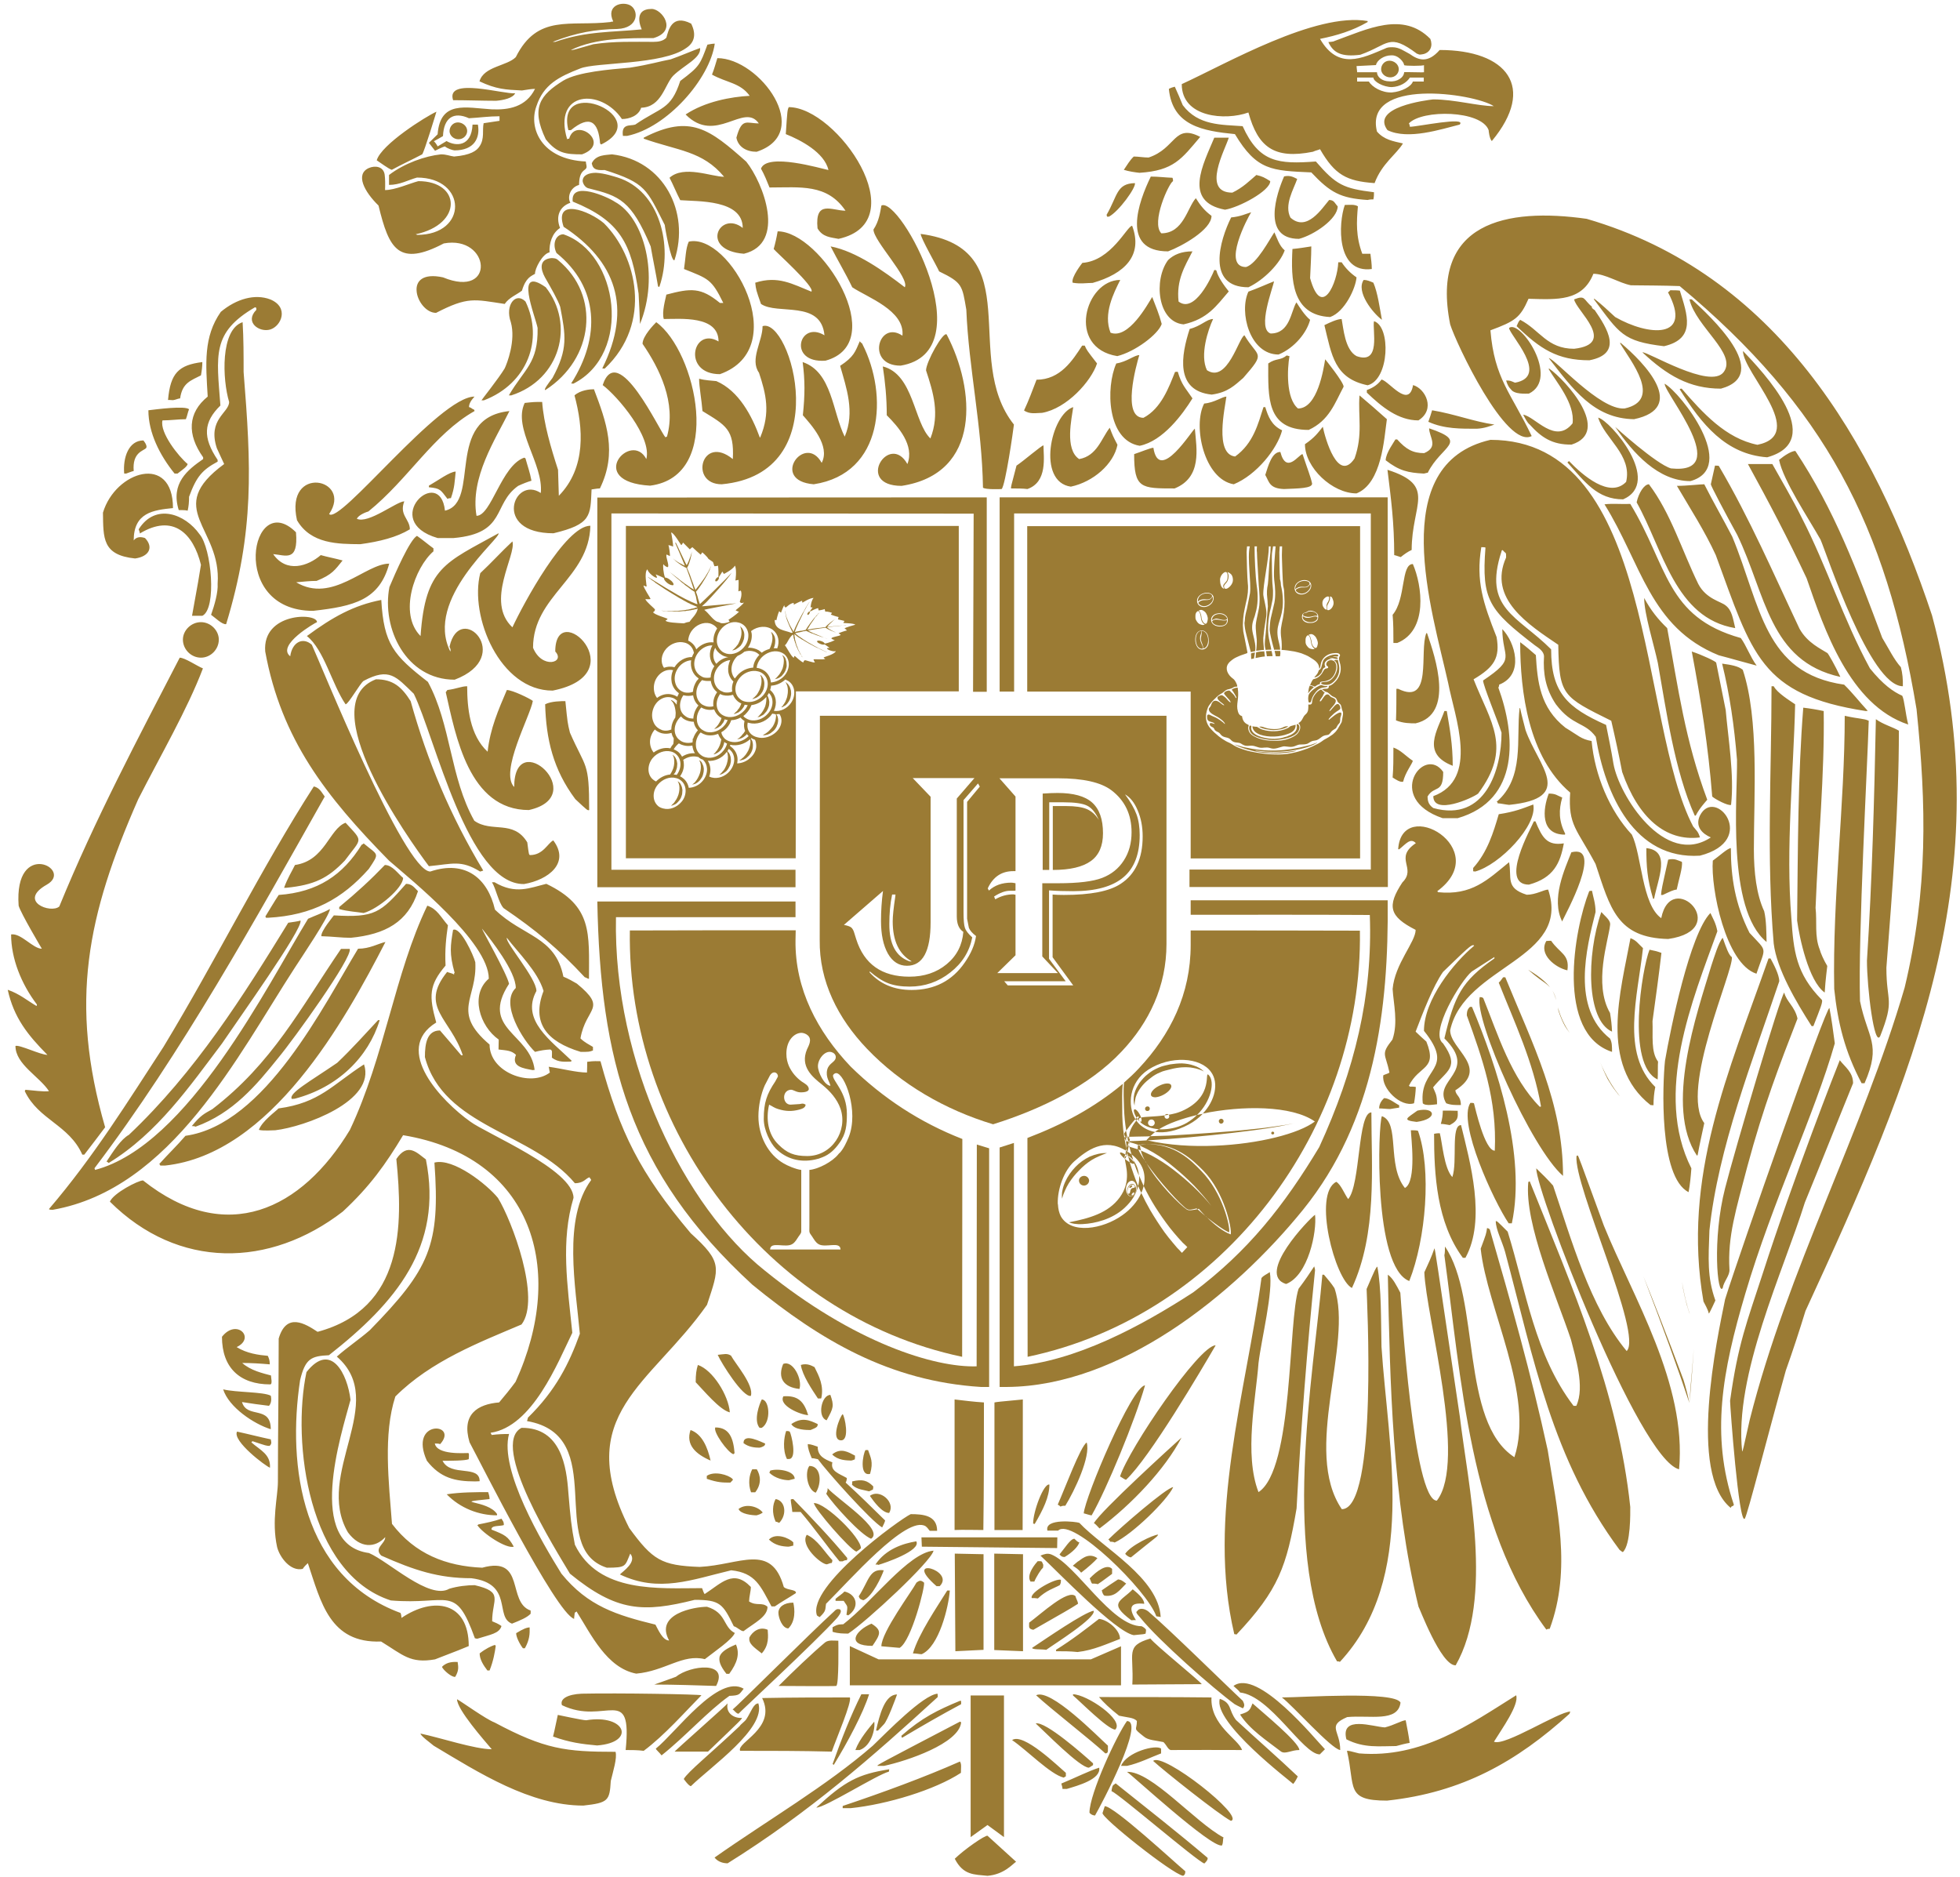 <svg version="1.2" xmlns="http://www.w3.org/2000/svg" viewBox="0 0 988 946" width="988" height="946">
	<title>LogoDosPereiras-svg</title>
	<defs>
		<clipPath clipPathUnits="userSpaceOnUse" id="cp1">
			<path d="m-512 0h2014v1575h-2014z"/>
		</clipPath>
		<clipPath clipPathUnits="userSpaceOnUse" id="cp2">
			<path d="m-512 0h2014v1575h-2014z"/>
		</clipPath>
	</defs>
	<style>
		.s0 { fill: #9b7b34 } 
	</style>
	<g id="Clip-Path" clip-path="url(#cp1)">
		<g id="Layer">
			<g id="Clip-Path" clip-path="url(#cp2)">
				<g id="Layer">
					<path id="Layer" fill-rule="evenodd" class="s0" d="m1343.9 1541c-50.4 0-61.1-66.6-46.5-89.7 0.8-1.7 2.5-2.6 3.8-2.6 1.7 0 3 1.3 2.6 3.5 0 1.2 0 2.5-0.5 3.8 11.1-16.7 54.3-82.4 82.9-114.4 8.1-15 17.9-22.2 35-22.2 25.2 0.4 26 14.9 29.9 18.8v-0.5c6-6.4 10.7-19.2 25.6-19.2 18.4 0.4 26 6.4 23.1 8.1-42.3 26.9-46.2 67.9-54.3 67.5-23.5-1.3-3.8-42.7-19.2-43.6-49.9-1.7 18.8 190.9-82.4 190.5zm31.6-166.1c-21.8 27.7-58.5 86.7-70 105.4 3.8 14.1 11.5 24 27.3 24 35.9-0.9 32-75.2 42.7-129.4z"/>
					<path id="Layer" fill-rule="evenodd" class="s0" d="m1352.9 1400.9c0.4 0.9 0.4 6.4-0.9 8.6-21.3 40.1-87.9 132.8-132.8 132.8-14.9 0-23.9-18-23.9-39.8 0-8.1 1.3-16.6 3.9-24.7-6.9 7.7-43.6 64-80.7 64-26.1 0-37.2-20.9-37.2-49.1 0-61 55.9-163.5 120.8-163.5 30.4 0 45.3 23.5 52.6 35.4 3-3.4 9.4-12.8 19.6-13.2h2.6c12.4 0 26.4 4.7 26.4 19.2-32.4 33.7-70.4 110.2-70.4 137.1 0 6.8 1.3 8.1 6 8.1 25.2-0.4 72.6-62.8 102.9-114.9 1.7-3.4 3.4-5.5 5.1-5.5 2.6 0 4.3 2.1 6 5.5zm-133.3-46.5h-0.4c-41.8 0.4-97.3 107.6-97.3 149 0 10.7 3.4 17.5 11.1 17.5 28.2 0 73.4-73 102-124.2 3.4-8.2 7.3-14.6 10.7-20.5-2.1-3.5-8.5-21.8-26.1-21.8zm-485.4 185.3c-37.2 0-52.1-24.3-52.1-55.9 0-63.7 58.9-158 118.2-158 26.5 0 42.3 12.8 42.3 43.1 0 43.5-43.5 93.9-86.7 93.9-8.1 0-16.2-1.7-23.9-5.5-4.7 11.9-6.8 23.5-6.8 32.9 0 17 7.2 28.6 25.6 28.6 48.3 0 90.5-59.8 133.2-116.6 2.2-2.6 5.2-3.8 7.3-3.8 3 0 4.7 2.1 1.7 7.2-45.3 76-102.9 134.1-158.8 134.1zm11.1-114.9c5.1 4.7 11.1 6.4 16.6 6.4 38 0 80.7-82.4 52.1-83.7-13.7-0.4-58.1 43.6-68.7 77.3zm-307.5 114.9c-37.1 0-52.1-24.3-52.1-55.9 0-63.7 59-158 118.3-158 26.5 0 42.3 12.8 42.3 43.1 0 43.5-43.6 93.9-86.7 93.9-8.1 0-16.2-1.7-23.9-5.5-4.7 11.9-6.8 23.5-6.8 32.9 0 17 7.2 28.6 25.6 28.6 48.2 0 90.5-59.8 133.2-116.6 2.1-2.6 5.1-3.8 7.3-3.8 2.9 0 4.7 2.1 1.7 7.2-45.3 76-102.9 134.1-158.9 134.1zm11.1-114.9c5.2 4.7 11.1 6.4 16.7 6.4 38 0 80.7-82.4 52.1-83.7-13.7-0.4-58.1 43.6-68.8 77.3zm-464.1 116.2c-50.4 0-61.1-66.6-46.6-89.7 0.9-1.7 2.6-2.6 3.9-2.6 1.7 0 2.9 1.3 2.5 3.5 0 1.2 0 2.5-0.4 3.8 11.1-16.7 54.2-82.4 82.8-114.4 8.1-15 18-22.2 35-22.2 25.2 0.4 26.1 14.9 29.9 18.8v-0.5c6-6.4 10.7-19.2 25.6-19.2 18.4 0.4 26.1 6.4 23.1 8.1-42.3 26.9-46.1 67.9-54.2 67.5-23.5-1.3-3.9-42.7-19.2-43.6-50-1.7 18.7 190.9-82.4 190.5zm31.5-166.1c-21.7 27.7-58.5 86.7-70 105.4 3.9 14.1 11.5 24 27.3 24 35.9-0.9 32.1-75.2 42.7-129.4z"/>
					<path id="Layer" fill-rule="evenodd" class="s0" d="m-109.6 1507.2c-26.5 23.5-47 32.9-66.2 32.9-5.6 0-11.5-0.8-17.1-2.5-91.8-25.2 3-210.5 88-210.5 2.1 0 3.8 0.4 6 0.4 63.6 6.8 49.1 90.1 7.6 155 31.6-8.1 76.1-78.6 79.5-82 0.8-0.9 1.2-0.9 2.1-0.9 1.7 0 3.4 2.6 3 3.5-19.7 42.7-52.1 97.3-102.9 104.1zm17.1-155.4c-40.2 0-131.1 146.9-80.7 160.6 1.2 0.4 2.5 0.4 3.8 0.4 6.4 0 14.1-4.3 17.1-8.5-5.1-3-8.1-7.3-8.1-13.7 0.4-11.1 8.9-18.4 17.5-18.4 5.1 0 10.2 3 12.8 9.9 30.3-24.8 64-122.2 41.8-129.4-1.2-0.5-3-0.9-4.2-0.9zm1073 156.3c-0.8-26.9 26.1-69.6 48.7-115.7 4.7-10.3-4.7-20.1-9.8-24.4-0.4-0.4-0.9-0.4-1.3-0.4-1.3 0-2.1 0.4-2.6 1.7-4.6 13.9-51.8 90.6-69.6 105.2-26.8 34.2-58.8 65.6-84.5 65.6h-0.4c-16.7-0.4-23.5-12.8-23.5-30.7 0-54.3 57.6-160.1 79-160.1 20.5 0 29 9.3 29 16.6 0 0.9 0 1.7-0.4 2.1-32 33.8-70.5 110.6-70.5 138 0 5.9 2.2 7.2 6.9 7.2 14.5-0.6 41.4-28.4 66.6-62.3 67.3-93.9 53.1-115.5 56.8-120 2.5-3.4 5.1-5.1 8.5-5.1 1.3 0 2.6 0.4 4.3 0.8 9.8 3.4 6.8 14.5 33.7 31.2 15 9 13.2 26.9 12.8 31.2-4.7 36.7-65.7 128.9-46.5 129.8 30.3 0.8 92.6-96.5 106.3-119.2 0.4-0.8 1.7-1.2 3-1.2 4.3 0 9.8 3.4 6.8 9.8-35.8 70-87.1 132.8-119.5 132.8-16.3 0-33.3-14.1-33.8-32.9zm-28.6-167.4c-14.5 0-32.4-10.2-26.4-23 2.9-6.4 10.2-9 17.9-9 14.5 0 30.7 9.4 25.6 23.1-2.6 6.4-9.4 8.9-17.1 8.9zm-370.6 167.4c-0.9-26.9 26-69.6 48.7-115.7 4.7-10.3-4.7-20.1-9.9-24.4-0.4-0.4-0.8-0.4-1.2-0.4-1.3 0-2.2 0.4-2.6 1.7-5.1 15.4-62.3 107.6-74.3 107.6-4.7 0-7.2-7.2-3.4-11.9 79-105.9 63.2-129.4 67-134.1 2.6-3.4 5.2-5.1 8.6-5.1 1.3 0 2.5 0.4 4.2 0.8 9.9 3.4 6.9 14.5 33.8 31.2 14.9 9 13.2 26.9 12.8 31.2-4.7 36.7-65.8 128.9-46.6 129.8 30.4 0.8 92.7-96.5 106.4-119.2 0.4-0.8 1.7-1.2 3-1.2 4.2 0 9.8 3.4 6.8 9.8-35.9 70-87.1 132.8-119.6 132.8-16.2 0-33.3-14.1-33.7-32.9zm-313.4-127.7c-33.3 71.8-55.9 147.3-58.9 184.9-0.4 4.3-4.3 7.7-8.1 7.7-0.9 0-2.2-0.4-3-0.9-16.2-8.5-34.6-25.6-34.2-43.1 0-1.3 0.5-2.1 0.5-3 12.8-91.8 91.8-215.6 149.4-272 19.2-18.8 43.1-29 54.2-29 3.9 0 6.4 1.3 6.4 3.8v1.3c-37.1 26.5-72.1 80.3-100.3 138.4 10.7 7.2 22.2 10.2 33.3 10.2 63.2 0 129.8-95.6 130.7-130.6 0.4-31.6-21.4-42.3-60.2-42.3-107.2 0-170.4 60.6-195.2 166.9-0.8 2.2-2.1 3-3.8 3-8.1 0-25.2-31.6-24.8-55.5 0-4.7 0.9-9.4 2.6-13.2 40.1-90.5 145.6-140.5 212.6-140.5h8.6c26.9 0 110.6 5.6 109.7 86.7-1.3 79-105 151.1-169.9 151.1-8.2 0-15.8-1.2-22.2-3.4-17.6-6-22.7-16.6-27.4-20.5zm-542.9-222c62.3 0 112.3 26 113.6 83.7 1.7 117.4-160.2 320.2-244.7 320.2-14.5 0-27.8-10.2-34.6-27.3-3.8 17.9-2.6 18.8-3.4 30.3-0.4 4.3-3.9 7.7-7.3 7.7-1.3 0-2.5-0.4-3.4-1.3-16.2-7.7-34.1-24.8-34.1-42.3 0-0.8 0.4-1.7 0.4-2.9 11.1-90.1 87.1-212.3 143-267.3 18.4-18.4 41.9-28.6 53-28.6 4.2 0 6.8 1.2 6.8 4.2v0.9c-48.2 35-105 135.3-132.4 211.8 23.5-10.3 45.3-14.6 61.5-14.6 12.4 0 21.8 2.2 26.5 6 2.6 2.2 1.3 6.4-2.1 6.4q-0.7 0-1.3 0c-39.3 0-101.6 35-96.5 62.8 5.5 11.1 17.5 20.1 24.3 19.6 56.4-0.8 279.7-318.5 129.4-332.2-5.1-0.4-10.3-0.8-15.4-0.8-72.1 0-167.8 41.8-189.1 162.7-0.9 2.1-2.2 3-3.5 3-10.6 0-32.8-46.6-23.4-67.5 36.7-85 146.4-134.5 232.7-134.5zm1111.3-495.2q6.3 16.1 12.3 32.3c1.2 3.9 2.2 7.7 3 11.7q-8.4-25.3-23.2-63.9 4 9.9 7.9 19.9zm16.6 27.7c0.3-3.7 0.6-7.4 0.9-11q-0.7 10.6-2.1 27.1c0.2-5.3 0.7-10.7 1.2-16.1zm-1.4-29.3l-1.2-3.8q-1-3.8-1.8-7.7-0.3-2-0.6-3.9 1.4 8.8 3.9 16.2-0.2-0.4-0.3-0.8zm0.3 0.8q0.5 1.4 1 2.8-0.5-1.4-1-2.8zm-37.2-112.2c-1.6-2-2.9-4.1-4.2-6.3-1.4-2.7-2.6-5.5-3.7-8.3q4.2 10 9.9 17-1.1-1.1-2-2.4zm-24.9-31.7c-1.1-1.6-1.9-3.3-2.7-5.2q-0.8-1.9-1.4-3.8l-0.3-1.7q1.9 6.9 6 12.9-0.8-1-1.6-2.2zm-7.1-19.1q1.4 2.3 1.8 4.7c-0.4-1.6-1-3.2-1.8-4.7zm-6.5-5.9c-2-1.5-3.9-3-5.8-4.7q7.5 4.4 11.1 8.9c-1.6-1.7-3.5-2.9-5.3-4.2zm-272.2 205.6v-120.7l7.2-2.3v112.6c30.9-2.4 64.1-20.2 90.4-37.3 27.7-20.8 45.7-43.6 63.5-73.2 17.8-38.7 27-76.3 25.5-117-29.9-0.2-60.3-0.1-90.3-0.1v-7.3h99.3c0.6 55.3-6.5 111.2-42.6 155.9-35.4 43.7-92.5 88.9-149.1 89.4zm95.7-252v-8.8h91.4v-179.5h-179.8v89.8h-7.3v-97.9h195.6l0.1 196.4zm100.8-416.5c2.3 0 4.7 1.8 4.7 4.3 0 2.1-1.8 4.1-4.3 4.1-2.5 0-4.6-1.9-4.6-4.1 0-2.2 1.7-4.3 4.2-4.3zm73 94.6c7.1 2.9 15.1 3.4 17.7 5.7q0.5 0.5 0.7 1.2c0.1-1.1 0.5-0.8 0.6-0.5 0.1 0.2-1 4.3-1.3 4.4q-0.1 0-0.2-0.1c-0.3 0.6-0.6 1-1.1 1.2-1.9 0.8-3.3 0.3-4.2 0.1-3.3-0.6-7-3.1-13.8-2.3-2.4 0.3-4 1.2-6.6 2-3.1 1-7.1 1.2-8.8 0.6-2.2-0.7-4-2.8-3.3-6.2 0.6-3 3.6-7.6 9.6-8.3 1.1-0.2 3.7-0.2 5.5 0.1 2.2 0.4 3.9 1.6 5.2 2.1z"/>
					<path id="Layer" fill-rule="evenodd" class="s0" d="m101.3 313.6c-5 0-9.1 4.2-9.1 8.8 0 4.9 4.1 9.1 9.1 9.1 4.9 0 9-4.2 9-9.1 0-4.6-4.1-8.8-9-8.8zm584.4-286c14.5-5.1 14.2-11.3 28.6-0.5 1 0.1 0.4 0.8 3.5 0.1 3.2-1 4.6-4 3.2-7.6-13.8-14-31.6-5-48.4 1.1-0.4 0.4-2.6 0.4-3 0.5 2.5 5.5 6.7 7.6 16.1 6.4zm7.2 64.7c-14.1-1-20-4.1-27.5-17.1-1 0.5-2.1 0.6-3.6 1.3-19.6 3.9-27.7-2.4-32.5-19.8-11.6 4.2-33.6 2.6-33.6-14.3 22.5-10.3 67.4-36.3 93.7-31.8v0.5c-7.8 4.5-15.6 6.8-24 8.5 9.2 15.9 21.3 9.7 32.5 5 1.5-0.8 2.5-0.8 4-0.8 3.4 0 5.8 1.9 8.7 3.4 4.3 3.1 9.1 4.9 15.1-2 33.9 0 48.9 18.7 26.3 45.9-1.2-1.2-1.6-5.1-1.6-5.5-3.7-10.1-33.5-10.5-40.2-3.4 0.4 0.6 0.4 1.2 0.5 1.7 3.8 0 28.9-5.3 25.1-1.1-9.3 2.3-26 7.9-36.4 2.8-8.6-11.6 19.6-15.1 23-15.5 10.9 0 22.7 3.4 30.6 3.4-10.3-6.6-65.6-14.4-58.9 12.8 3.6 4.2 8.3 4.9 13.1 6-3.3 5.5-10.6 10.1-14.3 20zm8.7-45.7c5-0.4 9.8-3 10.6-5.5h5.5v-2h-7c-1.6 2.5-4.9 4.6-9.1 4.8-4.3 0-9.3-2.8-9.3-4.8h-8.2v2h5.9c1.7 2.8 6.6 5.7 11.6 5.5zm-481.8 111.1c-5 0-9.5-6-9.8-11.1-0.4-4.9 3.1-9 13.3-6.8 26.8 11.1 23.9-21.4 0.4-17.1-11.2 5.9-18.1 6.6-22.8 3.3-4.9-3.5-7.4-11.3-10.1-22.4-7.2-7-11.8-15.8-4.9-18.9 3.2-1.4 7.4-0.8 8 3.3 0.3 2.3 0.3 4.8 0.2 7.8 5 0 12.5-3.4 16.8-4.5 21.4 0 22.6 21.7-1.4 26.8 0.5 0 0.7 0.3 0.7 0.3 25.9 0 25.3-28.9 0-28.9-4.4 1.2-8.6 3.7-14.1 3.7v-5c7.7-5.9 18.3-9.6 26.2-10.4 2.8 0 4.3 0.8 6.6 1.1 8.3-0.7 11.4-2.9 12.8-5.1 2.7-3.9 1.3-8.2 2.1-11.7 0.1-0.3-0.2 0.1 0 0l8-1.2v-2.3c-5.3 0-10.1 0.7-15.4 1-7.7-3.5-12.7-0.3-13.1 9-1.4 0.8-2.7 1.6-4.6 2.6 0.6 0.4 1.6 1.9 1.9 2.6l4.5-2.7c4.6 2.7 12.6 3 13.1-8.3h2.7c1.2 6.6-1.7 13-11.8 13-1.1-0.1-3.7-1-4.8-2-1.4 0.3-5 2.2-5 2.2l-3.1-4 4.4-4.3c1.3-17.2 14.2-13.4 27.1-12.6 8.7 0.4 17.4-1.1 22-10.3-1.9 0-3.9 0.4-6.6 0.8-8.3-0.4-12.9-0.6-21.4-4.6 2.2-7.6 13.9-7.7 18.3-12.2 11-22 27.3-15.3 47.8-17.7 0.1-0.3 0.8 0 1.3-0.3-3.8-8.1 4.5-10.3 8.6-8.1 4.5 2.6 4.2 11.5-6.5 11.9-10.8 0.2-20.4 1.7-32.6 6.5 0.4 0 1.1 0 1.3 0 15.7-5.5 28.7-4.8 43.6-6.3-0.3-0.6-4.7-10.3 5-10.3 5.2 0 13.3 11.1 0.9 14.7-12.2 0-29-0.2-41.6 6 0.9 0.1 0.9 0.1 11.3-2.9 10.3-1.6 21.1-1.2 30.3-1.2 2.5 0 4.9-0.4 6.5-2.1 1-3.4 2.6-12.2 12.5-7.1 2.8 5.6 1.5 9.7-2.5 12.3-11.9 8.6-45.5 7.1-53.4 10.3-10.8 4.2-18.5 8.1-22.1 19-4.1 11.2 2.6 26.9 24.9 27.9 0 1 0.8 2.9 0.1 3.5-0.5 1.1-3.5 1.1-3.5 8.3-4.6 1.3-6 6.3-4.4 9-5.2 1.8-7.6 6.6-5.2 12.7-4.1 2.7-5.5 7.8-5.3 12.3-3.6 0.7-7.5 8.4-7.3 10.8-1.9 1.2-4.6 1.8-6.6 8.5-2.7 2.1-6.4 3.4-8.7 6.7-15.4-2.3-18.5-3.8-34.6 4.5zm96.3-89.2c20.2-4.1 41.7-28.8 44.2-46.5-1.3 0-2.5 0.3-3.7 0.5-3.7 10-3.8 10.9-13.7 18.3-4.8 14.7-9.6 13-22.7 22-2.5 0.8-7.1-0.7-6.2 5.7zm-22.7 9.3c15.1-5.5-3.3-19.3-6.5-7.9-0.4 0-0.6 0-1 0.3-7.4-24.4 17-25.9 27.6-10.2 3.7 0 8.4-1.6 9.7-5.7 10.3-0.3 11.9-11.7 16.1-16.1 5.5-5.4 14.2-8.9 13.6-14-3.2 1.1-10.4 4.2-14.8 5.7-5 0.9-10.4 2.6-20.5 4.2-10.2 0.9-26.1 2.1-33.6 6.5-11.8 7.3-16.5 13.7-8.9 29.6 5.7 7.1 10 7.6 18.3 7.6zm88-1.3c29.2-9.6 1.5-47.2-19.8-47.2-0.8 2.5-1.5 5.3-2.7 8.3 7.3 4.1 14.3 4.1 19 10.7-9.5 0.5-22.5 2.9-32.3 9.4 15.2 15.4 29.4-6.3 36.9 4.5-6.2 0-8.5-3-11.3 7.2 0.9 4.7 5.1 7.1 10.2 7.1zm-78.3-3.7c27.5-13.5-23.4-35.6-16.6-7.2h1.3c9.6-7.9 13.8-4.3 14.7 6.7 0.3 0.3 0.4 0.5 0.6 0.5zm-105.6 12.8c5.1-2.8 10.4-5.2 15.3-7.8 1-1 7.2-21.5 7.2-21.5-5.2 2.3-27.8 16.5-30.1 24.5 2.3 1.5 5.8 4.2 7.6 4.8zm376.9 1.5c17.3-1.1 21.2-7 30.6-18.1-13.3-6.9-12.1 5.8-26 10.4-2.6 0-5.1-0.5-7.5-0.5-2 1.9-3.3 4.2-5 6.7 2.4 0.8 5.9 1.3 7.9 1.5zm126-46.1c3.8 0.4 7.3-1.9 7.4-4.6 0-0.2 9.4 0.2 10 0v-3.6c-0.1 0.5-10 0.5-10 0-0.1-1.5-3-5.2-6.6-4.9-3.5 0-7.1 2.4-7.6 4.9l-9.8 0.5c0 0.8 0.3 2.2 0.3 3.1h10c0 2.3 2.5 4.6 6.3 4.6zm-11 59.8c-13.7-0.9-18.8-3.7-28.4-13.9-19.9-0.9-27.5-0.9-38.5-19.3-16.2-1.6-31.5-4.2-33.3-22.8 0.9-0.5 2.1-0.9 3-1.1 1.5 3.2 2.8 6.4 4 9.3 7.8 10.4 19.6 9.8 30.2 10.6 8.3 18.4 18.1 19.2 36.9 17.8 10.2 11.8 13.9 13.6 29.3 15.5 0 1.2 0 2.2-0.3 3.6-0.8 0-1.8 0-2.9 0.3zm-71.9 4.9c-21.3-4-11-22.9-5.4-36.3h7.3c-1.7 5.8-14 27.7 1.8 27.7 5.4-2.6 8.7-6 12.1-8.9 3.1 0.7 4.1 1.3 7 3.1 0 4.9-15.8 13.3-22.8 14.4zm-58.5 3.5h-1c0-0.4 0-0.4-0.2-0.9 5.6-9.6 4.9-15.8 14.3-16 0.6 2.2-8.1 14.3-13.1 16.9zm-136.3 11.2c39.2-8.7-0.8-66.4-25.1-66.4-0.7 1.5-0.7 1.5-1.5 13.6 7.3 2.9 19.5 9.2 21.5 18.1-3.6-0.7-31-8.9-34-0.7 1.8 3.2 3 6.3 4.3 9.5 15.5 0 29-2 38.3 11.7-6.8 0-15.5-5.7-14.1 8.9 2.6 4.5 6.7 4.5 10.6 5.3zm232.1 0c-19.1 0-11.2-23.1-7.5-31.5 3.4-0.7 5 0.6 6.6 1.3-1.8 5.2-6.7 13.1-3.4 19.5 8.3 7.4 15.9-4.7 19.5-8.9 2.6 0 2.9 1.8 4.3 3.2 0 6.3-11.8 14.4-19.5 16.4zm-66 6.3c6.8-2.5 21.9-10.9 21.9-17.9-3.5-2.6-5.6-5.2-7.9-8.9-4.3 4.7-6.2 17.7-17.4 17.7-5.3-5.4 3.8-25.3 5.9-26.3 0-0.6 0-1.1-0.3-1.7-3.4-0.1-7.1-0.6-10.9-0.6-6.2 12.7-15.3 37.7 8.7 37.7zm-213.8 1.2c21.5-5.2 9.8-35.6 1.2-46.4-18.4-16.3-28.2-24.2-51.7-12.1v0.5c17.2 6.1 29.6 6.1 40.5 19.2-6.3 0-20.3-6-27.5 0.5 1.9 3.6 3.5 7.7 5.4 11.3 8.9 0.7 31.5-0.4 31.5 14-11.6-9.2-22 11.3 0.6 13zm-35 3.2c-1.7 1.4-4.9-16.8-4.9-17.7-9.2-18.1-9.5-21.1-30.3-27.7-4.9 0.3-6-0.8-6.5-3.4 2.1-4.5 7.4-4.1 10.2-4.5 25.8 3 39.5 28.8 31.5 53.3zm351.5 4.5c-18 2.4-16.9-23.1-13.6-32.3 2.4 0 4.9-0.4 6.6 0.7-0.7 7.8-1.1 15.1 2.2 23.9h4.1c0.3 2.5 0.7 5.1 0.7 7.7zm-140.7 7c-2.9 0-6.2 0.6-10.1-0.1-0.9-2.7 4.9-10 4.9-10 14.6-1 22.6-18.7 25.1-18.7 5.6 15-3.8 24.2-19.9 28.8zm-218.3 1.6c-0.3 0.6-0.3 0.6-0.8 0.1-1.1-6.7-2.5-13.2-3.7-20.1-9.8-23.3-15.8-25.4-31-29.2-1.6-0.2-3-1.8-3.3-3.7 0-3.1 3.3-4.2 6.7-4.2 4.4 0.2 9.6 2 11 2.4 21.2 6.7 27.9 34.4 21.1 54.7zm296.8 0.6c7.9-3.7 16-12.1 18.3-18.6-2.8-2.3-4-6.6-5.2-9.1-2.3 3.3-8.8 15.9-14.3 17.5-12.3 0 0.8-24.9 2.6-27.6-2.8 0.8-5.1 2.1-10.1 2.6-5.7 11.4-12.8 35.2 8.7 35.2zm-379.2-94c3.6-0.3 8.4-1.3 9.6-3.8-5.5 0.7-35.2-8.4-31.3 3.5 7.2 0 14.6 0.3 21.7 0.3zm420.4 109c7.4-2.6 12.9-14.6 13.3-20-3.1-2.1-5.6-4.7-7.5-7.6h-1.7c-0.4 10.3-8.4 29-14.2 8 0.2-5.1 0.6-10.8 0.6-16-3.3 0.5-6.2 1-9.5 1.3-0.8 15.1-0.5 33.4 19 34.3zm26.1 1.4c-1.2-6.5-2.1-13.5-4.3-18.7-1.8-0.8-3.3-1.4-4.9-1.4-4 5.9 4.6 16.7 9.2 20.1zm-374 2.1c-0.2-5.5-0.4-10.1-0.7-15.3-3.6-25.3-9.2-36.6-33.2-46.4-1.3-10.9 17.9-2.2 21.2 0.1 14.9 8 22.6 37.5 12.7 61.6zm274 0.2c-13.1-1.2-15.2-22.4-7.8-32.4 2.9-2.8 6.8-4.4 12.3-4.4-3.9 7.6-8.2 14.4-7 25.3 8.1 6.2 16.6-12.3 18-15.9 0.7 0 0.9 0 1.1 0.4 0.8 3.2 3.8 7.4 6.2 10.4-6.2 7.2-10.6 13.9-22.8 16.6zm282.9 602c-3 3.2-7.4-56.8-7.4-59.4 4-28.8 8.5-39.7 16.3-63.7 15.9-49.4 37.9-105.4 39-108 2.6 3.4 6.7 6 6.7 11.6-8.2 20.1-16.1 40.2-24.3 60.1-10.8 34.6-35.8 87.2-31.6 125.6 0.4-0.7 0.4-0.7 3.8-16 19.1-75.7 56.8-144.9 78.1-217.9 11.8-49.3 11-91.7 6-140.3-15.4-92.8-46.2-152.3-119.4-213.3-8.3-0.3-16.7-0.3-24.6-0.4-6.1-1.2-12.9-5.8-18.9-5.8-5.6 14-18.2 13-32.7 12.6-4.2 9.6-6.8 11.3-19.2 15.9 2 24.4 10.3 31.4 20.8 53.3-12.9 6.7-38.1-46.7-41.1-56.3-10.3-51.7 28.6-58.9 68.8-53.2 95.2 27.7 144.6 111.2 174.1 199.9 34.8 129.8-8.8 231.3-63.8 350.6-3 9.8-6.4 20.2-9.9 30-9.7 34.7-19.2 72.4-20.7 74.7zm-235-586.8c-14.6 0-20-21.5-15.2-31.7 4.8-1.7 9.3-3.8 12.9-5.2-0.4 3-8.7 24-1.7 26.3 9.8 0 10.2-11.2 13-15.7 1.6 2.5 4.2 6.6 6.9 8.8-1.6 6.3-7.7 14.1-15.9 17.5zm-81.3 0.8c8.9-2.2 20.6-10.9 22.4-16.2-1.3-5-3.1-9.2-4.8-13.6-2.2 3.5-11.9 21.5-21 18-3.8-9.5 1.6-20 4.9-26.6-17.7 0-27.3 34.2-1.5 38.4zm238 2.1c17.2-3.3 8.9-16.2 2.6-25.4 0.1 0.3-2.2-1.5-1.2-1.5-4.6-3.7-3.2-6.1-9.1-3.8 0.9 5.6 21.9 22.4 0 24.9-13.7 0-17.2-9.4-27.2-14.6-0.8 1.1-0.4 0-1.8 3.2 11.8 11.4 20.5 17.2 36.7 17.2zm-385.1 0.2c-19.2 1.4-13.4-20.6-0.5-12.8-1.7-18-23.8-10.1-32-15.8-2.5-7.1-2.5-7.1-2.9-10.7 11.5-3.7 18.8 0.7 28.3 4.5 2.1-2.2-18.2-20.3-19-21.5 0.8-2.8 1.5-5.9 2-8.9 21.9 0 57.1 56.2 24.1 65.2zm37.9 2.5c42.3-7-0.4-85.5-9.7-80.7-0.6 3-1.1 7.8-4 12.1 0 5.7 18.3 24.4 15.8 29.1-10.4-8-24.4-18.1-37.4-20.6 3.5 6.9 7.5 13.5 10.9 20.6 7.6 5.1 26.6 11.7 25.3 24.4-12.1-8.2-18.6 15.2-0.9 15.1zm-149.2 1.5c-0.4 0-1.1-0.1-1.2-0.1 15.3-30.8 6.7-54.2-19.5-71.4-5-14.9 12.9-8.1 20.3-1.8 16.5 16.4 24.8 50.3 0.4 73.3zm58.1 2.8c-19.2 0-13.8-24.2-0.7-16.5 0-13.2-19.2-11.3-27.6-11.3-1.1-3.5 0.9-10.2 1.3-12.3 12.5-3.3 17.4-3.7 27 4.2h1.7c-5.9-12.1-7.6-12.2-19.8-17.1 0.8-5.2 0.8-10.4 2.4-13.8 20.6-4.7 53 53.5 15.7 66.8zm-73.9 4.8c-0.3-0.1-0.8-0.1-1.1-0.1 15-23.5 14-48.5-7.4-65.8-2.3-4.8-0.2-9.4 3.5-9.4 27.8 9.4 34.9 60.2 5 75.3zm400.4 0.8c-16.8-3.5-18.1-15.2-21.8-30.3 3-1.5 6.6-3.1 8.7-3.1 0.9 4.6 1.6 15.5 7.5 18.7 12.5 4.5 7.9-13.1 8.8-17.6 8.6 2.6 7.8 29.5-3.2 32.3zm178.1 1.7c26.5-7.3-5.9-36.9-14.7-45h-1.2c3.4 14 24.1 27.4 17.3 36.6-6.6 9.1-38.9-10.6-41-9.9 12.4 11.6 23.7 18.3 39.6 18.3zm-592.6 0.7c24.5-15.7 28-47.7 6.4-65.5-1-1-2.4-1-3.5-1-6.1 0.7-5.4 5.5-3.1 9.7 3.1 5.4 6.7 11.7 7.7 14.9 2.7 14.3 4.1 21.1-3.9 35.8-2.3 3-4.6 6.1-3.6 6.1zm495.8 1.8c15.8-7.7-4.4-37.6-10-33.1 0 3.3 20.8 24.4 3 27.6-2.6-1.1-2.6-1.1-4.5-1.1 0.7 2.3 1.5 3.6 2.4 4.4 1.7 2.7 7.6 2.2 9.1 2.2zm-159.9 0.5c8.2-1.1 11.7-4.8 15.9-8.4 11.8-13.5 7.4-10 0.6-21.5-2.8 1-8.6 24.4-18.9 17.6-3.7-7.6 0.6-20.5 3.1-25.8-3.2 0-6.1 3.6-11.8 5-4.3 13.2-7.5 31.2 11.1 33.1zm-353.1 0.4c24.7-7.9 32.2-35.8 17.4-54.5-16.1-11.4-5.4 14.1-4.1 20.5 0.3 17.9-6.6 20.5-14.5 34zm-143.7 115.3c14.3-47 12.6-79.6 8.8-127.1 0-8.5 0-16.8-0.5-25.1-11.3 3.7-10.2 29-6.8 40.2 0 5.5-11 8.7-6.2 23.3 1.4 3 2.5 5.5 3.7 8-30.9 22.7-1.2 31.9-3.3 60.3 0.3 4.4-1.6 10.9-3.3 15.7 1.9 1.3 5.7 5.1 7.6 4.7zm129.9-112.8c22-8.4 30.2-30.7 21-49.8-4.9-5-10.5 1.7-7.4 10.4 2.6 9.2-1.9 20.8-3.1 23.3-3 5-11.7 15.9-11.7 16.1zm281.4 6.3c12.5-2.2 24.8-16 27.7-24.9-5.2-6.7-5.2-6.7-6.2-9h-1.3c-4.8 7.4-11 17.2-23 17.2-2 5.2-3.9 10.4-6.3 15.5 3 2.1 6.3 1.2 9.1 1.2zm298.4 3.2c27-5.7 5.6-28.1-6.9-38.6 0 0.1 0 0.1-0.1 0.4 5.1 8.7 21.6 28.6 2.2 32.8-12.5 0.9-35-25-38.2-25.4 12 15.4 22.6 30.5 43 30.8zm-108.7 0.6c8.8-5.5 3.6-16-2.7-17.8-2.1 12.2-12.1-2-15.9-2.8-1.4 2-3.7 4-7.4 5.3v1.3c7.6 7.3 15.9 14 26 14zm29.5 4.2c3.9-0.2 6.8-1.4 8.8-2.1-10.1-1.4-20-5.3-31.4-7.2-0.6 1.9-1.1 3.7-1.9 5.8 8.1 3.7 16.7 3.5 24.5 3.5zm-84.8 0.6c10.4-4.8 13.2-13.6 17.6-21.8 0-2.3-9.3-13.8-9.3-13.8-0.8 4.7-3.8 24.8-13.7 24.8-6.2-5.1-5.4-20.2-4.3-26.4-0.6 0-0.7-0.3-1.5-0.3-3 2.6-5.2 1.2-9.2 4 0 17-1.1 33.5 20.4 33.5zm132.5 7.4c20.5-6.5-3.1-32.7-11.4-38.4 0 0.1 0 0.1-0.1 0.4 3.8 6.5 13.3 17.3 12 27.3-8.7 10.9-18.8-3.4-24.9-4.4 0.8 1.5 2 4 3.3 5 5.9 6.5 11.3 10.2 21.1 10.1zm-217.7 0.6c-16.5-2.7-17.2-29.4-11.8-41.5 5.3-0.8 9.1-4.2 11.6-4.2-1.6 5.3-8.9 31.6 2.1 31.6 9-4.7 12.9-15.6 15.9-23.1 0.5-0.1 0.6-0.1 1.4-0.1 2 6.7 3.7 7.9 7.4 13.4-4.9 7.9-14.8 21.5-26.6 23.9zm316.3 5.8c30.8-8.5-2.1-43-12.2-53.6 0 11.1 33.1 42 7.3 47.3-16-3.2-27.6-16.1-38.2-28.3-0.6 0-0.6 0-1 0.3 11 17.6 23.2 32.8 44.1 34.3zm-827.2 8.2c1.2-0.4 2.5-1 3.8-1.3-0.8-9.4 4.9-10.1 6.2-11.5 0.7-0.7-0.1-2.4-1.3-3.9-7.5 0-10.4 8.7-9.7 16.7zm25.9 0c-0.7 0-1.1 0-1.5 0-7.5-9.3-13.2-20.6-13.2-31.9 4.1-0.5 18.6-2.4 20.5-0.5-0.7 1.6-0.8 3-1.6 5-3.7 0-7.8 0.6-11.8 0.6-1.5 6.1 8.2 18.3 12.7 22-0.4 1.4-2.4 2.7-5.1 4.8zm628.2 0c0.5 0 1.3-0.4 2-0.4 6.8-13.8 21.2-15.5 0.7-22.4 0 4.4 5 9.3-2.5 12.5-5.7 0-9.1-1.9-13.6-6.9h-0.9c-0.6 1.2-4.9 6.9-4.9 10.5 6.8 5.3 11.3 6.3 19.2 6.7zm134.4 3.8c24.6-6.8-5-44.7-13-49.1 0 5.1 34.8 46 3.2 42.7-7.5-2.2-28.1-20.9-28.1-20.9 9.1 13.3 21.7 27.3 37.9 27.3zm-488.3 1.6c-16.6 0-10.1-25.5 5.6-12.7 0.8-15.1-3.6-17-15.3-24.2-0.4-5.4-1.7-12.3-1.7-16.3 3.4 0.9 6.3 0.9 8.7 1.2 11.4 4.9 18 17.7 21.9 28.4h0.2c5.3-12.6 2.9-22-0.6-32.6-4.8-6.8 1.8-15.8 1.8-23.5 14-4.7 37.8 74.3-20.6 79.7zm258.1 0c-14.9-2.5-20.8-29.4-14.9-40.7 5.1-0.4 9.2-3.5 11.2-3.5-0.7 5.7-6.1 29 4.4 30.2 9.2-6.6 11.6-16.5 14.3-24.9h0.9c1.5 4.9 3.2 9.2 8.5 11.7-2.4 9.3-12.9 22.5-24.4 27.2zm-211.7 0c-22.4-1.8-4.4-26.1 4-10.8 4.5-8.6-5.4-19.3-9.5-24 1.1-10.4 1.1-17.6-0.1-26.8 14.9 5 15 25.2 21.2 37.6 5.3-12.4 0.8-24.7-2.3-35.7 7-4.6 7.6-7.1 9.9-12.4 0.4 0.7 1.4 1.1 1.4 1.6 12.9 25.3 10.8 65.1-24.6 70.5zm-82.5 0.7c37.6-4.8 23.2-67.9 3.1-82.4-1.1 1.1-6.9 7-6.9 10.9 8.6 12.5 17.1 29.8 12.3 46.8-0.3 0-0.7 0.2-0.7 0.4-2.9-2.9-24.1-49.3-31.7-26.4 7.6 5.7 24.9 26.2 22 37.3-7.6-14.7-31.1 11.5 1.9 13.4zm126.8 0.1c40.4-6.2 37.2-48.7 22.7-76.3-1.7-1.7-10.4 13.8-10.4 18.1 3.7 11.2 7 22 2.2 34.3-8.4-8-8.4-32.4-24-36.3 1.2 7.9 2 15.7 2 24.6 5.8 5.8 14.1 15.2 10.4 24.6-9.1-16.3-26.7 11-2.9 11zm85.3 0.4c-17.3-2.4-10.2-36.4 1.2-40.1-0.7 5.4-4.5 21.3 3 26.2 9-1.6 11.2-10.4 15.4-15.8 1.6 4.2 1.6 4.2 3.9 8.6-1.9 9.7-12.2 18.7-23.5 21.1zm52.3 0.9c13.9-5.6 11.1-20 10.2-30.1-1 0-18 28.1-20.9 9.6-1.4 0-6.3 2.1-9.7 3.2 0 17.3 3.4 17.3 20.4 17.3zm-87.2 0.3c0 0-8.2 0.4-9.4-0.7-0.5-31.1-7.2-60.4-8.4-89.7-2.1-12.2-1.9-13.6-13.7-19.3-1.2-2.8-9.3-16.8-9.3-18.9 54.7 7.3 20.3 62.5 47 96.1-0.3 2.7-4.3 30.8-6.2 32.5zm13 0c10.3-3.6 8.1-16.3 8.1-22-1 0-10.1 7.9-13.6 10.2-2.9 10.9-2.9 10.9-2.7 11.5 2.8 0 6 0 8.2 0.3zm129.3 0c7.1-0.3 14.4-0.3 14.2-2.8-0.8-3.7-2.2-6.9-4.8-14.8-1.8 0-8.2 10.5-11.2-1.1-4.3 0-6.1 7-7.6 11.6 2 3.5 2 6.8 9.4 7.1zm36.6 2.2c-12.2 0-26-13-26-24.8 5-3.4 6.7-5.9 9-8.8 1.2 5.9 7.6 28.5 16 16 4.3-12.1 1.7-21.1 2.5-31.8 4.9 4.1 9.2 7.9 13.8 12-1.4 9.7-2.5 32.3-15.3 37.4zm-455.1 22.5c-2.8 0-5.6 0-8.1 0-29.5-8.6 1.2-37.3 3.7-13.8 18.4-4.2-0.6-46.8 32.5-50.2-7.1 14.3-19.9 33.5-16.6 52.8 7.5 0 12.5-25.3 24-29.3 0 0 0.3 0 0.7 0.4 1 3.7 2.3 7.2 3 11.2-2 0.6-4.1 1.4-6.7 2.6-13.1 9.3-5.6 23.9-32.5 26.3zm589.5-19.5c20.1-8.8-6.5-39.8-12.6-41.2 3.2 10.5 17.3 18.9 14.1 32.4-8.3 8.6-22.1-3.5-28.8-10.5-0.4 0.3-0.4 0.3-0.8 0.7 8.8 9.8 15 18.6 28.1 18.6zm-723.6 5.7c-1.2-0.3-2.7-0.3-4.5-0.3-4.2-13.5 4.5-20.3 12.3-25.7v-0.9c-8.2-11.5-7.8-22.4 2.3-30.6-1-16.7-2.2-30.1 6.6-42.7 7.9-6.6 17.2-9.2 24.9-6.3 9.7 4 5.6 13.5 0 15.2-5.5 1.6-13.1-3.7-7-9.9v-0.9c-0.3-0.4-0.3-0.4-0.7-0.4-21.9 12.8-19.3 24.1-17.4 49.5-8.6 8.4-9 16.1-1.4 27.4v0.9c-7.6 4.1-10.6 7.3-14.4 17.7 0 2.8-0.2 4.8-0.7 7zm184.4 11.4c-31.1 0-19.9-29.3-6.4-20.3 1.5-14.6-14.3-32.6-8.1-45.4 4.7-0.5 4.7-0.5 8.8-0.5 0.8 11 4.4 23.1 8 34.2 0.2 4.6 0.2 8.8 0.4 13.1 13.9-14.2 12.3-34.3 7.9-50.6 3-2.7 7.8-3.1 9.8-3.1 6.3 16.6 11.9 31.8 3 50-1.3 0-2.6 0.3-4.2 0.5-0.6 13.3 0 17.5-19.2 22.1zm-97.4 5.5c-11-0.1-24.9 0-31.9-12.1-6.3-28.3 28.4-21.1 16.2-3.1 5.3 5.6 55.5-59.2 73.3-59.2-0.2 0.3-2.8 2.7-2.8 5.3 0.5 0 1.5 0.7 2.1 1.1 0.5 0 0.7 0.5 0.7 0.9-20.7 11.7-33.4 34.4-53.5 50.6-0.8 0.2-5 1.7-5.8 3.7 5.8 2.7 20.1-8.8 23.9-8.8-2.7 6.9 2.8 8.9 2.8 14.1-6.6 4-15.3 6.2-25 7.5zm45.7-23.2c1.9-5.3 1.9-8.6 2.4-13.4-2.9 0-9.4 4.8-13.5 7.1v0.8c6 0.6 5.8 1.3 9.4 5.9 0.4-0.4 1.2-0.4 1.7-0.4zm629.6 180.2c29.9-7.7 7.6-35.2 0-20.2-2.6 5.6 1.3 9.2 5.5 11-23.3 15.4-46.4-21.4-49.1-37.2-1.1-6.8-2.4-13-3.7-19.5-19.5-8.7-27.7-16.2-27.7-38.1-17.1-17.1-34.5-20.5-25-49.4 0-0.6 0.4-0.6 0.6-0.6 1.7 2.1 1.7 0.6 1.7 3.7-9.3 20.8 11.4 33.9 26.3 44 0.4 25.6 2.3 26.2 26.7 38.3 2 8.6 3.8 16.9 5.5 25.8 8 23 21.9 35.2 39.2 33-0.8-2.9-1.8-3.5-3.4-5.5-27.5-52.2-18.7-194.9-102.2-194.9-53.1 12.2-29.4 86.2-21.3 122.6 3.3 17.2 15.8 48.4-7.5 57 0 9.8 19.7 1 22.6-1.3 17.3-23.2 6.4-35.6-2.3-57.6 10.5-6.2 13.4-10.9 11.6-21.3-6.8-17.2-10.5-28.3-7.7-45.3 0.9 0 1.7 0 2.1 0.2-2.1 26.6 2 31.6 24.8 49.2 2 1.4 4.7 3.1 4.7 5.7-0.5 8.4 0.7 16.2 6 24.1 8.4 11.1 14.6 8.8 20.1 16.4 4.8 29.3 19.5 62 52.5 59.9zm-788.8-149.8c-16.6-1.7-16-10.3-16.2-23.1 6.3-21 35.3-30 35.3-2.3-10 1-19.8 2.3-19.8 16.3 1.2-1.6 3.1-2.1 5.7-1.2 4.4 4.6 2.2 9.3-5 10.3zm89.7 26.4c-43 0-31.2-62.1-8.6-39.6 1.3 15.2-5.3 11.5-11.5 11 6.7 9.7 17.5 6.1 24 0.5 3.5 1 7.4 1.7 11 2.7-3.9 4.8-5.2 7.1-13.1 10.3-3.5 0-6.6 0.4-10.3 0.7 18.2 10.9 34.9-9.4 46.9-9.4-4.9 18.3-17.7 21.5-38.4 23.8zm-55.8 2.5h-5.2c3.3-18.2 3.3-18.2 4.5-25.7-3.9-15.9-14.1-25.9-30.8-15.8 0-0.6-0.3-1.3-0.6-2.1 8.5-13.5 23.5-7.7 30.7 2.5 6 7 8.8 37.5 1.4 41.1zm-14.8-108.7c-1.2-0.1-2.1-0.1-2.5-0.1 1.2-13.6 5.4-17.6 17.3-19.1 0 2.2-0.3 4.6-0.7 6.7-5 2.6-9.4 3.7-10.5 11.6-1.2 0.1-2.4 0.8-3.6 0.9zm787.5 114.9c-1.2-5.1-1.7-9-4.8-11.4-2.3-2-9.8-3.2-13.8-10.8-8.4-17.2-13.8-35.6-24.9-50.3-2.4 0-5.2 4.4-6.2 9.1 13.4 24 19.4 58.4 49.7 63.4zm-170.4 7.5h-1.9c0-5 0-9.8-0.4-14.2 6.8-8 4.1-25.6 10.2-25.6 4.7 10.8 7.8 33.5-7.9 39.8zm181.2 11.4c-3.2-4.3-5.3-10.3-8-13.9-37.9-10.6-36.6-36.2-55.7-67.6-4.1 0.2-9.1-0.3-13 0.2 18.6 29.8 22.8 62 57.6 76.1 6.2 1.6 12.2 3.4 19.1 5.2zm42.2 5.7c-2.5-5.5-6.1-11.7-6.5-12-3.2-2.1-10.1-5.1-14.1-12.3-13.2-27.9-25-55.4-40.7-82.1-0.5-0.1-1.3-0.1-1.9-0.1l-2.1 9.4c0 0.8 7.5 15 13.3 25.5 14.5 29.9 16 63.7 52 71.6zm-698.5 1.4c30.8-11.7 2.5-40.2-2.6-16.6 0.2 0.6 0.8 1.3 0.4 2.4-13.3-26.5 25.7-57.2 24.3-59.6-26.9 14.9-36.9 17.2-39.3 51.8-11.3-11.3-2.9-34.6 6.5-42.7v-1.5c-2.9-2.1-5.4-4.3-8.3-6.3-3.6 1.9-11 18.9-13.9 25.8-4 20.7 8.3 46.7 32.9 46.7zm730 3.3c0.1-3.5-0.2-6.6-1-9.6-3.5-3.9-6-9.2-9.4-14.8-12.8-34.2-24-64.4-43.8-94.2-1.8 0-5.3 2.1-8.2 4.5 2.1 10.5 14.9 29.5 20.9 40.2 3.2 7.3 24.9 73.9 41.5 73.9zm-680.6 2.2c42.3-8.4 1.3-47.5 1.3-19.7 5.3 5.6-6.7 9.1-11.2-1.9 0-26.3 28.3-35.1 28.9-61.5-12.6 0-33.8 39.4-39.3 51.2-13.9-13 2.1-36.4 0-43.3-5.4 5-10.6 10.8-16.2 16-5.6 21.7 9.9 59.3 36.5 59.2zm662.9 10.2c-4.1-4.4-7.6-9-11.9-13.2-40.4-5.8-41.9-39.5-56.4-74.6-4.6-8.9-9.5-17.3-14.1-26.4-2.2 0-8.7 0.8-13.8 0.8 6.8 11.6 14 22.7 19.6 34.9 18.4 50 22.3 70.4 75.6 78.6 0.3 0 0.7-0.1 1-0.1zm-206.7 54.1c31.5-9.1 29.3-41.8 20.5-65.8 0.4-0.7 0.4-1.1 0.4-1.5 12.9-5.1 8-21.4 1.6-28 0 14.9 7.5 14.4-9.7 25.9 0 2.5 7.4 20.3 9.3 26.3 0 18.5-8.1 45.3-34.4 38-2.8-1.9-2.8-4.2-2.9-5.8 3.5-5.9 7.9-1.1 7.9-12.4-9.6-13.9-29.8 13.3-0.3 23.3 2.5 0 5.1 0 7.6 0zm227.1-47.2c-1.4-5.5-1.9-12.3-3-14.5-4.5-2-9.7-5.6-16.3-13.8-13.4-24.6-21.7-51.4-34.4-76-4.5-9.2-9.8-18-14.8-27h-12.3c10.6 19.3 20.3 37.8 29.6 57.6 8.8 25.4 21.6 63.9 51.2 73.7zm-229.6 20.8c0-10.8-1.5-18.7-3-27.6h-1.2c-3.5 9.9-11.8 21.4 4.2 27.6zm-25 8c-1.4 0.5-3.9-1.2-5.3-2.1 0.4-4.7 0.4-9.7 0.4-15.1 3.7 1.3 6 4.1 9.8 6.7-0.5 1.8-3.8 5.9-4.9 10.5zm53.4 11.7c33.7-3.4 14.6-19.7 8.3-37.7-0.9-3.6-1.9-7.2-2.7-10.9 0-0.2-0.2-0.2-0.3-0.2-1.8 15.7 2.6 35-11.6 47.3 0.5 0 0.5 0.2 0.5 0.7 1.8 0.1 3.8 0.6 5.8 0.8zm111.9 0c1.7-15-1.5-33.8-2.7-47.8l-4.8-23.9c-0.2-0.6-6.8-3.8-12.3-5.6 4.6 24.5 8.3 47.7 10.3 73.1 1.4 1.3 8 4.8 9.5 4.2zm-604 133.7c-4.8-0.9-11-1.7-8.5-7.7-2.3-2.2-4.5-2.2-8.8-2.7 0-1.6 0.1-3.1 0.1-5-9.7-6.8-14.5-22.6-5-30.7 0-18.4-39-49.7-50.3-59.5-31.7-32.3-54.3-61.1-62.4-105.4-1.6-19.7 26.1-19.7 26.1-14.8-0.6 0.1-20.7 11.6-13.5 17.2 1-7.3 6.5-9.8 10.9-5.8 3.9 8.3 46.6 114.3 59.7 114.3 17.9-6 29 3.6 32.6 19.2 14.2 13.7 30.4 13.4 34.5 33.8 2.5 1 4.7 2.3 6.8 3.5 15.7 12.9 4.6 11.7 1.8 27.6 2.1 2.1 4.4 3.1 6.3 4.3v1.8c-1.9 0.7-1.9 0.7-6.2 0.7-17.2-5.2-24.9-14.7-18.7-30.7-2.9-9.8-12.8-19.3-18.5-26.8-1 2.3 14.9 20.3 14.9 26.8-8 14.7 7.4 25.1 17.8 35.2 0 0-0.3 0.2-0.4 0.4-2.8 0-6.3 0.6-9.6-2 0-2.8 0.4-3.6-0.8-4.1-2.5 0.1-5 0.5-7.7 1.2-5.9-5.6-17.9-24.4-9.7-32.2 0-8.4-12.3-24-17-29.9-0.3 0.2 12.6 22.7 13.6 27.8-14.9 22.9 10.8 25 12.9 43.4-0.2 0-0.8 0-0.9 0.1zm28.4-131.1c0-24.8-1.7-20.7-9.7-39-1.2-4.9-1.2-4.9-2.3-15.9-1.8 0-7.2 0-10.2 1.6 0.5 17.6 4 32.8 15.2 47.8 6.2 5.8 6.2 5.8 7 5.5zm557.8 2.8c1.8-3.6 4.9-6.9 5.8-8-11.2-30-14.6-56-20.2-86.5-4.5-4.3-8.3-9-11.6-15.2 0 8 4.9 23.4 6.9 32.8 4.2 23.5 8.3 54.1 18.6 76.9zm-141.2-46.5c19.6-4.5 10-33.1 5.9-45 0-0.5-0.5-0.5-0.5-0.5-3.7 9.2 3.4 36.8-14.2 28.1h-0.9c0 5.3 0 10.5-0.2 15.9 3.6 1.5 7.3 1.5 9.9 1.5zm127.3 108.7c33-4.7 1.6-36-3.5-10.5-9.8-6.9-9.8-31.8-14.8-42.1-11.2-12-18.7-29.9-20.3-47.2-5.3-0.9-6.7-2.8-13.2-6.7-12.8-10.1-14.1-23.1-14.9-36.6-2.6-2.3-5.2-4.5-7.9-6.5 0 25.2 4.2 57.9 25.2 75.8-1.1 16.6 3.4 18.3 12.8 36 7.4 22.3 10.8 37.2 36.6 37.8zm-134.8-192.5c1.7-1.4 3.7-2.8 5.5-3.6 0-23.2 12.8-32.4-12.2-40.4 1.8 14.7 3.4 26.5 3.4 43 1.1 0.2 2.1 0.7 3.3 1zm-441.9 164.8c12.2-2.1 23.3-10.6 14.7-22-2.8 1.4-5.1 7.4-11.7 7.4-0.6-0.2-0.6-0.2-1.4-6.4-7-11.6-18-4.7-26.7-10.9-12.3-21.8-11.7-48.5-23.4-70-17.4-13.5-22.2-19.1-23.5-41.3-13.9 2.7-24.5 8.6-37.5 18.2 8.7 6.9 12.6 24.3 19.5 34.4 1.4 0 7.4-10.7 9.1-11.8 13-6.9 16.3-2.2 25.3 6.5 10.6 21.7 27.3 96.4 55.6 95.9zm472.2 111.4c0-4.6-2.4-4.6-2.8-7.4 17.7-11.4-2.6-20.6-2.6-30.3 7.2-32.7 61.2-35.7 49.4-70.9-2.1 0-6.2 2.6-10.8 2.6-10.9-3.4-7.4-8.5-8.9-16.4-10.9 8.9-18.8 16.9-35.9 15.1 0 0 0-0.3-0.3-0.5 28.8-21.2-17.9-48.5-19.7-21.2 0 0 0.1 0.1 0.5 0.1 3.4-2.7 5.7-6 8.4-3.1-11.3 7.6 0.6 12.5-6.8 19.8-7.8 11.9-6.7 17.1 6.7 23.9 0 6.1-10.5 17.1-11.6 29.8 0.4 7.3 2.9 16.9-0.1 25.5-6.1 7.7-3.5 6.9-1.5 16.6-0.6 0.6-2 0.8-3.1 1.4-1 6.6 8.8 16.3 15.5 14.1 0.5-2.9 0.8-5.7 0.9-8.2-0.9-0.2-2.1-0.2-3.1-0.2 0-0.2 0-0.2-0.4-0.4 5.1-10.5 14.6-7.9 8.8-22.3-1.8-1.6-3.7-3.3-5.4-5 3.6-9.4 8.8-23 13.8-30.1 11-10.5 14.8-14.7 15.7-13.2-10.3 8.6-25.3 27.1-25.3 42.9 16.2 20.2-2.5 18.1-0.6 36.5 1.3 1.6 6.6 0.5 7.2 0.5 0-5-0.8-5.4-2-8.5 7-8.7 13.7-9.9 5-22.2-7.1-5.3 9.1-31.8 14.5-36.2 3.9-2.6 7.6-4.8 11.4-7.3v0.7c-16.6 11.5-20.1 18.9-25.2 40.3 17.4 17.2-6.2 20.7 0.9 32.7 2.5 1 5 0.9 7.4 0.9zm-492.8-118.2c-16.6-27.6-28.2-55.3-36.6-85.4-4.5-7.1-8.8-11-17.5-11-32.1 12.3 16.2 80.2 26.7 94.2 11.9-1.1 16.1-3.3 25.8 2.7 0.7-0.1 1.4-0.5 1.6-0.5zm527.1 7.1c12.5-3.4 15.8-10.9 17.6-20.8-8.5 1.3-10.9-2.9-14.3-11.1h-0.8c-1.2 3.1-17.6 31.9-2.5 31.9zm-626.5 1.6c14.2-1.4 21.1-4.8 29.6-13.7 8.7-11.7 9.5-9.2 0.4-19.1-8.3 3.1-10.3 19.1-25.5 21.3-1.6 3.3-3.7 6.5-5.5 11.5zm694 3.6c3.6-1.7 5.4-2.6 7-2.7 0.8-4.1 3.2-11.6 2.6-14-1.9-0.6-3.5-1.9-6.9-1.1-3.3 14.7-3.3 14.7-3.6 17.8zm-4.4 1.9c2-10.3 8.6-24.2-3.9-25.5 0 9.3 0.4 15.4 3.4 25.5zm-650.5 7.2c-2.9-0.5-8.3-0.8-12.3-2v-1c9.1-7.5 16.1-14 23-21.2 3.8 0 6.8 4.6 9.2 6.5 0 5-12.5 15.7-19.9 17.7zm-48.2 2.4h-1c-0.2-0.3-0.3-0.6-0.3-0.7 2.3-3.7 4.3-7.2 6.7-10.8 19.7-1.4 32.4-10.1 41.8-25.3 0.1 0 0.9-0.4 1-0.7 7.4 6.2 8.2 4.5 2.6 12.9-13.3 15-28.3 23.4-50.8 24.6zm652.6 1.3c1.1-2.5 21-38.5 4.4-34.3-3.3 8.4-10.4 23.6-4.6 34.9 0.2-0.5 0.2-0.6 0.2-0.6zm-610.9 8.8c-4.7 0-9.6-0.7-14.8-0.8-0.4-2.5 6.3-10.4 6.3-10.5 20.7 1.2 23.4-1.2 36.4-15.9 3.1 0 4.3 2.1 6 3.7-5.1 15.7-16.6 21.8-33.9 23.5zm612-52c0.2-0.2 0.2-0.4 0.2-0.4-3.3-6.6-3.3-12-1.5-18.3-2.6-1-3.1-2-6.8-2-3 7.8-4.4 20.7 8.1 20.7zm101.7 54.1c-0.1-4.6-0.1-10.9-1.2-15.5-3.9-8.4-5.2-19.5-5.2-31.3 0-27.3 2.7-65.5-5.6-90.4-2.3-1.9-6-2.5-10.4-3.1 3.8 15.5 6.1 31.2 7.5 48.5 0.3 18.3-5.4 75.2 14.9 91.8zm-5.1 16c4.7-14.1 5.8-10.5-3.5-20.6-7.3-14.5-9.4-28.1-9.4-42.7-1.6 0-6.1 4.2-9.1 6.3-1.1 13.7 6.4 52 22 57zm-95.3-1.7c1.2-8.1-3.8-8.5-8.2-14.9-0.4 0-1.4 0-2.4 0.1-4.1 6.7 4.6 13.5 10.6 14.8zm-493.2 4.3c-0.8-0.1-1.6-0.8-2.1-0.8-13.4-14.4-24.5-23.7-41-34.9-2.6-3-3.7-9.6-5.8-13h1.3c10.6 6.3 17.8 2.8 26.1 0.8 23.4 11.2 21.5 24.9 21.5 47.9zm622.9 6.9c0.4-6.9 1.3-12.9 1.3-13.4-1.7-2.8-3.4-6.6-3.8-8.3-2.7-6.7-1.3-13.9-2.1-21 1.3-33 4.6-67.6 4.1-99.2-3.3-0.7-6.8-1.3-10.3-1.7-2.7 34.1-2.7 70.8-3.1 107.3 1.1 8.2 5.7 30.5 13.9 36.3zm-5.7 16.9c3.2-8.3 5.2-12.7 4.1-13.4-12.8-13-14.1-24.4-15.2-41-2.9-35.3 1.1-73.4 1.9-107.8-2.9-2-9-5.7-10.8-9.1h-1.1c0 43.1-2.6 86.6 1.1 129.7 1.6 13 11.4 29.6 19.1 41.6zm-101.5 13c0-3 0-4.7-1-6.7-19.5-15.4-12-45.3-7.3-63.8 0-4.4-1.2-7.5-1.8-10.7-0.3 0-1 0-1.4 0.2-7.7 19.5-16.9 71.7 11.5 81zm135.2-8c7.4-18.8 3.1-16.6 3.1-34.4 3.1-40.3 6.3-80.3 6.3-119.5-3.2-1.9-7.9-3.1-11.6-5.8-0.8 39.8-1.9 81.5-4.5 121.7 0 13.6 3.7 44.2 6.7 38zm-135.2-2.2c-0.1-3.3-0.5-6.3-1-9.4-8.5-14.7-0.8-36.6 0-44.2 0.5-2.5-2.5-4.5-4.4-6.7-7.6 21.9-7.6 54.5 5.4 60.3zm-546-111.7c31.6-7-7.4-42.9-7.4-11.6-7.5-7.6 8.1-35.7 9.4-43.4-1.3-1.1-10.3-5.5-13.1-5.5-4.2 9.9-8.4 19.3-9.7 31.1-9-8.3-10.3-22.2-10.3-33-2.9 0-5.2 1.3-10 1.9-0.2 0.3-0.6 0.9-0.8 1.1 5 21.8 11.6 59.4 41.9 59.4zm569 135.8c0.2-2.9 0-7.3 0.2-9-3.7-4.9-2.5-12.9-2.8-20.4 1.6-11.6 3.2-23 4.5-34.4-2.6-0.9-2.6-0.9-6-1.6-3.7 9.1-11.9 58.1 4.1 65.4zm104.3 1.9c8.7-20 1.5-22.5-2.3-41.4-1-32.7 3.8-120.2 4.4-141.3-2.5-1.2-4.4-0.8-12.1-2.5 0 44.9-6.2 91.4-5.3 137.7 1.8 17 5.3 31.4 13.8 47.5zm-619.2 297.6c14.6-1.3 23.4-10.1 34.6-7.3 4.7-3.7 13.9-9.9 15.1-13.2-6-3-4.1-10.2-14-13.2-6.2 0-26.6 3.5-19.1 17-3.2 0-5.5-5.4-6.9-8-19.5-4.8-34-9.2-47.4-25.7-9.8-15.8-31.4-52.3-26.4-70.4-2.9 0-5.6 0.1-8.7 0.5-0.2-0.4-0.4-0.5-0.6-1.1 21.1-3.1 33.8-35.2 41.2-50.4-2.5-24.4-5.9-46.4 0.6-68 0-14.2-44.2-32.5-52.1-38.5-14.1-10-39.4-36.2-17.1-49.9-3.7-13.4-3.7-18.8 4.7-28.7-0.4-8.3 0.3-14 1.2-20.3-3.8-4.4-5.4-8.2-10.4-9.9-16.5 34.3-21.4 75.7-39 113-24.3 40.3-62.4 58.8-104.3 25.5-2.5 0-14.9 6.4-16.7 10.7 34.5 34.3 80.6 33.4 117.4 5 13.7-12.7 21.7-24 30.4-38.5 65.2 10.8 82.6 67.6 56.7 124.3-2.5 3.4-5.4 7-8.3 10.4-10.9 0.9-19.1 6-14.9 20.1 5.2 9.6 43.4 85.9 52.7 89 0-0.9 0.3-2.3 0.3-3.1 0.1-0.1 0.9-0.4 0.9-0.7 7.4 11.7 15.2 28.5 30.1 31.4zm422.9-404.3c12.3-3.3 31.5-23.2 29.3-33.8-5.3 2-9.4 3.7-17.4 4.9-2.7 9.2-5.7 19.1-12.9 27.1v1.7c0.4 0 0.6 0 1 0.1zm89.9 117.8c0-3 0.3-6.3 0.9-9.2-17.4-17-8.9-45.5-6.2-70-2.4-2.2-3.4-4-6.3-5-4.9 26.6-15.9 63.6 10.1 84.1 0.6 0 1 0.1 1.5 0.1zm-132.7 1.9c1.4-0.3 2.9-0.4 4.5-0.7v-1.2c-2.1-1-5-3.6-7.6-3.6-0.6 0.6-2.5 2.4-2.5 5.2 1.9 0 3.7 0.3 5.6 0.3zm13.3 6.5c11.1-1.5 9.3-7.8 0.4-5.7-5.2 3.8-8.1 4.8-0.4 5.7zm16.7 1.6c4.8-2.5 4-4.6 4-7.2-2.1-0.1-5-0.1-7.5-0.1 0 2.1-0.3 4.3-1 6.7 1.6 0 2.9 0.4 4.5 0.6zm-647.6 20.4h-2.4c0-0.2-0.4-0.7-0.5-0.8 4.2-4.7 9-9.3 13.2-14.2 40.2-5.6 69.9-66.2 87-94.3 6 0 10.1-2.6 13.8-3.4-20.3 39.4-57.7 107-111.1 112.7zm55.6-17.8c-1.3 0-6.1 0.4-8.3-0.2 1.7-4.5 8.3-9.1 9.9-10.8 20.8-2.8 27.1-11.9 43.1-22.2 6.2 18.5-30.1 31.5-44.7 33.2zm-96.3 12.3h-1c-6.7-15.1-22.1-17.5-29-32 0-0.2 0.3-0.4 0.3-0.7 4 0.3 9.1 1.1 11.9 0.7-4.8-7.4-16.9-13.5-16.9-22.8 2.1-0.7 12.6 4.5 16.1 4.5-9.9-10-16.9-18.7-20-32.8 5.9 2 10.1 5.6 14.4 8.1 0.3 0 0.3-0.2 0.3-0.7-7.9-10.4-13-23.2-13-35.3 5-0.8 11 7.2 15.5 7.2 0 0-10.7-18-11.7-21.7-2.4-33.9 28-18.4 14.2-10.6-14.9 8.4 2.1 14.8 6.3 11 18-44 39.8-85 60.7-125.4 2.6 0 8.7 4.2 11.7 5.4-7.9 20.8-21.5 44.1-32.6 65.9-25.8 58.6-34.9 102.4-16.7 165.4-3.4 4.6-7 9.2-10.5 13.8zm813.3 0c0.9-5 2.2-10.8 3.3-15.9-12.6-16.8 15-77.1 13.9-83.7-1.5-0.8-2.9-4.9-4.6-9.7-2 2.1-4.3 9.7-5.8 14.2-7.2 23.9-23.7 70.9-7.2 95.6 0-0.1 0.4-0.1 0.4-0.5zm-829.2 27.8c-0.5 0-1.9 0-1.9-0.4 22.6-26.4 39.9-54.4 57.7-81.7 26.7-44.1 49.5-90.4 75.8-131.3 3 0.7 3.9 3 5.5 5.1-34.3 60.8-72.1 129.4-116.1 187.4 0.3 0.4 0.3 0.7 0.3 0.8 47-12.3 87-93.3 107.4-126.6 3.5-1.6 7.4-2.9 11-4.9 0 3.2-15 25.4-17.7 29.6-28.5 43.9-62.2 111.5-122 122zm122-56c-0.2 0-0.8 0.1-1.5 0.1-1.8-2.8 9.5-9 22.9-18.2 7.6-7.2 14.3-14.8 20.6-21.5h0.8c-5.7 18.6-21 33.9-42.8 39.6zm639.3 38.9c0-36.8-15.3-66.3-29.1-100.1h-1.1c-0.6 0.7-1.2 1.9-2.2 2.7 8 20.2 17.4 39.9 21.3 62.4-0.2 0.1-0.2 0.1-0.6 0.2-14.5-14.7-21.1-36.4-28.5-54.8-0.5-0.5-1.2-0.5-1.8-0.5-2.7 11.6 26 76.3 42 90.1zm63.3 8.2c0.7-3.8 1.1-7.9 1.4-12-19.1-37.8 0.7-85.2 13.1-119.5-0.8-4.3-2.2-6.3-3.5-9.2-10.3 10.4-20.1 58.3-22.9 74.5-1.2 11.5-3.2 58.6 11.9 66.2zm-796.4-14.7c-0.3-0.2-0.6-0.6-1.1-0.7 3.5-5.3 7.2-11.2 11.3-13.5 33.7-31.9 57.6-70 80.3-106.9 2.5-0.4 4.6-0.6 6.2-1.1 1.3 4.1-31.3 49.7-39.6 62-16.1 21.3-32.5 45.2-57.1 60.2zm707.3 30.4h-1.6c-7.4-10.9-25.9-50.7-19.3-60.7 0.8 0 1.4 0 1.8 0.2 0.6 2.2 5.4 23.9 10.5 23.9 1.2-25.8-6.3-46.5-14.1-68.2 0-2.7 0.8-3.5 1.6-4.3h1c12.8 30.5 27.4 74.9 20.1 109.1zm-23.4 17.4h-1.3c-13.2-17.9-14.5-41.9-14.5-62.5 1.3-0.3 2.3-0.3 2.9-0.3 1.2 4.5 2.1 17.7 6.3 22.1 2.7-7.7-0.9-26.2 4.4-26.2 4.5 18.5 12.8 47.7 2.2 66.9zm-28.3 11.7c-18.3-7-15.7-79.5-13.8-83.1 9.3 3.3 2.3 24.7 11.6 36.2 6.1-3.2 3-26.3 3-29.1 1.4 0 2.9 0 3.6 0.3 6.9 19.3 4 54.5-4.4 75.7zm-62.1 1.5c11.2-4.3 15.6-26.4 14.6-34.9-2.7 1.8-30.1 30.1-14.6 34.9zm33.2 2c12.8-27.6 9.8-60.7 9.8-88.5-7 0-5.4 36.4-11.7 43.7-1.9-2.6-3.6-7.3-6-8.7-12 6.1-0.6 49.3 7.9 53.5zm186.9 0c0.5-3.3 3.6-6.2 3.4-9.3-1-16.7 3.3-30.1 9-51.9 8.2-30.5 16.2-51.2 25.3-74.6-1.4-6.2-5.5-8.4-6.7-13.1-2 2.1-24.8 78.9-29.8 98.6-6.6 25.7-3.8 54.9-1.2 50.3zm-3.7 6.3c-4.2-11.8-3.5-21.1-3-35.3 4.4-41.8 21.7-85.3 35.2-125.6 0-3.4-3-8.9-4.4-11.5h-1c-20 57.1-43.8 110.2-32.8 172.9 0.8 1.7 2.1 3.6 2.7 6.1 0.3 0 3.3-6.6 3.3-6.6zm-728.5 42.3c-15.2 0-24.3-8.3-24.3-24 7.4-9.4 17.1 0.6 7.4 5.2 5.1 3.2 11.1 4 15.7 4.4 0.6 1.3 1 2.3 1 4.3-4.7-0.4-9.2-0.7-13.9-0.7 4.2 3.8 10.4 5.2 14.5 6.3 0 1 0.9 4.5-0.4 4.5zm277.5 7.1c0.2-0.1 0.3-0.1 0.3-0.1 1.4-6.3-1.1-11.1-3.4-15.7-1.4-0.7-3.7-2.1-6.9-1.1 0.8 5.3 5.5 12.2 8.6 16.9zm-23.1 104.8h-1.7c-5.5-10.2-8-16.9-20.3-18.2-19.8 4.7-36.4 11.5-56.1 2.1 1.4-1.5 8.8-6.3 5.2-10.5-2.7 6.4-1.9 7.1-11.8 7.1-30.9-9.9 1.7-66.6-40.2-73.9 0-0.5 0.4-1 0.4-1.7 14.1-13.8 20.8-27.3 26.2-42.3-2.1-23.7-8.7-58 5.7-77.5 0-0.4-0.7-0.9-0.8-1.4-2 0.5-2.8 3-7.4 3-21.3-25.6-66.3-28.2-75.6-63.6 0-6.9 1.1-13.4 7.6-13.4 3.6 4.1 7.1 8.3 10.7 12.5h0.8c-6.1-18.5-22.2-24.3-7.9-42 1.1 0.5 2.5 0.6 3.5 1.3 0-0.7 0-0.8 0.3-0.8-2.8-9.8-2.1-13.8-0.8-21.7 3.7-1.8 10.4 13 11.2 16.3 1.1 18.4-12.4 24.8 7.2 41.5 0 14.1 20.7 21.6 30.4 14.1-0.3-0.8-0.3-2-0.6-2.9 6.6 0.9 14 2.9 19.3 2.9 0.1-2 0.1-3.8 0.1-5.4 3.7-0.5 4.9-0.3 6.7-0.3 9.9 36 19.7 56.1 45.5 86.7 16.2 14.7 14.4 17.2 8.2 36.1-28.4 40.4-68.2 55.2-39.2 112.5 11.8 16.1 16.1 18.9 35.5 19.6 20.3-1 36.1-12.4 42.4 10.1 1.6 1.7 6.5 1.2 6.1 3.1-3.5 2.3-7.3 4.4-10.6 6.7zm12.4-109.6c1.6-4.8-3.3-14.7-8.2-12.6-2.8 6.7-0.2 11.7 8.2 12.6zm-35.1 11.8c-5.1-1.2-13.2-11.1-17.2-15.2 0-3.8 0.3-6.2 1.1-8.7 7.5 2.5 15.5 15.4 16.1 23.9zm39.5 1.4c-2.1-6.9-5.1-10-12.5-9.5-2.6 4.7 8.8 9.4 12.5 9.5zm9.3 2.6c-4.9-1.7-2.6-12.8 1.9-12.8 1.9 5.5 1.6 6.5-1.9 12.8zm-32.7 3.8h-1.1c-3.2-3.8 0-12.2 1.1-14.3 3.9 0 4.9 11.3 0 14.3zm-247.5 0.7c-8.4-2.6-21.1-11-24-20.1 6.5 1.6 20.3 1.2 24 3.2 0 0 0.9 3.2-0.9 5.1-4.4-0.5-9.2-1.2-13.6-1.9 2.5 8.6 14.5 1.4 14.5 13.7zm272.1 0.4c3.2-1.3 3.6-1.6 3.6-3-4-1.9-7.9-3.7-13.3 0 1.7 3 7.8 3 9.7 3zm-33.8 101.4c5.7-4.3 12.1-7.3 12.1-12.3-2.7-2.5-5.5-0.2-9.3-2.7 0.1-2.7 0.9-5.1 0.9-7.3-8.8-9.2-14.8-1.9-23.3 3.6-0.7-1-0.8-1.9-1.3-3-21.7 0-52.2 2.7-64.1-21.9-1.8-9.2-2.2-13.4-3.3-26.4-0.9-12.5-3.5-32.7-23.6-32.5-16.3 8.5 17.6 62 24.4 73.5 23.6 19.3 37 19.7 62.9 13.2 12.9 0 14.2 2.1 19.7 13.3 1.8 0.5 3.5 2.5 4.9 2.5zm49.2-96.2c4.5 0 1.8-12.2 0.8-13.2-1.4 1-6.2 13.2-0.8 13.2zm-54.3 7c-2.9-0.9-10.4-11.4-9.1-13.5 7.2 0 9.1 5.6 9.7 13-0.1 0-0.4 0.3-0.6 0.5zm28 2.4c4.3 0 1.2-12.5 0.4-13.8-0.6-0.3-1-0.3-1.8-0.3-1.1 3.1-1.9 9.5 0.4 14.1zm47 34.5c-5.4-3-27.9-28.2-32.4-34.4-0.9-0.1-1.8-0.5-3.1-0.5-1.1-2.6-2-4.9-2-7.1 2 0.1 3.3 0.8 5 1.3 0 4.7 3.2 6.2 7.4 7.9-1.1 4.5 3.3 5.6 7.3 7.9 0 0.4-0.1 1.5-0.6 2.3 6.8 6.2 13.3 12.6 19.9 19.1-0.3 1.2-0.9 2.3-1.5 3.5zm-86.5-33.7c-7.6-3.3-12.6-8-10.1-15.4 5.8 2 8.6 8.7 10.1 15.4zm-222.1 3.6c-2.1-0.7-19.1-13.5-16.6-18.2 6 1.3 11.7 2.8 17 3.9 0 0.6 0.9 2.1-0.6 3.3-1.5 0-1.5 0-8.7-2.4 0 0.3-0.5 0.6-0.5 0.6 4.5 4 9.8 6 9.4 12.8zm710.3 0.8c4-43.1-23.3-86.8-37.9-122.8-12.7-34.8-12.7-34.8-13.2-35.4-0.2 0-0.2 0.1-0.6 0.3-1.5 14.9 33.6 89.9 25.3 98.3-18.6-22.3-28.1-57-37.1-83.4-2.5-2.9-5.8-6.1-8.5-8.7 0 12 51.7 146.6 72 151.7zm-278.8 5.3c-0.8-0.2-2.8-1.7-3-1.7 4.4-13.8 39.9-66.1 48.2-66.1-6.9 11.9-33.5 57.1-45.2 67.8zm-169.9 0.2c1.1-0.2 2.1-0.6 2.9-0.7 0-4.1-8.7-5.4-12.4-4.1 0 0.3 0 0.4-0.4 1 2.9 2.9 7.4 3.8 9.9 3.8zm-139.6 72.3c-8.9-3.3 0.9-20.2-20.5-22.9-16.5 0-28.8-4-45.4-11.4-3.9-3.8 2-5.9 2-9.3-5 5.5-12.7 5.8-18.8-2.4-17.2-29.4 20.9-65.7-5.6-88.6 5-4.5 11.2-8.6 16.6-13.3 30.2-30.9 35.6-42.8 32.6-84.5 9.5-2.5 26.6 11.1 32 17.8 7 11.3 21.9 50.8 11.9 63.8-20.9 8.9-45.6 18.3-63.6 36.3-6.2 19-3.3 43.3-1.7 64.2 11.6 15.2 27.2 21.3 45.5 22.1 22-6.1 12.3 17.4 24.4 21.6v1.6c-1.9 2-5.2 3.3-9.4 5zm110.1-71.1c-3.9 0-6.4 0-11.9-1.9v-1.5c3.8-2.6 10.9-0.5 12.9 1.5 0 0.5 1.1-0.2-1 1.9zm70.4-4.4c1.8-6.2 0.2-8.3-1-12h-1.3c-1.3 1.9-3.3 13.4 2.3 12zm-27.4 9.5c3.1-4.5 2.9-13.5-3.2-13.5-2.4 3.1-1.1 12 3.2 13.5zm26.9-0.7c0.9-0.3 1.4-0.8 1.9-0.8 0.2-0.7 0.2-1.2 0.2-1.7-3.1-3.1-5.6-3.7-10.6-2.5 0 0.6 0 1.2-0.1 1.7 2.5 2.5 6.2 2.6 8.6 3.3zm-57.4 0.5h-2.1c-1.6-4.3-0.9-8.8 0.6-11.6h2.3c1.8 2.9 2.6 7.3-0.8 11.6zm491.8 7.9c0-1.2 1.5-0.7 1.5-1.7-11.7-35-5.9-66.9 5.8-106.4 13.6-46.1 34.9-90.3 45.1-126.1-0.8-5.9-1.6-12.2-2.7-17.8-1.5-1.3-44.8 121.9-52.6 146.8-4 19.8-18.8 87.7 2.9 105.2zm-424.3 2.5c3.4-5.4-4.8-12.4-9.7-8.6 2 2.9 6.2 8.6 9.7 8.6zm-207.6 63.4c-0.5 0-0.7-0.2-1.2-0.2-10-27.8-13-16.6-42.4-19.1-41.6-13.5-50-79.7-42.5-115.1 12.4-15.7 20.7 1.1 22.2 14-4.8 17.7-22.7 72.9 9.3 77.2 9.9 4.2 30.5 23.9 40.5 18 4.3-1.3 9.1-1.8 12.8-1.8 14.9 3.5 8.8 7 8.8 18.2 1.7 0.7 3 1.2 4.7 2.4-1.1 3.8-5.6 4.3-12.2 6.4zm140.8-62.2c-2.2 0-8.1-0.6-9.1-3.2 3.8-3 10-1.2 12.2 1.8-1.2 0.8-1.2 0.8-3.1 1.4zm153.2-4.4c-0.6-0.6-0.8-0.6-1.4-1 3.5-7.8 11.5-29.5 14.6-31.3 2.1 7-6.1 24.3-10.8 31.9-0.8-0.1-1.7 0-2.4 0.4zm15.7 4.4c7.5-13.1 21.9-47.9 26.9-65.5-6.6 0.4-30.2 56.2-30.9 64.5 0.3 0 3.5 1.1 4 1zm288.5-589.3c16.5-3.8 11.6-16.2 8-28-1.1-0.2-3.1-0.2-4.8-0.2-0.4 0.2-0.4 0.7-1.2 1 12.8 23.9-9.9 22.1-26.6 12.5-3.6-3.3-6.6-6.2-10.6-9.3 0 0.1 0 0.1-0.1 0.4 12.9 17.2 14.4 21.1 35.3 23.6zm-446 593.1c4.1-4.2 3.1-11.2-1.8-12-1.5 2.6-2 7 0 11.4 0.6 0 1.3 0.4 1.8 0.6zm36.2-31.4c0.9-0.1 1.5-0.5 1.9-0.6 0.1-0.6 0.1-0.9 0.1-1.9-3.3-1.7-7.1-4.2-11.5-0.6 2.9 3 7.1 3 9.5 3.1zm92.5 32.1c0-0.3-0.1-0.3-0.7-0.3-0.1-5.9 5.3-20.5 8.2-19.7 0 6.2-3.2 12.7-7.5 20zm-6 2.9c0.1-22.3 0.1-43.8 0.1-65.8-12.7 1.2-12.7 1.2-14.3 1.5v64.3zm-34.3 0c4.2-0.2 10.4 0 14.5 0 0.3-21.5 0.3-43.2 0.3-64.3-5-0.3-9.6-0.9-14.8-1.5zm73.1-0.8c-0.5-0.3-2.2-2.6-2.9-2.6 3.3-6.1 40.4-39.8 44.2-43.2-8.3 16-25.3 33.8-41.3 45.8zm-115.2 5.2c-5.2-2-18.8-16.9-22.6-22.7 0.7-1.2 0.7-1.9 0.7-2.8 4.7 5.4 29 21 21.9 25.5zm122.8 1.9c-0.8-0.4-1.6-0.4-2.3-0.4-0.3-0.7-0.2-0.6-0.9-1.1 5.9-5.9 29.6-26.4 32.7-26.4-3.1 6.7-20.6 23.8-29.5 27.9zm-164.5 2.1c1.2-0.1 1.8-0.5 2.5-0.5v-1.7c-1.9-2-8.7-5.1-12.3-1.4 3.1 3 6.8 3.5 9.8 3.6zm135.5 0.7l-68.2-0.7-0.2-4.7h68.5zm-273.9-0.7c-3.7 1.2-15.6-6.6-18.4-10.9 0 0 0.5 0 0.5-0.3 4-0.8 8-1.6 11.7-2.9 0.8 1.4 1.2 1.4 1.2 3.2-1.8 0.7-6.6 0-6.2 2.3 6.6 2.6 8.3 3.3 11.2 8.6zm559.1 2.7c4-3.8 3.7-19.8 3.7-22.7-6.1-58.1-29.4-111.2-50.7-164.2 0 0-0.3 0.2-0.7 0.4-2.1 21.1 14.4 58 21.5 79.4 2 8.2 7.2 23.8 2.7 33.4h-1.4c-19.5-25.6-23.9-57.8-33.2-87.8-5.3-5.3-5.3-5.3-6-5.3 0 4.2 3.2 10.1 4.7 15.5 14.6 54.5 23.7 104.5 57.7 150.2 0.9 0.6 1.4 1.2 1.7 1.1zm-386.4-0.2c-3.2-1-21.4-21.8-21.4-24.5 6 0 23.7 17.4 23.7 22.8-0.6 0.6-1.3 1.1-2.3 1.7zm153.4 33c-1.1-19.8-28.9-34.7-41-47.5-1.4-0.6-17.7-2.5-16.1 3.9h5.4c7-7 45 30.2 49.5 43.2 1.1 0.2 1.9 0.2 2.2 0.4zm-15-30.1c-0.5-0.1-1.5-0.2-2.9-1.8 2.7-4.2 13.9-9.5 16.6-9.7-0.4 1.2-0.7 0.9-13.7 11.5zm-145.3 2h-1.6c-6.5-7.9-12.9-17.1-19.6-24.9h-4.2c-0.1-1.9-0.7-4.4-0.8-6.2 0.3-0.3 0.8-0.3 1.3-0.3 9.2 9.5 18.6 19.3 27.2 29.7 0 0.1 0 0.7-0.2 1.1-0.6 0-1.4 0.1-2.1 0.6zm-8 1.5c-2.9 0-13.7-9.5-10.1-14.9 5.5 2.4 8.9 8.7 12.9 12.8 0 0.1 0 0.6-0.3 1.4-0.9 0-1.6 0.5-2.5 0.7zm-3.6 26.6c3.5-3.3 2.7-3.9 3.2-6.7 11.2-11 40.7-45 50.2-39.1 0.9 0.6 1.5 1.7 2.1 2.3h3.7c0-7.8-7.1-8.4-13.3-8.4-5.4 2.5-52.2 36.4-47.3 51 0.4 0.5 1.2 0.7 1.4 0.9zm108.2-17.9h-1.9c-2.4-3.5 2.7-9.3 3.6-10.3 2.6 0 1.9 0 2.8 1.8 0 0.5 0 1-0.2 1.7-0.6 0-3.5 4.7-4.3 6.8zm23.6-4.5c-1.2-1.6-2.8-2.6-4.2-3.5l2.5-2.1c1.2-0.4 5-5.1 9.9-1.7-1.3 1.6-4.9 4.8-8.2 7.3zm-71.3 6.8c8.1-8-19.5-15.6-1.6 0zm97.8 24.7c5.3-0.5 5.3-0.5 6-0.8 0.2-0.9 0.2-1.7 0.2-2-0.4-0.6-1.3-1.3-2.2-1.7-15.3 0-33.1-31.2-45.6-36.2-1.9-0.7-3.4-0.2-5.4 0.6 9.3 8.7 37.8 38.4 47 40.1zm-48.3-18.5c-1.1-0.2-2-0.2-3.1-0.2-1.2-2.9 12.2-10.2 14.7-9.2 0 1.1 0 1.8-0.6 2.7-2.7 1.5-6.8 2.6-11 6.7zm-95.6 17.7c9.4-6.2 41.9-36.4 43-41.8-12.8 1.2-30.6 25.6-45.5 37.1-1.8 0.2-2.2-0.3-5.4 1.5v2.3c2.8 0.9 5.5 0.9 7.9 0.9zm-49.1-119.8c-4 0.8-14.8-16.4-16.7-20.7 3.4-0.3 4.6-0.9 6.7 0.4 2.2 4.1 11.7 14.9 10 20.3zm64.2 85.2c-0.2-0.3-0.6-0.2-1.4-0.2 5.2-7.8 13.9-10.6 20.6-11.7 2.6 4.7-16 11-19.2 11.9zm-15.2 25.5c6.1-4.1 4.4-10.7-1.8-12.1-1.2 1.3-3.2 2.5-4.5 3.7v1h4.1c2.1 3.3 2.1 2 1.4 7.1 0.7 0 0.7 0 0.8 0.3zm109.2-29.5c-1.3 0-1.7-0.3-2.6-1.3 2.6-3.1 5.5-7.9 7.5-7.9 0.5 0.4 1.6 1.8 2.5 1.8-0.6 2.1-3.4 5-7.4 7.4zm34.3 16.3c-6 6.2-12.6 6.7-0.7 15.6 1-0.1 1.5-0.1 2.3-0.1-4.1-6.5-2.6-9 4.2-8.2 0-2-2.1-4.4-5.8-7.3zm-3.3-2.9c-3.5 3.5-5.6 6.8-10.9 6.1-0.8-0.4-1.2-1.8-1.4-2.7 2.8-2 5.8-3.9 8.2-5.5 1.4 0.2 1.6 0.2 4.1 2.1zm-328.2-51.5c-10.1 0-17.5-1.7-24.3-10.4-9.5-21 16.4-19.2 6.7-8.4-0.8-0.3-1.6-0.3-2.7-0.3 1.1 5.8 14.7 4.8 16.9 4.8 0.2 0.1 0.2 0.4 0.3 0.6 0 0.9 0 1.5-0.1 2.5-1.8 0.8-9.3 0.8-13.2 0.8 4.1 8.3 18.7 1.8 18.7 10.3-0.4 0-1.3 0.1-2.3 0.1zm157.9 74.1c3.7-3.6 3.3-9.6 2.5-13-4.8 0-7.5 2.3-7.5 5.1 0 2.6 2 7.9 5 7.9zm123.5 0.7c17.6-10.1 16.8-9.5 22.5-13.1 0.1-1.1-1.2-3-1.2-3.8-3.7-3.9-17.3 8.8-23.4 13.3 0 2.2-0.5 3.1 2.1 3.6zm260.3-0.5c-0.6 0-1 0-1.7 0.4-38.6-52-43.1-128-51.4-188.7 0.3-1.3 0.3-2.8 0.3-4.4 18 26.4 7.5 88.3 35 106.2 10.3-31.4-13.8-75-17-105.1 2.8-7.5 2.8-7.5 3.2-10.4 0.1 0 0.9 0.1 1.4 0.7 10.3 35.6 20.9 73 29.2 111.3 4.6 29.6 12.2 59.7 1 90zm-398.3-91.3c-2.1 0-5.4-0.2-8.1-2.3 0-5.4 9.2-0.4 10.9 0.2 0 0.4 0 0.6-0.5 1.2-0.7 0.4-1.3 0.7-2.3 0.9zm52.3 76.9c4.6-1.7 9.4-12.3 10.3-15.1-7.3-1-7.5 5.3-12.6 13.1 0.6 1.8 1.3 1.5 2.3 2zm188.1 17.3c21.3-22.6 25.3-34.4 30.3-63.6 2.2-40.8 5.3-81 9.3-120 0-1.1-0.4-1.5-0.4-2-2.4 3.6-4.4 6.7-7.9 11.3-5.4 16.3-2.5 91-20.2 102.5-7.4-19.1-1.3-47.3 0-65 1.5-12.5 7.5-35.9 5.7-45.9-1.7 1.2-3.2 1.7-4.2 3-7.8 57.7-27.7 120.3-13.7 179.5 0.3 0 0.6 0 1.1 0.2zm-69.9-25.4c-1.1-0.3-1.7-0.3-2.9-0.3-0.6-0.7-0.6-1.5-1.2-2.6 3.6-3.7 8.7-7.6 11.3-4.8v2.5c-2.4 1.7-4.7 3.6-7.2 5.2zm-302.9-34.7c-9.1 0-18.5-3.6-25.3-10.6 6.8-1.1 15.4-1.1 20.9-1.1 0.2 0.8 0.7 1.9 0.7 3.5-20.4 2.1-0.8 0.3 3.8 7.6zm189.3 65.8c-13.6 0-8.7-7.7-0.5-11.2 5.7 3.5 4.3 5.6 0.5 11.2zm-175.2 1.2h-1c-1.6-2.1-3.4-5.6-3.4-7.6 3.4-2.1 5.4-2.9 6.8-2.9 0.1 3.2 0 6.2-2.4 10.5zm231.2 0.8l-14.2 0.7-0.3-49.2 14.5 0.3zm19.9 0.7l-14.5-0.6v-48.6l14.5 0.3zm-62.2-1.7l-9.2-0.8c0-7.1 15.4-27.7 17.7-32.1 1.3-0.9 2-1.5 3.8 0 0.7 1.5-6.3 29.4-12.3 32.9zm73.9 1c-2.4-0.4-7.1 0-7.1-1 7.1-4.7 26.2-17.9 31-18.7 1.3 3.6-19.9 16.8-23.9 19.7zm15.8 1.1c-3.7-0.4-6.9-0.4-10.8-0.4 0-0.5-0.1-0.5-0.1-0.7 8.2-5.1 15.4-10.7 21.7-15.6 4.3 0.4 10.6 5.5 10.6 10.1-6.2 2.3-13.3 5.7-21.4 6.6zm-170.9 31.1c-1.2 0-2.4-2.1-3-2.1 2-1.4 39.3-38.7 51.2-49.5 1.5-1.7 2.4-1 2.9-1 0.8 0.7 0.7 1.7-1.4 4.3-11.1 12.3-49.2 47.5-49.7 48.3zm92.3-30c-1.1 0-2.6-0.4-4.4-0.4 2.9-10 12.3-23.6 17.3-31.7h1.3c-0.6 8.2-5.4 28.3-14.2 32.1zm-245.3 2.6c-12.5 2.2-16.1-2.2-27.2-9-25.9 1-30.3-19.9-36.9-39.5-0.8 0.7-1.8 1.7-2.6 2.9-6.2 1.4-11.6-5.9-12.9-11-2.9-13.3 0.4-25.4 0.4-32.9 0-23.6 0.4-48.2 0.4-72.2 3.9-13.4 13.4-7.5 19.6-3.4 43.5-11.7 43.1-53.5 39.7-87.1 5.8-8.6 10.5-3 14.9 0.2 8.8 44-15.3 72.3-48.9 98.7-8.9 0.4-11.9 1.7-14.5 12.5-6.6 43.4 0.8 99 50.6 117.4 0.3 0.5 0.5 1.8 0.5 2.5 16.1-10.9 33.9-8.2 33.9 14.2-3.8 1.6-3.8 1.6-17 6.7zm456.1 1.3c-0.2-0.3-1-0.3-1.4-0.3-29.4-50.3-11.7-144.6-7.4-194.9h0.8c2 2.4 3.7 4.3 5.3 6.8 9.6 28-16.4 81.9 3.7 111.4 18.4 0 12.5-108.4 12.5-111 4.5-10.4 4.5-10.4 5.4-11.3 2.1 10.9 1.8 26.7 2.1 40.4 3.3 50.8 18.3 116.6-21 158.9zm58.4 1.7c19.3-33.8 6.2-90.9 2.1-125.3-12.4-83.8-12.4-83.8-12.8-84.9-1.4 4.2-3.4 8.4-5.1 12.1 0.8 22 21.7 95.4 6.3 115.1-11.8 0-17.9-98.5-18.4-104.8-1.9-3.6-3.7-7.3-6.3-9.1 1.1 54.6 2.2 112.8 15.5 167.5 0-0.8 11.2 29.7 18.7 29.4zm-487 2.6c-0.6 0-0.7 0-1.1 0-2-2.6-3.9-5.6-3.9-8.6 3.2-2.5 5.7-3.6 7.4-4.2 0.3 0 0.7 0 0.7 0.5-0.4 3-1.2 7.6-3.1 12.3zm-148.2-274.1c-0.6-0.3-1.2-0.3-1.9-0.3 4.4-5.4 6.2-6.2 10.3-8.5 30.4-23.3 44.4-50.8 64.9-80.8h4.4c1.6 4.2-28.4 45.8-36 54.9-11 13.7-22.8 27.9-41.7 34.7zm269 275.8c4.1-5.6 5.4-10.1 3.4-14.8-4.8 2-7.4 3.8-8.2 6-0.5 2.1 0 4.5 3.4 8.8zm-138.1 1.5c2-3.4 1.5-5.2 1.2-7.5-1.7 0-5.3-0.3-7.9 2.5 0.8 1.8 5.1 5.4 6.7 5zm335.6 4.3v-19.7l-15.2 6.6h-107l-14.5-6.7v19.8zm40.7-0.6c-1.2-1.8-23.4-19.7-25.9-23-12.9 3.8-8.2 7.5-9.1 23.2 12.1 0 22.8-0.2 35-0.2zm-244.8 0.9c6.7-12.8-13.1-10.4-20.3-4.6-3.5 1.3-7.2 2.6-10.9 3.9 10.6 0 21 0.4 31.2 0.7zm60.5 0c1.5 0 1.1-22.6 1.1-22.8-2.3 0-4.8-0.5-6.6 0.8-6.7 5.6-16.4 14.9-23.5 22 0 0 28.2 0.2 29 0zm205 11.3c-0.4-0.3-1.8-0.8-4.1-2.1-10.9-8-38.2-32-47.4-43.4-2.7-3-2.4-3-1.6-3.7 0.8-1.3 3.2-1.4 5.4 0.3 10.3 8.7 39.8 37.8 47.7 45.1 0 0.4 1.6 2.2 0 3.8zm-242.5-27.7c3.8-4.2 3.2-8.8 3-11.9-4-1.8-7.6 0.8-9.2 3.8-0.6 3.1 2 4.8 6.2 8.1zm178.2 38.4c4.8-4.8-14.4-17.8-21.3-17.8v0.6c3.4 2.8 17.6 17.2 21.3 17.2zm-195.4 67.4c40.9-25.5 73-53.7 105.9-83.8 0-0.8 0-1.4-0.1-1.7-7.4 0.7-25.5 19.4-32.6 26.2-23.2 20.2-52.8 37.4-79.8 56.4 1.9 2.4 4.8 2.9 6.6 2.9zm88-63.3c-0.3-0.1-0.4-0.6-0.4-1 10.5-9.2 18.2-12.9 29.5-17.6 0.4 0 0.6 0 0.6 0.1v1.6c-10.1 5.4-19.8 11-29.7 16.9zm-153.8 3.9c-7.7-0.7-13.9-1.5-22.2-4.5 1-3.9 1.6-7.5 2.4-10.9 0.2 0 12.4 2.7 14.3 2.7 19.9-3.3 25.3 11.2 5.5 12.7zm402.8 0.3c-8.2 0-16.1 1.2-25.1-3.4-3.1-12.3 13.5-6.3 19.4-6 4.6-1.1 8.7-3.6 10.5-3.6 0.8 4.1 1.5 7.6 2 11.4-2 0.3-4.6 1-6.8 1.6zm-270.4 2h-2.2c2-5.5 7.1-11.4 9.5-14.3 0.6 3.4-1.3 12.1-7.3 14.3zm231.9 2.2c1-1 1.8-1.8 2.6-2.6-4.9-5-33.9-40.9-46.1-31.9 1.2 1.2 2.6 2.1 3.3 3.3 15.3 1.7 31.7 31.2 40.2 31.2zm-340.8-1.8c-3.1-0.4-6.3-0.4-9.1-0.4 3.4-33.8-10.2-12.1-32.1-22.6-1.2-3.2 2.9-5.5 10-5.8 18.4-0.4 59.4 0.3 60.3 0.8-8.1 8.2-18.6 20.2-29.1 28zm351.1-0.4c-4.4-0.4-24.2-22.7-29.4-26.5 10.2 0 57-3.3 59.8 2.6-1.3 10.1-15.6 6.2-26.9 7.3-10.4 4.5-3.5 6.7-3.5 16.6zm-342.1 2.7c-1.1-1.5-2.7-2.7-2.9-3.4 10.1-8.1 31.5-37.8 44.3-30.2-2.3 2.8-1.8 3.4-7.2 3.6-11.1 7.9-21.9 20.2-34.2 30zm85.8-1.9c-15.5-0.4-30.9-0.4-46.2-0.4-2-4.2 18.6-11.3 11.1-26.6 14.7-0.3 29.7-0.3 44.2-0.3 1.2 2.1-6.9 21-9.1 27.3zm206.8-0.8c-1.7-5.5-16.1-12.5-15.4-26.5-18.7-0.2-37.6-0.2-56.7-0.2 2.4 2.8 5.4 5.7 10.1 9.4 4 0.9 7.6 0.9 9 2.7 0 4.9-2.3 3.2 3.5 7.8 2.2 1.9 5.8 1.9 9.9 2.8 1.7 1.7 2.2 3.6 3.6 4 12-0.1 24.2 0 36 0zm-68.9 1.7c1.8 0 1.2-1.7 1.3-3.9-5.1-4.6-29-29.1-36.2-25.4 7.2 6.7 27.7 22.6 34.9 29.3zm97.8-1.7c0-3.8-18.7-19.1-23.6-23.5-1.4 3.4-1.4 4.1-6.3 5.6 4.9 7.6 13.3 13 20.7 18.7 2.2 1.4 5.1-0.8 9.2-0.8zm-298.1 0.8h-16.8c-0.5 0.1 26.7-23.9 26.7-24.3-1.1 5.2 3.6 7.6 7.2 7.3-0.1 0.7-0.1 0.7-17.1 17zm63.4 6.7c0 0-0.4-0.4-0.6-0.4 4.5-12.6 9.1-24.4 14.5-35.2h3.9c-2.9 9.4-11 24.5-17.8 35.6zm25.3 0.5h-3.2c-0.4-0.4-0.4-0.4 41.5-22.3 0.4 0 0.6 0.4 0.6 0.5-1.2 10.5-27.2 19.3-38.9 21.8zm122.5 0c6.1-1.3 12.6-4.6 17.2-6.3v-2.4c-2.4-2.2-17.3 1.6-20.2 8.7zm-19.2 0.9c1-0.5 1.4-0.9 2.1-1.3v-0.9c-5-4.5-24-21.3-28.9-20.1 4.5 4.1 22.3 22.3 26.8 22.3zm-12.7 5c-6.7-1.6-18.6-13.9-26-18.9 5.6-4 23.4 13.4 27.1 16.5v1.8c-0.4 0-0.4 0.3-1.1 0.6zm115.7 3.2c0.7-0.7 1.9-2.8 2.3-3.8-9.9-9.4-20.7-18.8-31.1-28.4-3.9-5-2-8.6-8.2-10.7-3.6 11.9 36 41.8 37 42.9zm-303.6 1.1c-1.1 0-3.6-3.6-3.6-3.6 1.9-3.5 13.6-12.9 28.2-26.7 0.5-0.9 2.5-2.2 3.3-3.4 2.4-3.6 3.6-8 6.1-8 3.9 12.6-24 31.9-34 41.7zm189.5 1.4c5.3-1.6 17.3-4.8 16.3-10.7-5.4 1.7-11.8 5-19.1 8 0.2 0.9 0.6 1.7 0.6 2.7zm161.4 5.9c38-4.1 65.4-19.7 92-43.8 0.1-0.4 0.1-0.8 0.5-1.1-6 0-33.2 17.7-38.6 15.2 4-6.5 12.7-18.5 11.2-23.4-23.3 14.6-47.6 31.9-79.2 29.3-5-1.3-5-1.3-6.1-1.3 4.3 18.4-1 25.1 20.2 25.1zm-251.1-14.6c-5.8 1.4-32.6 18.4-36.6 18.1 14.5-13.4 21.1-16.8 36.8-19.3 0 0.1-0.2 0.5-0.2 1.2zm-154 17.1c12.6-1.4 13.2-2.5 13.8-12.4 1.1-4.7 3.3-11.5 2.4-14.7-25.3 0-35.7-1.3-61-14.8-4.3-1.6-16.6-10.5-18.9-11.7 0 5.2 13.7 20.7 17.5 25.2-8.5 0-25.9-5.8-35.9-7.9 0 1.2 5.4 5 6.6 6.1 22.9 13.7 48.7 30.2 75.5 30.2zm134.8 1.3h-4.1c0-0.3 0-1.1 0-1.1 20.3-6.8 41.5-14.6 59.1-22.4 0.9 1.3 0.5 3 0.5 5.7-13.1 8.6-37.2 15.9-55.5 17.8zm123.1 3.7c0 0-1.7 0-2.8-1.4 0-9.7 14-39.5 18.9-46.2 9.3 0-12.8 41.9-16.1 47.6zm68.5 2.7c-6-3.1-34.1-25.5-39.2-30.2 4.8-4.7 46.6 28.2 39.2 30.2zm-114.4 8.2l-8.3-6.1-8.5 6.1v-71.4h16.8zm109.9 4.2c-5.4 1.4-45.9-36-47.9-37.1 12.4-0.4 34.2 25.3 48.7 33.1-0.5 0.8 0 2.2-0.8 4zm-170.5-61l-2.9 3.1h-1c1.8-7.9 4.4-18.2 10.6-18.2-0.5 1.5-4.9 13.5-6.7 15.1zm161.6 70.1c-4-1.4-43.1-35.1-46.8-36.5 0.5-3.6 0.9-2.8 2.1-3.9 15.4 12.3 31.1 24.6 46.3 37.5 0 0 0.6 0.9-1.6 2.9zm-109.3 6.2c8.3-0.7 12.4-5.7 14.4-7.1l-14.4-13.1c-1.3-0.3-11.7 6.9-16.5 11.6 4.3 8.4 9.8 7.9 16.5 8.6zm98.6 0c0.5-0.2 0.7-0.7 0.8-0.7 0.3-0.6 0.3-1.3 0.3-1.6-5.3-4.4-35.9-32.8-40.6-32.8-0.4 1.1-0.6 2.1-1.1 3.4-1 2.1 35.1 30.8 40.6 31.7z"/>
					<path id="Layer" fill-rule="evenodd" class="s0" d="m600.2 469c28.4 0 56.9 0 85.3 0.1 1.6 99.4-68.7 194.1-167.5 214.8l-0.1-110.3c18-6.9 33.6-15.2 48.1-27.3-0.5 3.9-0.3 8.4-0.3 12.4q-0.1 7.3 1 14.6 0 0.1 0 0.1 0 0.1 0.1 0.1 0 0 0 0.1 0 0 0 0 0.4 2.7 1 5.3-0.1 0.6-0.2 1.1c-11-6.7-19.6-0.3-26.1 5.4-5.2 4.7-8.5 14-8.3 21.3l0.1 0.5c0.1 2.2 0.6 4.2 1.4 5.8 5.1 9.3 21.2 6.6 31.1-0.5 4-2.8 7.6-6.8 9.5-11.2q2 4.3 4.4 8.5 3.4 5.8 7.3 11.3 2 2.7 4.2 5.3 1.1 1.3 2.2 2.6 0.6 0.6 1.2 1.2c0.4 0.5 0.8 0.9 1.2 1.3l2.7-2.9c-0.3-0.3-0.7-0.7-1.1-1.1q-0.6-0.5-1.2-1.1-1.1-1.2-2.2-2.4-2.2-2.5-4.2-5-4-5.2-7.5-10.7-3.2-5.1-5.8-10.5c1.3-5.5-0.1-11.3-6.1-15.9q-0.6-1.9-1.1-3.9 2.1 0.6 4.2 1.3 0.1 0 0.1 0.1 0.1 0 0.2 0c0.7 1.6 1.9 3.6 3.3 5.6q0.2 0.4 0.4 0.7 0.2 0.3 0.5 0.7c5.6 10 16.8 21 20.3 23.3 1.1 0.7 3.7 0.1 5.3-0.2 0.7 0.5 2.1 1.9 4 3.4q0.2 0.2 0.4 0.4 0.3 0.2 0.5 0.4c3.2 3.2 7.9 7.1 11.9 8.5 0.6-3.1-3.2-21.2-13.8-32.1-5.1-5.1-13.9-14.1-28.5-13.3q-2 0-4.2 0.3-2.3-0.8-4.6-1.4 0-0.3 0.1-0.5 1.8 0 3.7-0.1 2.6-0.1 5.2-0.3c10.8 2.5 22.8 3.2 34.4 2.7 21.8-0.9 42.1-6.1 50.1-12.2-11.7-8.2-36.7-8.1-56.5-4 6.2-6.5 8.2-15.4 4.2-20.9-5.3-7.6-20.6-8.4-31.7-1.2-9.7 6.4-10.6 18-6.5 24.9-1.9 2.1-3.6 4.4-4.6 5.8q-0.9-5.6-1.1-11.2c-0.1-4.2-0.4-8.9 0-13 2.6-2.3 5.2-4.7 7.5-7.2 15.9-17 26.1-37.4 26.1-62.2zm-23.1 116q-1-1.9-1.7-3.8l-0.3-1.3q2.7 1.2 5.3 2.5 5.8 3.1 11.1 7.2 5.2 4 10 8.5c3.3 3.1 6.3 6.3 9.1 9.7-2.6-3.5-5.6-6.9-8.6-10.1q-4.7-4.8-9.8-9c-3.4-2.9-7-5.5-10.9-7.8q-2.9-1.7-6-3.1-0.3-0.1-0.7-0.3l-0.1-0.3q1.9-0.3 3.6-0.4c14-0.4 22.5 8.3 27.4 13.4 10.7 10.9 14.7 27.9 14.1 31-3.1-1.3-7.5-4.7-11.1-7.5q-0.2-0.2-0.4-0.4-0.3-0.2-0.5-0.4c-2-2-3.3-3.6-3.3-3.6q-0.3 0.1-0.7 0.2-0.4-0.4-0.4-0.4c-1.4 0.3-3.7 1.1-4.9 0.3-3.2-2.1-13.8-13.7-20.3-23q-0.2-0.4-0.4-0.7-0.2-0.3-0.5-0.7zm-3.6-5.7q0-0.1 0-0.1l0.1-2q0.1 0 0.2 0 0.4 0.1 0.8 0.3l0.5 2.4q-0.6-0.3-1.3-0.5-0.1 0-0.1-0.1-0.1 0-0.2 0zm-6.7-5.8q0-0.1-0.1-0.1 0.4-0.3 0.8-0.3 0 0 0.2 0.1v-0.2q0.3 0 0.6 0.1 0 0.2 0 0.4-0.4-0.1-0.6-0.3l-0.1 2.1q0.6 0 1.1 0-0.2-0.9-0.4-1.8 0.3 0 0.7 0c0.3 0.4 0.5 0.7 0.5 0.7 0 0 0 0.4-0.1 1q-0.4 0.1-0.7 0.1 0.1 0.3 0.1 0.6l0.1-0.3q0.2 0 0.4 0.1-0.1 0.6-0.2 1.3-0.1-0.6-0.3-1.1l-0.4 2q0.2 0 0.4 0.1 0 0 0 0 0.1 0 0.1 0-0.2 1.2-0.5 2.5-0.2-0.1-0.3-0.2 0 0.4 0.1 0.8-0.1 0.6-0.3 1.2-0.3-0.2-0.6-0.4c0.1-0.5 0.2-1.2 0.3-1.9q0.3 0.2 0.5 0.3-0.2-0.7-0.3-1.4c0.1-1.8 0-3.9-1-5.3q0 0 0-0.1 0 0 0 0zm2 4.5q0.1-0.6 0.2-1 0.2 0.5 0.3 1.1-0.2-0.1-0.4-0.1 0 0 0 0 0 0-0.1 0zm1.5 3.8q0 0.1 0.1 0.1 0.4 1.3 0.8 2.7 0 0.1 0 0.1-0.8-1-1.9-1.8-0.4-0.1-0.7-0.2-0.2-0.8-0.4-1.6 0.1-0.3 0.2-0.6 0.9 0.6 1.9 1.3zm0.9 2.9q0.1 0.1 0.1 0.1 0 0-0.1-0.1zm5.3 13.1q-0.4 1.8-1.2 3.5-0.8-1.7-1.6-3.5c0.5-1.8 0.6-3.5 0.5-5.2q1.1 2.6 2.3 5.2zm-2.8 0c-0.8 3.7-3 7.5-6.9 11.1-6.2 5.7-14.8 7.8-21 8.1-3.3 0.2-5.8-0.3-6.9-0.9 10.3-2 19.8-4.7 25.5-12.5 6.1-8.3 2.9-16.3 2.6-19.5q0.3 0.2 0.6 0.5c0.7 0.5 1.3 0.9 1.9 1.3q1.8 6 4.2 11.9zm-5.1-15.1q0.1 0.1 0.1 0.2-0.2-0.1-0.4-0.3 0.2 0.1 0.3 0.1zm0.1 0.2q0.1 0.1 0.1 0.1c1.3 1 2.3 2.1 2.7 2.8q0.1 0.3 0.2 0.6 0 0.1 0 0.1-0.1 0.1-0.3 0.1c-0.4 0.1-1.1-0.2-1.9-0.7q-0.1-0.4-0.2-0.8-0.3-1.1-0.6-2.2zm-0.5-10q0.5 0 1 0.1 0 0.2 0.1 0.5-0.2 0-0.3 0c-0.2-0.2-0.5-0.3-0.7-0.4q-0.1-0.1-0.1-0.2zm4.6-8.1q0.7 1 1.5 1.8c2.2 2.1 4.9 3.4 8 4q-1 0.7-1.8 1.5l-0.7 0.6q-0.7 0.1-1.4 0.1-2.7 0.1-5.4 0.1-1.9 0.1-3.8 0.1c-0.2-3 2.1-6.3 3.6-8.2zm7 7.9q4.7-0.1 9.3-0.3 10.7-0.6 21.4-1.4c7.2-0.5 14.3-1.1 21.5-1.9q5.3-0.5 10.6-1.3 2.7-0.4 5.4-0.8c1.7-0.3 3.5-0.6 5.2-1.1-1.7 0.5-3.5 0.9-5.2 1.2q-2.7 0.6-5.3 1-5.3 0.9-10.7 1.6-10.6 1.4-21.4 2.5-10.7 1.1-21.4 1.9-5.4 0.4-10.7 0.7-0.1 0-0.2 0-0.2 0-0.4-0.1zm2.4-2.2q0.9-0.7 2-1.3 1.3 0.1 2.7 0c3.8-0.2 7.8-1.2 11.3-3.2 2-1.2 3.7-2.5 5.2-4q1.4-0.3 2.9-0.6c-2 2.1-4.3 3.9-7.1 5.4-6.2 3.3-12.1 4.5-17 3.7zm27.2-28.5c3.1 3.4 1.1 13.1-6 20-7.8 1.9-14.6 4.3-19.2 7.2-3.6-0.3-6.9-1.4-9.1-3.3q-0.4-0.4-0.6-0.7 0.3 0.2 0.5 0.2 0.1 0 0.2 0c0.4-0.2 0.3-1 0-2.1 2.1-0.5 6.9-0.4 11.9-1.1q-0.1 0.3-0.1 0.6c0.1 0.6 0.6 1.2 1.3 1.1 0.6 0 1.1-0.5 1.1-1.2q0-0.5-0.3-0.8c2.2-0.4 4.4-0.9 6.5-1.8 17.1-7.4 11-21.2 13.8-18.1zm-19.1-3.1q-1.4 0.3-2.8 0.7l-0.7 0.2q-0.3 0.1-0.7 0.2-0.6 0.2-1.2 0.5-1.3 0.5-2.5 1.2-1.2 0.7-2.3 1.6c-1.5 1.1-2.9 2.3-4.1 3.7-1.2 1.4-2.3 3-3 4.7q-0.6 1.3-0.8 2.7-0.3 1.4-0.3 2.9c-0.6-1.9-0.6-4-0.1-6 0.5-2 1.5-3.8 2.6-5.5q0.9-1.2 2-2.4 1-1.1 2.2-2 1.2-1 2.5-1.8 1.4-0.8 2.8-1.4 0.7-0.3 1.5-0.6 0.3-0.1 0.7-0.2l0.7-0.2q1.5-0.4 3-0.7c2-0.3 4-0.5 6-0.5 2 0.1 4.1 0.4 6 1.1 1.9 0.6 3.7 1.6 5.1 3q-1.3-0.7-2.6-1.1-1.4-0.5-2.8-0.7c-1.9-0.4-3.8-0.4-5.7-0.3q-2.8 0.2-5.5 0.9zm-15.8 22.8q0.5 0.9 0.7 1.6c-1.2 0.4-1.6 0.9-0.7 1.9q-0.6-0.3-1.2-1.2c0.4-0.4 0.7-0.7 0.7-0.7 0.2-0.2 0-0.6-0.5-0.6q-0.3 0.3-0.6 0.7-0.2-0.3-0.3-0.6c-1-1.7-1.3-3.3-0.8-3.6 0.6-0.3 1.8 0.8 2.7 2.5zm12-9.9c-1.5 0.8-2.9 1.2-4.1 1.3-1 0-1.8-0.3-2.1-0.8-0.7-1.3 1-3.5 3.8-4.9 2.8-1.5 5.6-1.7 6.2-0.5 0.7 1.2-1 3.4-3.8 4.9zm2.6 10.1q-1 0.2-2 0.3c0.2-0.4 0.6-0.6 1.1-0.7 0.3 0 0.7 0.2 0.9 0.4zm-10.6-1.9c-0.7 0.1-1.3-0.4-1.3-1.1 0-0.7 0.5-1.2 1.2-1.2 0.6-0.1 1.2 0.4 1.2 1.1 0 0.7-0.5 1.2-1.1 1.2zm-10.9 9.9q0.3 1.5 0.6 3-0.3 0-0.6 0v0.1q-0.1 0-0.2 0.1c-0.7-0.7-0.7-1.8-0.7-1.8 0 0 0.4-0.5 0.9-1.4zm5.3-6.5q0.2 0.3 0.4 0.6-0.2 0.4-0.6 0.8-0.2-0.4-0.4-0.7 0.3-0.4 0.6-0.7zm7.6 4.2c0.9 0 1.6-0.8 1.6-1.7-0.1-0.9-0.8-1.7-1.8-1.6-0.9 0-1.6 0.8-1.6 1.7 0 0.9 0.8 1.7 1.8 1.6zm35-3.7c0.7 0 1.3 0.5 1.3 1.2 0 0.7-0.5 1.2-1.2 1.3-0.6 0-1.2-0.5-1.2-1.2-0.1-0.7 0.5-1.2 1.1-1.3zm26 6.5c0.4 0 0.8 0.3 0.8 0.7 0 0.4-0.3 0.7-0.7 0.7-0.4 0.1-0.7-0.2-0.8-0.6 0-0.4 0.3-0.8 0.7-0.8zm-67.4 22.2q-1.3-3-2.4-6.2 0.1-0.2-0.2-0.6-0.1-0.5-0.3-1c1.6 2 2.7 4.7 2.9 7.8zm-38.7 11.6q-0.2-1.1-0.1-2.2 0-1.1 0.3-2.2c0.3-1.5 0.8-2.9 1.4-4.2 1.2-2.7 3-5.2 5.1-7.4 2-2.1 4.5-3.9 7.2-5.2 2.8-1.2 5.8-1.9 8.7-1.8-1.4 0.5-2.7 1-4 1.6q-1.9 0.8-3.7 1.9c-2.4 1.5-4.5 3.3-6.4 5.3q-2.9 2.9-5.2 6.5-1.1 1.8-1.9 3.7c-0.6 1.3-1.1 2.6-1.4 4zm32.9-21.6q-0.3 0-0.5 0 0-0.1 0.1-0.3 0.2 0.2 0.4 0.3zm-1.3 1.5c-1.6-1.4-2.7-2.7-2.4-3.1 0.3-0.3 1.3 0.1 2.6 0.9-0.2 0.9-0.4 1.5-0.4 1.5 0 0.2 0.1 0.3 0.2 0.4q0 0 0 0c0.1 0 0.3 0.1 0.4 0q0.2-0.6 0.4-1.2c-0.6 0.1-0.8 0.5-0.8 1.2q0 0.1 0 0.3zm-20.5 13.5c-1.4 0-2.5-1-2.6-2.4-0.1-1.3 1-2.4 2.4-2.5 1.4-0.1 2.6 1 2.7 2.3 0 1.4-1.1 2.5-2.5 2.6zm25.9 3.7c0.9-1.8 0.7-4.3-0.5-5.5-1.2-1.2-2.9-0.6-3.8 1.2-0.9 1.9-0.5 4.2 0.6 5.4q0.7 0.7 1.5 0.7c0.9-0.1 1.7-0.7 2.2-1.8zm-3.2 1.3c-1-0.8-1.3-2.6-0.6-4.2 0.7-1.5 2.1-2.1 3.1-1.3 1 0.8 1.3 2.7 0.6 4.2-0.7 1.5-2.1 2.1-3.1 1.3zm2.9-4.4c0.2-0.7-1.4-1.9-2.8-0.4-1.4 1.5-1 4.3-0.2 3.9 0.9-0.5 0.3-1.3 1.1-2.4 0.8-1 1.6-0.1 1.9-1.1zm-1.9 0.3c-0.4 0.3-0.8 0.3-0.9 0.1-0.1-0.3 0.2-0.7 0.6-0.9 0.4-0.3 0.8-0.3 0.9-0.1 0 0.2-0.2 0.6-0.6 0.9zm1.5 2.6c-0.1-0.2-0.5 0-0.8 0.3-0.4 0.4-0.6 0.8-0.4 1 0.1 0.3 0.5 0.1 0.9-0.2 0.3-0.4 0.5-0.9 0.3-1.1zm-77.2 98c-46-2.9-80.8-23.4-115.2-51.5-62.2-57-76.7-114-78.2-193.2h99.9v7.9h-90.5c-1.5 74 35.1 146.5 75.1 178.2 44.9 36.4 85.6 48.9 106.7 48.2l0.1-111.8 6.2 1.9v120.3zm-193.4-251.9v-196.4l196.3-0.1v98h-6.9l0.3-89.8-182.6-0.1v179.6h92.8v8.8z"/>
					<path id="Layer" fill-rule="evenodd" class="s0" d="m517.8 265.2h167.8v167.5h-85.4v-84.1h-82.4zm109.8 64.4l-2.3 0.8c-0.2 0.1-0.5 0.2-0.7 0.3-1.8 0.8-2.4 1-4 2.3-2.8 2.1-2.9 5-0.7 7.6 1.2 1.4 2 1.5 2.6 2.5 0.5 0.8 1.2 2 1.2 3-2.3 0-1.3 0.5-3.9 1.2-1.1 0.2-1.7 0.4-2.5 1.1-1.3 1-0.7 0.7-2.3 1.6-1.6 0.9-5.4 4.8-6.1 6.6-1.7 4.4-1.4 8 2 11.4q0.6 0.6 1.2 1.2c0.3 0.3 0.4 0.3 0.7 0.6 1.8 1.7 4.6 3.7 6.9 4.6 1.4 0.6 2.5 1.9 6.8 3.3 2.9 1 5.4 1.4 8.4 1.9 1.3 0.2 4.2 0.6 5.7 0.6 2.8 0.1 5.5 0.2 8.4-0.2 2.1-0.3 5.2-1 7.2-1.7l2.9-1c1.8-0.7 3.5-1.5 5.2-2.4 1.2-0.6 2.1-1.3 3.1-2 0.8-0.5 2-1 3.2-1.9 1.3-0.8 1.1-0.7 2.1-1.6 0.5-0.4 1.4-1.6 1.7-2.1l1.9-3.3c0.2-0.7 0.2-1.3 0.4-2.2 0.1-0.8 0.3-1.3 0.3-2.1 0.1-1-0.3-1.2-0.5-2-0.3-0.9-0.3-2.2-1-2.8l-0.7-0.6c-1.2-1-0.5-2.1-2.2-2.9-0.8-0.4-0.9-0.3-1.6-0.9-2.8-2.5-1.6-1.1-3.5-2.2-0.2-0.1-0.2-0.2-0.3-0.3-0.3-0.3-0.6-0.3-0.8-0.6 0.3 0 0.8-0.2 1.1-0.2 0.6-0.1 1.6 0.2 2.1-0.4 0.3-0.3 0.2-0.6 0.2-1.1 1.3-0.1 2.4-1.2 3.2-2 0.8-0.8 1.4-1.7 1.9-2.7 0.3-0.7 0.7-1.7 0.8-2.5 0.3-1.3 0.1-3.4-0.4-4.7-1.1-3.3 0.9-2.9-0.1-4.1-0.7-0.9-3.5-0.4-4.4-0.2-2.8 0.8-4.7 2.8-5.1 5.7-0.1 0.8-0.2 1.6-0.7 1.9 0-3.1-2.5-4.4-4.7-5.8-1.3-0.9-2.9-1.4-4.3-2-1-0.3-2.5-0.7-3.5-0.9-1.5-0.3-5-0.8-6.5-0.8 0.2-1.2 0.1-4.3-0.1-5.5-0.7-4.7 0-6.5 0.8-10.6 0.7-3.6 1-7.3 0.7-11-0.1-1.2 0-2.4-0.2-3.5l-0.4-1.9c-0.2-1.7-0.6-12.1-0.6-13.8-0.1-2.1 0.1-3.8 0.1-5.9h-1.2c0 0.5-0.1 0.8-0.1 1.5 0 0.6-0.1 0.8-0.1 1.4 0 1.5 0.1 11.4 0.3 13 0 0.2 0 0.3 0 0.6 0.1 0.3 0.1 0.3 0.2 0.7l0.2 1.1c0.1 0.5 0 1 0.1 1.4 0.9 3.7 1.2 7.7 0.8 11.4-0.8 6.7-3.6 8.9-2.2 15.7 0.3 1.5 1 3.6 1 5.3h-3.1c0-0.5-0.2-0.9-0.3-1.3-0.6-2.2-1.9-7.1-1.9-9 0.1-2 0.2-3.8 0.6-5.7 0.2-0.8 0.4-1.7 0.6-2.5 0.2-0.9 0.4-1.8 0.6-2.6 0.2-0.9 0.4-1.6 0.6-2.6 0.7-3.7 0.4-7.7-0.1-11.5-0.5-4.3 0.6-15.1 0.7-16.9h-1.3c-0.2 2.2-0.6 2.5-0.6 5.5 0 2.1 0.1 12.4 0.4 14.2l0.2 2.6c0 1.6 0 3-0.2 4.4l-0.8 3.9q-0.3 1.2-0.6 2.4c-0.5 2.8-0.9 5.5-0.9 8.3 0 2.7 0.3 4.6 0.8 6.9 0.1 0.4 0.2 0.8 0.3 1.3 0.1 0.7 0.5 1.9 0.5 2.6q-0.8 0-1.5 0c-0.6 0-0.9 0.1-1.3 0.1q-0.1-0.6-0.3-1.2c-0.4-2.3 0.1-4.6 0.3-7l1.1-13.8c0-0.6-0.1-0.8-0.1-1.4 0-1-0.1-1.8-0.2-2.8-0.3-2.3-0.2-4.7 0.3-6.9 0.3-1.7 0.7-11.7 1-13.4 0.1-0.9 0.2-1.9 0.3-2.8l0.1-2.9h-0.9c0 6.3-3 19.6-2.8 24.4 0.1 0.8 0.3 1.9 0.5 2.6 0.5 2.7 1.3 5.2 1 8.2-0.4 2.8-0.9 5.4-1.2 8.2-0.1 0.8-0.2 1.9-0.3 2.8-0.1 2.2 0.3 4 0.3 6-1.4 0-2.6 0.4-3.9 0.4 0.2-0.8 0.4-4.6 0.3-5.7-0.2-1.8-0.4-3.7-0.5-5.6-0.3-3.8 1.9-9 1.9-13.2 0-0.9 0.1-2.1 0-2.9-0.1-1.9-0.2-3.8-0.4-5.7l-0.8-13.7c-0.1-0.9 0-2-0.1-2.8-0.2-1.1 0-1.9 0-3h-1.2c0 5.6 0.4 14.8 1.1 19.9 0.7 4.5 0.7 9.6-0.7 14q-0.1 0.6-0.3 1.2c-0.8 2.2-1.5 4-1.3 6.8 0.3 2.9 1.7 6.2 1.6 9.4 0 0.6-0.1 0.8-0.1 1.5-0.7 0.1-1.6 0.4-2.2 0.5l-2.3-9c-0.5-1.9-0.8-3.7-0.9-5.7 0-0.3 0.2-0.8 0.2-1.4 0-1.7 0.6-4.1 1-5.5l1.6-8.1c0.7-5-1.5-17.9-0.1-23.6h-1.4c0 1-0.2 1.8-0.2 2.9 0 2.6 0.3 13.4 0.6 15.9 0.2 1.1 0.1 3.3 0 4.5-0.1 0.9-0.3 1.9-0.4 2.8-0.2 1-0.4 1.6-0.6 2.6-0.9 4.4-1.4 6-1.5 11.1l0.2 3 2.1 10.6c0 0.5-0.1 0.4-1.2 0.8zm-6.4 17.8c0.8-0.5 1.7-0.8 2.7-0.8 0.9 6-1 8.1 0.1 12 0.4 1.4 0.9 2 2.1 2.4 0.1 1.2 0.6 2.3 1.1 2.9 0.7 0.8 1.3 1.1 2.3 1.6-0.2 0.9-0.5 1.1-0.2 2.3 0.5 2.1 2.1 3.1 4.2 4 2.7 1.2 6.2 1.7 9.6 1.6 3.5 0 6.3-0.7 8.9-2.1 1.4-0.8 2.2-1.4 2.9-2.8 0.8-1.4 0.7-3.1-0.4-4 0.4-0.3 0.8-0.5 1.1-0.8 0.2-0.2 0.6-0.7 0.8-1.1 0.5-0.8 0.8-1.7 1.4-2.2 0.6-0.6 1.1-0.9 1.5-2.1 0.1-0.5 0.2-1.1 0.2-1.7 0-0.3 0-0.9 0-1.5 0.8 0.1 1.3 0.1 1.7-0.4 0.4-0.7-0.2-2.2 1.8-4.8 0.6-0.8 1.3-1.5 2.3-2.1 1.1-0.7 1.2 0.7 2.5 1.3-0.8 0.8-0.5 1-1.3 2.2-0.6 0.9-1.3 1.6-1.2 2.2 0.6 0.1 0.7-0.3 0.9-0.6 0.4-0.6 1.4-2.1 1.9-2.5 0.5-0.5 1.5-0.6 2 0.1 0.6 0.7 0.7 0.8 1.7 1.2 4.3 1.6-1.7 5.3-1.7 6.8 0.4-0.1 0.5-0.4 0.8-0.6 1.4-1.4 2.7-3.8 4-2.8 0.4 0.4 0.9 1.3 0.7 2.1-0.1 0.6-1.8 1.2-3.2 2.5-0.6 0.5-2.7 2.5-2.7 3 0.4 0.1 0.4 0 0.6-0.2 1-0.8 2.4-2 3.4-2.6 3.9-2.3 2 1.3 1.9 2-0.1 1.3 0.1 2.1-0.6 2.8-0.7 0.7-0.9 1.2-1.4 2.1-0.3 0.5-0.4 0.4-1 0.8q-0.5 0.3-0.9 0.6c-0.7 0.5-1 1.2-1.6 1.8-0.7 0.7-1.6 0.4-2.6 0.8-0.9 0.3-1.4 0.8-2.1 1.3-2.3 1.8-2.9 0.7-4.9 1.9-0.9 0.5-1.1 0.9-2.3 1.1-1 0.2-2.2 0.1-3.2 0.2-1.8 0.3-2.7 1.5-5.5 1.1-3.2-0.4-2.3-0.2-5.7 0.7-3.1 0.8-3.3-0.5-5.8-0.3-1.2 0-2 0.3-3.3 0-0.9-0.2-1.7-0.6-2.6-0.8-2.4-0.5-3.6 0.6-5.9-0.8-0.9-0.6-1.3-0.8-2.6-0.9-3.1-0.2-2.8-1.7-4.5-2.3-0.7-0.3-1.9-0.4-2.6-0.8-0.8-0.4-1.1-0.9-1.7-1.6-0.7-0.7-1.4-0.7-2.1-1.3-0.8-0.6-0.4-1.3-1.6-1.8-0.7-0.3-1.6-0.9-1.2-1.9 0.7-0.5 1.7 0.3 2.5 0.3-1.3-1.6-3.6-0.5-3.9-2.9-0.2-1.4 0.1-2.4 1.7-1.5 1.1 0.6 2.4 1 3.4 1.6 1.4 0.9 1.7 1 3 2.1 0.8 0.7 0.4 0.6 0.9 0.7-0.2-1.1-2.8-3-3.9-3.6-1.3-0.7-3.8-1.8-4.2-3.3-0.3-1.3 0.5-1 1.1-2.6 0.3-0.9 0.7-1.8 1.6-2.1 2.2-0.6 3.9 2.3 5 2.2 0-0.3-0.8-0.8-1.1-1.1-0.7-0.5-2.2-1.6-2.3-2.5-0.1-0.7 0.5-1 1.1-1.2 0.8-0.4 1.1-0.4 1.7 0 0.6 0.4 0.9 0.6 1.4 1.1 0.7 0.7 1.8 2.3 2.5 2.2-0.3-0.8-1.2-1.8-1.7-2.3-0.3-0.4-1.8-1.9-1.7-2.3 0.2-0.5 1-1.1 1.7-1.2 1.2-0.4 1.3 0.1 1.9 0.7 0.7 0.6 1.5 1.4 2 2.3 0.2 0.4 0.2 0.7 0.7 0.6-0.1-0.7-1.3-2.5-1.7-3.2-0.3-0.4-0.5-0.6-0.7-1zm47.5-12c-0.6-1 0.6-3 2.7-2.6 3.6 0.6 2.5 7.5-1.1 9.7-2.9 1.7-5.3 0.3-4.9 2.3-1.1 0.2-1.9 0.8-2.6 1.3-0.5-0.2-1.7-0.7-2.4-0.8 0.2-0.6 1.2-2.7 1.6-2.9 0.4-0.3 3-0.2 5-4 1-2 1.5-1.1 2.5-1.8 0.1-0.9-0.4-0.6-0.8-1.2zm-14.5 29.5c1.1 1 1 2.4 0.2 3.8-1.8 3-7.9 4.1-11.4 4.3-3.6 0.2-10.2-0.9-12.3-3.4-0.7-0.7-1.5-2.7-0.7-3.9l0.8 0.2c-0.1 0.9-0.2 1.3 0.1 2.1 1.4 3.5 8.5 4.5 11.7 4.4 1.4-0.1 2.9-0.2 4.1-0.6 1.3-0.5 2-0.4 2.7-0.9 0.3-0.1 0.5-0.2 0.8-0.3 2.6-1.2 4-2.7 3.4-5.4zm-51.7-42.4c0 1.3 0.4 2.9 1.3 3.9 0.1 0.1 0 0 0.1 0.1q0.1 0.2 0.3 0.3c1.9 1.5 5.1 0.2 5.1-3.4 0-1.9-0.3-4-1.9-5.1-1.5-1.1-3.4-0.3-4.1 0.9-0.6 0.9-0.8 2.2-0.8 3.3zm0.9-19.7c0 3.4 4.6 4.4 7.3 1.4 1.3-1.5 1.5-3.6 0.2-4.6-2.4-2-7.5-0.1-7.5 3.2zm15.5 9.8c0-1.1-0.3-1.9-1.3-2.6-1.4-1.1-3.6-1.1-5.2-0.4-0.6 0.3-1.1 0.7-1.5 1.3-1 1.6-0.3 4.2 2.9 4.8 2.4 0.4 5.1-0.4 5.1-3.1zm37.4-1.6c0 1.9 1.8 3 3.7 3 1.5 0 2.1 0 3.3-0.7 1-0.6 1.2-1.5 1.2-2.6 0-2.3-4-3.6-5.4-2.5-1.2 0.9-2.8 0.3-2.8 2.8zm-29.4 65.6c11.9 2.6 20.8 2.2 32.5-0.8 0.7-0.1 1.7-0.4 2.3-0.7 0.7-0.2 1.7-0.6 2.3-0.8-0.1 0.1-0.1 0.1-0.2 0.2 0 0.1-0.1 0.1-0.2 0.1-3.9 2.3-9.4 3.3-13.8 3.9-6.1 0.7-10.3 0.6-16.1-0.1h-1c0.9 0.4 4 0.6 5 0.7 4 0.4 6.8 0.3 10.8-0.1l5-0.6c-1.2 0.7-6.3 1.2-8.1 1.3-3.1 0.1-5.9 0-8.9-0.3-4.5-0.5-10.9-2.3-14.4-4.2 0.2 0 3.5 1.1 4.8 1.4zm5.9-10.3c1.1 0.1 0.6-0.1 1.4 0.4 0.6 0.4 1.5 0.9 2.3 1.1 3.6 1.1 8.2 1.1 11.7-0.4 1.9-0.8 0.8-0.3 2.2-1.3 0-0.1 2.4-0.7 2.7-0.8 0.2 2.6-1.8 3.9-3.8 4.6-4.1 1.6-9.8 1.9-14.1 0.4-1.9-0.7-3.7-1.9-3.9-4.2 0.5 0 0.9 0.2 1.5 0.2zm31.8-27.9c0.3-0.9 0.1-0.4 0.8-1 1.1-1 0.9-3.5 1.9-4.9 2.1-2.7 7.6-3.2 7.3-2-0.1 0.6-0.9 0.4-1.4 0.4q-0.4 0-0.8 0l-0.7 0.1c0.7 0.2 3 0.1 2.6 1-0.3 0.4-1.9-0.1-2.3-0.2-0.9-0.2-1.4-0.3-2.4-0.3l0.3 0.1q0.1 0 0.3 0c0.2 0.1 0.3 0.1 0.5 0.2q0.5 0.1 0.9 0.3c-1.6 0.1-2.3 0.3-3.2 1.2-0.9 0.9-0.8 1.7-0.3 3-0.3 0.2-0.5 0.2-0.9 0.5-0.2 0.2-0.3 0.5-0.5 0.8-0.3 0.8-0.3 1.2-0.9 1.9-0.6 0.8-1.8 1.8-3.3 2 0.6-1 1.4-1.2 2.1-3.1zm9.8-5.8c0.3 1.9 0.9 3 0.7 5.2-0.1 3-2.3 6-4.7 7.1-1.1 0.5-4.4 0.5-4.5-0.7 0.5-0.4 1.3-0.4 2.1-0.5 3.6-0.1 6-4.3 6.1-7.2 0.1-2.8-1.4-3.4-1.7-3.8zm-69-9.9c-0.3-1.7 0.7-3.2 0.3-4.7 4-0.1 4.5 8.3 0.8 8.9 0.1-1.6-0.8-2.8-1.1-4.2zm54.4 27.3c0.8-1.6 3.7-3.7 5.3-4.4 1.2-0.5 0.9-0.3 1.9 0 0.9 0.3 1.3 0.2 2.2 0.2-0.2 0.6-1 0.6-1.7 0.7-1.8 0.2-3 0.9-4.2 2.3-3.1 3.6-1.7 5.6-3.5 5.3-0.5-0.9-0.5-3 0-4.1zm-44.8-57.8c0 1.8 0.4 4.2 2.1 4.6-1.1-2-0.2-2.1 1.1-3.8 0.2-0.3 0.3-0.4 0.4-0.8 0.5-1.7 0.4-5.4-2.1-3.2-0.7 0.6-1.5 1.9-1.5 3.2zm4.3-1.8c0 3.5-2.3 3.8-2.3 5.2 0 0.8 0.4 1.2 1 1.2 1 0 3.5-2.1 3.5-4.4 0-1-0.2-2-0.8-2.8-0.4-0.4-1.3-1.2-2-1.2 0.4 0.5 0.6 1.4 0.6 2zm-14.3 30.3c-0.5 3 1.6 4.6 1.3 6-0.1 0.4-0.1 0.3-0.6 0.3-3.8-0.2-3.9-9-0.1-9 0.1 1.1-0.4 1.7-0.6 2.7zm-0.7-13c0.3 0.6 0.6 0.5 1 1.8 0.4 1.4 0.2 0.8 0.4 2.2 0.1 0.7 0.5 1.4 0.8 1.9 1.5 1.8 2.1 0.4 2.3-1.3 0.2-1.2-0.5-3-1.4-3.9l-0.8-0.6c-1.2-0.7-1.5-0.3-2.3-0.1zm6.7-4.5c-1.2 1.9-4 3.2-6.1 1.7-0.7-0.5-1.3-1.1-0.2-1.7 0.6-0.4 1.4-0.7 2.3-0.7 2.5-0.1 2.9 0.1 4.3-1.8 0.3 1 0.1 1.7-0.3 2.5zm7.5 9.3c0.1 2.2-1.5 2.9-3.4 2.9q-1.5 0-2.7-0.6c-0.6-0.3-1.3-0.9-1.4-1.7 2-2 5.2 0.5 7.5-0.6zm-8.1-11c-1.7 1.5-3.2-0.3-5.9 1.2-0.3 0.2-0.4 0.4-0.7 0.6-0.2-5.9 9.7-4.7 6.6-1.8zm-7.8 8.7c0 1.1-0.1 1.8 0.5 2.7 0.6 1 1.2 1.7 2.5 2 0.6 0.2 1.3 0.2 1.7-0.2-1-0.3-1.8-1.8-1.9-3 0-0.5-0.6-4.8-2-3.4-0.5 0.4-0.8 1.2-0.8 1.9zm15.3 0.5c1.9 2-0.9 2-2.4 1.6-2.6-0.6-2.2-0.8-4.6 0.3 0.1-3.4 5-4 7-1.9zm40.9 0.7c0.9 0.1 1.7-0.1 2.4-0.3 3-1 3.5 0.2 2.4 1.4-2 2.2-7.4 0.9-6.9-1.8 0.9 0 0.8 0.7 2.1 0.7zm-0.5-2.5c0.8-0.1 0.7-0.7 2.2-0.7 1.5 0 3.4 0.5 3.6 2.2-2.3-0.4-4 1.6-7.3-0.2 0.1-1.1 0.5-1.2 1.5-1.3zm12.2-7.6c0 1.1-0.6 2.3-1.1 3.2-0.6 1.2-0.4 0.9-0.4 2.7 0 0.6 1.4 0.6 2.5-1 1-1.6 0.9-2.8 0.2-4.5-0.5-1.1-0.8-1-1.4-1 0.1 0.2 0.2 0.3 0.2 0.6zm-3.9 2.4c0 1.1 0 1.6 0.7 2.6 0.4 0.5 0.7 1 1.5 1 0-1.9-0.4-2.1 0.3-3.4 0.5-0.8 0.9-1.4 0.9-2.6 0-1.3-1.8-0.4-2.5 0.4-0.4 0.4-0.9 1.3-0.9 2zm-29.3 24.6l0.3 2.6c-1.6 0.1-3.1 0.5-4.7 0.8l0.3-2.9c1-0.3 3-0.5 4.1-0.5zm4.9 39.2c4.7 0.1 4.4-1.7 7.2-1.4-1.6 1.3-5.1 1.9-7.2 1.9-2.1 0.1-6.2-0.7-7.5-1.7 2.3-0.4 2.6 1.1 7.5 1.2zm-1.2-39.4l0.5 2.6-2.9 0.1-0.4-2.6zm1.5 0h2.8c0.2 0.9 0.1 1.9-0.1 2.7h-2.1zm-9.9 0.8l-0.5 3-1.4 0.3-0.1-2.8c0.5-0.3 1.3-0.4 2-0.5zm27.6 16.7c0.6 0.1 1.6 0.3 2.1 0.8-0.6 0.5-0.9 0.7-1.5 1.4-0.7 0.6-1 1.3-1.4 1.6 0.1-1.1 0.4-3 0.8-3.8zm-7.6-49.1c0 3.4 4.6 4.4 7.3 1.3 1.3-1.4 1.5-3.5 0.2-4.6-2.5-2-7.5-0.1-7.5 3.3zm7.5 0.4c-1.1 1.9-3.9 3.2-6.1 1.6-0.6-0.4-1.3-1-0.2-1.7 0.7-0.3 1.4-0.6 2.3-0.7 2.5 0 3 0.2 4.4-1.7 0.3 1 0.1 1.7-0.4 2.5zm-0.6-1.7c-1.7 1.5-3.2-0.3-5.8 1.2-0.4 0.2-0.5 0.4-0.8 0.6-0.1-5.9 9.8-4.7 6.6-1.8zm0.2 24.7c0.4 0.6 0.6 0.5 1 1.8 0.4 1.4 0.3 0.8 0.5 2.2 0.1 0.7 0.4 1.4 0.8 1.9 1.5 1.8 2 0.4 2.3-1.3 0.1-1.2-0.6-3-1.5-3.9l-0.7-0.6c-1.2-0.7-1.5-0.3-2.4-0.1zm-1.6 2.5c0 1.1-0.1 1.8 0.4 2.7 0.7 1 1.2 1.8 2.6 2 0.6 0.2 1.3 0.2 1.6-0.2-0.9-0.3-1.7-1.8-1.8-3-0.1-0.5-0.6-4.8-2.1-3.4-0.4 0.4-0.7 1.2-0.7 1.9zm-342.6-57.3h167.8v83.4h-82.1v6.2l-0.1 77.9h-85.6zm10.3 29.3c0.1 0.7 0.2 1.1 0.1 1.2-0.2 0.1-0.7-0.1-1.5-0.5-0.1 1.1 3.5 6.4 3.5 6.7 0 0.4-1.6 0.2-2.6 0.2 0.4 1.3 4.7 4.8 4.8 5.1 0.2 0.3-0.1 1.1-0.9 1.5 0.6 1.2 6.6 2.9 7.1 3.2 0.5 0.3-0.2 0.6-0.8 1 0.4 1 5.9 1.2 9.2 1.4q1.4-0.6 2.9-0.8c1.2-1.9 3.7-3.9 4.1-6.6q-0.1 0-0.2 0-0.2 0.1-0.5 0.2-0.1 0-0.3 0.1-0.1 0-0.3 0-0.3 0.1-0.7 0.2-0.3 0.1-0.7 0.1-0.4 0.1-0.8 0.2-0.4 0.1-0.9 0.1-0.2 0-0.4 0.1-0.2 0-0.5 0-0.4 0.1-0.9 0.2-0.4 0-0.9 0-1 0.1-2 0.2-0.5 0-1 0-0.2 0-0.5 0-0.2 0-0.5 0-0.4 0.1-0.9 0.1-0.5 0-1-0.1-0.9 0-1.8 0-0.4 0-0.8-0.1-0.4 0-0.8 0-0.3-0.1-0.7-0.1-0.2 0-0.3 0-0.2-0.1-0.3-0.1-0.3 0-0.6-0.1-0.3 0-0.5-0.1 0.2 0 0.5 0.1 0.3 0 0.6 0 0.1 0.1 0.3 0.1 0.1 0 0.3 0 0.4 0 0.7 0.1 0.4 0 0.8 0 0.4 0 0.8 0 0.9 0 1.8 0 0.5 0 0.9 0 0.5 0 1-0.1 0.2 0 0.5 0 0.2 0 0.5 0 0.4-0.1 0.9-0.1 1-0.1 1.9-0.2 0.5-0.1 1-0.1 0.4-0.1 0.9-0.2 0.2 0 0.4 0 0.2-0.1 0.4-0.1 0.5-0.1 0.9-0.2 0.3-0.1 0.7-0.2 0.4 0 0.7-0.1 0.4-0.1 0.7-0.2 0.1 0 0.3-0.1 0.1 0 0.2-0.1 0.3-0.1 0.5-0.1 0.1-0.1 0.2-0.1 0.1-0.1 0.2-0.1 0.1 0 0.2 0-0.2-0.1-0.5-0.2-0.3-0.1-0.7-0.3-0.3-0.1-0.7-0.3-0.9-0.4-1.9-0.8-0.2-0.2-0.5-0.3-0.2-0.1-0.5-0.2-0.5-0.3-1.1-0.6-0.5-0.3-1.1-0.6-0.6-0.3-1.2-0.7-1.2-0.6-2.4-1.4-1.2-0.7-2.5-1.5-1.2-0.7-2.4-1.5-1.2-0.7-2.3-1.5-1.1-0.7-2.1-1.4-0.8-0.5-1.5-1-0.2-0.2-0.4-0.4-0.5-0.3-0.9-0.6-0.4-0.2-0.7-0.5-0.3-0.3-0.6-0.5-0.3-0.2-0.6-0.4-0.4-0.4-0.7-0.6c0.1 0 1.2 0.7 2.8 1.7 3.5 2.2 9.5 5.8 12.5 7.5 5.1 2.9 9.9 4.9 9.9 4.6-0.3-0.8-0.7-3.4-0.8-3.8l-0.4-1.2q-0.1-0.6-0.3-1.2-0.1-0.1-0.6-0.4-0.1-0.1-0.3-0.2-0.2-0.1-0.4-0.2-0.2-0.2-0.4-0.3-0.2-0.2-0.4-0.3-0.5-0.4-1-0.8-0.5-0.3-1.1-0.8-0.3-0.2-0.6-0.4-0.3-0.3-0.5-0.5-0.6-0.4-1.2-0.9-0.6-0.5-1.1-1-0.6-0.5-1.1-0.9c-0.7-0.6-1.4-1.2-2-1.7-1.1-1-1.8-1.6-1.8-1.6 0 0 0.8 0.6 1.9 1.5q0.9 0.7 2.1 1.6 0.5 0.4 1.1 0.9 0.6 0.5 1.2 0.9 0.6 0.4 1.2 0.9 0.3 0.2 0.6 0.4 0.3 0.2 0.6 0.4 0.6 0.4 1.1 0.8 0.6 0.4 1 0.7 0.3 0.1 0.5 0.3 0.2 0.1 0.4 0.2 0.2 0.2 0.4 0.3 0-0.1 0-0.2-0.2-0.6-0.4-1.2-0.2-0.6-0.4-1.2-0.4-1.2-0.8-2.4-0.4-1.2-0.8-2.3-0.7-1.9-1.3-3.6l-0.3-0.2q-0.1 0-0.3-0.1-0.3-0.1-0.5-0.3-0.3-0.1-0.6-0.3-0.3-0.2-0.7-0.4-0.2-0.1-0.3-0.2-0.5-0.3-1-0.7c-0.9-0.6-1.8-1.3-2.3-1.9q-0.5-0.4-0.7-0.7 0.3 0.3 0.8 0.7c0.6 0.5 1.5 1.1 2.4 1.6q0.7 0.4 1.4 0.7 0 0 0.1 0.1 0.6 0.3 1.1 0.5 0.1 0 0.1 0.1 0 0 0-0.1c0-0.1-0.2-0.5-0.4-1-1.1-2.8-4.4-10.3-4.4-10.3 0-0.1 0.2-0.4 0.2-0.4 0 0 1.9 3.8 2.3 4.8 0.3 0.7 1.9 4 2.7 5.7 0.3 0.5 0.5 0.9 0.5 0.9q0 0.1 0 0.1 0-0.1 0.1-0.1 0.3-0.5 0.6-1.2 0-0.1 0.1-0.2 0.3-0.6 0.5-1.3c0.4-1 0.8-2 1-2.8 0.3-0.8 0.4-1.3 0.4-1.3 0 0-0.3 2.1-0.9 4.3q-0.2 0.4-0.3 0.9-0.1 0.3-0.2 0.6-0.1 0.4-0.3 0.8-0.1 0.3-0.2 0.6-0.2 0.2-0.3 0.5 0 0.1-0.1 0.2 0 0.1-0.1 0.1 0 0 0 0.1-0.1 0-0.1 0.1 0.7 1.7 1.5 3.6 0.4 1.1 0.8 2.3 0.4 1.2 0.9 2.4 0.2 0.6 0.4 1.2 0.2 0.6 0.5 1.2 0 0.2 0.1 0.5c0.3-0.4 0.7-0.8 1.1-1.4 1-1.2 2.1-2.7 3.3-4.4q0.4-0.6 0.8-1.2 0.4-0.6 0.7-1.2 0.4-0.6 0.7-1.1 0.3-0.6 0.5-1.1 0.2-0.2 0.3-0.4 0-0.3 0.1-0.5 0.2-0.4 0.3-0.7 0 0.3-0.2 0.8-0.1 0.2-0.1 0.4-0.1 0.2-0.2 0.5-0.2 0.5-0.5 1.1-0.3 0.5-0.6 1.1-0.3 0.7-0.7 1.3-0.3 0.6-0.7 1.2c-1 1.7-2.1 3.4-3 4.6-0.4 0.6-0.8 1.1-1.1 1.4q-0.2 0.3-0.3 0.4 0 0.1-0.1 0.1 0.2 0.5 0.4 1.1l0.4 1.2q0.2 0.6 0.3 1.2 0.4 1.3 0.8 2.5c0.1 0.3 0.1 0.2 0.2 0.1 0.6-0.4 12.8-12.2 15.9-15.7-1.9 3.2-10.8 12.9-12.8 14.9-0.9 0.8-1.7 1.5-2.2 2-0.2 0.1 17.4-1.5 17.4-1.5 0 0.1-16.3 3.1-16.2 3.3 2.3 1.7 3.9 4.6 6.3 5.9q0.2 0.1 0.3 0.1 1 0.2 1.8 0.7c1.2 0.2 2.6 0 4.4-0.7-0.3-0.5-0.6-1-0.6-1 0.4-0.2 4.3-2.8 5.3-4.1-0.9-0.1-1.7-0.7-1.7-0.7 0 0 4.2-3.3 4.1-3.9-1.7 0.8-2-0.5-2-0.5 0 0 1.5-3.5 0.5-5.5-0.9 0.2-1.2 0.4-1.2 0.4 0 0 0.2-3.7 0.1-5.8-0.6 0.1-1.6 0.3-1.6 0.3 0 0 0.8-5-0.2-7.5-1.4 2.2-5.6 4.2-5.6 4.2l-0.8-1.2c0 0-1.3 2.2-1.8 2.9 0.2 0.2 0.1 0.8-0.3 1.3-0.4 0.6-1 0.9-1.3 0.7-0.3-0.2-0.2-0.8 0.2-1.3 0.4-0.5 0.9-0.9 1.2-0.8 0.1-1.1 0.1-4.6-0.2-5.8-0.5 0.3-1.8 0.3-1.8 0.3 0 0-0.4-1.1-0.7-2.1l-2.3-1.6c-0.7-1.3-3.1-3.3-3.1-3.3 0 0-0.5 0.8-0.8 1.2-0.2-0.1-3.8-3.4-4.2-3.8 0 0-0.8 0.6-1.3 1.1-0.3-0.3-3.4-3.4-3.4-3.4 0 0-0.5 1-0.9 1.3-0.2-0.1-3.7-6.3-5.1-6.4 0.2 0.7 1.1 6.3 1 7.1-0.1 0-1.6-0.7-2.4-0.7 0.4 0.6 0.9 5.1 0.8 5.5 0 0-1.3-0.6-1.7-0.8-0.6 1.2 1.4 5.1 0.7 6.3-0.4 0.3-1.9-0.7-2.3-1.4-0.3 0.5-0.1 4.2 0.8 6.7 0.6 0 1.7 0.4 2.7 1.3 1.3 0.9 1.9 2.1 1.5 2.5-0.5 0.3-1.9-0.1-3.1-1.1-1.1-0.9-1.8-1.9-1.6-2.4-1.5-0.8-4.2-1.9-4.2-1.9 0 0 0.6 1.1 0.7 1.5-0.2 1.1-4.7-2.3-4.8-4-0.6 0.3-0.8 1.2-0.9 2.3-0.2 1.2 0.2 4.3 0.3 5.1zm32.5-9.5q0.1 0.1 0 0.2 0-0.1 0-0.2zm67.4 31.8c0.6-0.4 4.8-1.7 5.4-1.8-0.5-0.8-5.9-0.8-6-0.9 0.1-0.3 0.6-1 0.6-1 0 0-3.1-0.8-3.3-0.8 0.1-0.5 0.3-1.2 0.3-1.2-0.4 0-3.8-1.1-3.9-1.2 0.2-0.3 0.6-0.9 0.6-0.9 0 0-2.2-0.8-3.4-0.6 0 0-0.2-0.8-0.3-1.3-0.5 0.3-3 0.7-3 0.7 0 0-0.3-0.8-0.3-1.2-1 0.2-3.4 1.4-4.2 1.8 0.1 0.2 0 0.6-0.2 1-0.3 0.5-0.7 0.7-0.9 0.6-0.2-0.1-0.2-0.6 0.1-1 0.3-0.4 0.6-0.7 0.9-0.6 0.4-0.6 1.5-2.1 1.5-2.1l-1-0.1c0 0 0.2-3.2 1.5-4.7-2 0-5.6 2.4-5.6 2.4 0 0-0.2-0.7-0.2-1-1.6 0.6-4.2 2-4.2 2 0 0 0.1-0.2 0-0.9-1.7 0.1-3.8 2.2-3.8 2.2 0 0-1 0.3-0.9-1-0.4 0.1-1.7 3.7-1.7 3.7 0 0-0.6-0.2-0.9-0.8-0.6 1.1-1.4 4.3-1.4 4.6 0 0-0.5-0.1-0.9-0.1 0 5.3 5.2 5.1 8.4 6.5q0.3-0.1 0.5-0.1 0.1-0.1 0.2-0.1-0.3-0.4-0.6-1.1c-0.6-1.1-1.3-2.6-1.9-4.2q-0.5-1.2-0.8-2.3-0.3-1.1-0.4-2.1 0-0.4 0-0.8 0-0.3 0.1-0.6 0 0.3 0 0.6 0 0.4 0 0.8 0.1 1 0.5 2.1 0.4 1.1 0.9 2.2c0.6 1.5 1.4 3 2.1 4.1q0.3 0.5 0.5 1 0.1-0.2 0.1-0.4c0.2-0.4 0.5-1.1 0.8-1.9 0.7-1.5 1.7-3.5 2.8-5.5 0.5-0.9 1-1.9 1.6-2.8q0.4-0.7 0.7-1.3 0.4-0.7 0.7-1.2 0.2-0.3 0.3-0.5 0.2-0.3 0.3-0.5 0.3-0.4 0.5-0.7 0.3-0.3 0.4-0.5-0.1 0.2-0.3 0.5-0.2 0.3-0.5 0.7-0.1 0.3-0.3 0.5-0.1 0.3-0.3 0.5-0.3 0.6-0.6 1.2-0.4 0.7-0.8 1.4-0.7 1.4-1.4 2.9c-1 2-1.9 4-2.6 5.6-0.3 0.7-0.5 1.4-0.7 1.9q0 0.1 0 0.2 0.3-0.1 0.6-0.2 1-0.2 2-0.4 0.5 0 1-0.1l1-0.2q0.4-0.1 0.8-0.2 0 0 0.1 0 0-0.2 0.2-0.4 0.2-0.4 0.7-1.1c0.6-0.9 1.5-2.1 2.4-3.3q0.3-0.4 0.7-0.9 0.3-0.4 0.7-0.8 0.3-0.4 0.6-0.7 0.4-0.4 0.7-0.7 0.1-0.1 0.2-0.3 0.2-0.1 0.3-0.2 0.3-0.2 0.5-0.3-0.2 0.1-0.4 0.3-0.2 0.2-0.3 0.3-0.1 0.1-0.3 0.3-0.2 0.3-0.5 0.7-0.4 0.3-0.7 0.7-0.3 0.5-0.6 0.9-0.3 0.4-0.6 0.9c-0.9 1.2-1.7 2.4-2.2 3.4q-0.5 0.7-0.7 1.1 0.2 0 0.4-0.1 0.5 0 1-0.1 0.5-0.1 0.9-0.2 1-0.1 2-0.3 1-0.1 1.9-0.2 1.5-0.2 3-0.4 0 0 0-0.1 0.1 0 0.1 0 0-0.1 0-0.1 0.1-0.1 0.2-0.1 0.1-0.2 0.3-0.4c0.2-0.2 0.5-0.5 0.8-0.7q0.4-0.4 0.9-0.8c1.4-1.1 2.8-2 2.8-2 0 0-0.3 0.2-0.8 0.6-0.5 0.5-1.1 1-1.7 1.6q-0.5 0.4-0.9 0.9-0.4 0.4-0.7 0.8-0.1 0.1-0.2 0.2 1.6-0.2 3.1-0.3 1.5-0.1 2.7-0.3 1.3-0.1 2.2-0.1 0.9-0.1 1.3-0.2 0.3 0 0.4 0-0.1 0-0.4 0.1-0.4 0-1.3 0.1-0.9 0.1-2.1 0.2-1.3 0.2-2.8 0.3-1.4 0.2-3.1 0.4 0.1 0.1 0.2 0.2 0.4 0.3 0.8 0.6 0.5 0.3 1 0.6c0.6 0.3 1.3 0.7 1.8 0.9q0.5 0.1 0.7 0.2-0.2 0-0.7-0.1c-0.5-0.2-1.3-0.5-2-0.8q-0.5-0.2-1-0.5-0.5-0.2-0.9-0.5-0.2-0.1-0.3-0.2-0.1-0.1-0.2-0.1l-0.2-0.1q-1.4 0.2-2.9 0.4-1 0.1-1.9 0.3-1 0.1-2 0.3-0.4 0.1-0.9 0.2-0.5 0.1-1 0.2-0.1 0-0.1 0 0.1 0.1 0.3 0.2 0.1 0 0.3 0.1 0.1 0.1 0.3 0.2 0.4 0.2 0.8 0.4 0.4 0.2 0.8 0.4 0.3 0.1 0.5 0.2 0.2 0.1 0.5 0.2 0.5 0.2 1 0.4 0.5 0.2 1 0.4 0.4 0.2 0.9 0.4 1 0.4 1.7 0.7c1 0.3 1.7 0.6 1.7 0.6 0 0-0.7-0.2-1.7-0.6q-0.8-0.2-1.7-0.5-0.5-0.2-1-0.4-0.5-0.1-1-0.3-0.5-0.2-1-0.4-0.3-0.1-0.5-0.2-0.3-0.1-0.5-0.2-0.5-0.1-0.9-0.3-0.4-0.2-0.8-0.4-0.2 0-0.4-0.1-0.1-0.1-0.3-0.2-0.1 0-0.3-0.1-0.1-0.1-0.2-0.1-0.3-0.2-0.4-0.2-0.5 0.1-1 0.2h-0.5l-0.5 0.2q-0.4 0.1-0.9 0.2-1 0.2-2 0.4-0.3 0.1-0.7 0.2 0.1 0 0.1 0.1 0.1 0.1 0.2 0.1 0.1 0.2 0.3 0.3 0.2 0.2 0.5 0.4 0.4 0.4 1 0.8 0.2 0.1 0.4 0.2 0.1 0.1 0.3 0.2 0.3 0.3 0.7 0.5 0.3 0.2 0.7 0.5 0.4 0.2 0.8 0.5 0.8 0.5 1.6 1 0.9 0.5 1.8 1 0.9 0.5 1.7 1 0.9 0.4 1.7 0.9 0.9 0.4 1.7 0.8 0.7 0.4 1.4 0.7 0.4 0.2 0.7 0.3 0.3 0.1 0.6 0.3 0.3 0.1 0.5 0.2 0.2 0.1 0.5 0.2 0.4 0.2 0.6 0.2-0.2 0-0.7-0.2-0.2-0.1-0.4-0.2-0.3-0.1-0.5-0.2-0.3-0.1-0.6-0.2-0.4-0.2-0.7-0.3-0.7-0.3-1.5-0.7-0.8-0.4-1.6-0.8-0.9-0.4-1.8-0.8-0.9-0.5-1.8-1-0.9-0.4-1.7-0.9-0.9-0.5-1.7-1-0.4-0.2-0.8-0.5-0.4-0.2-0.8-0.4-0.4-0.3-0.7-0.5-0.2-0.1-0.3-0.2-0.2-0.1-0.4-0.2-0.6-0.4-1.1-0.8-0.2-0.2-0.4-0.4-0.3-0.1-0.4-0.3-0.2-0.1-0.3-0.2 0 0.1 0 0.1 0 0.1 0 0.1 0 0.1 0.1 0.2 0 0.2 0 0.3 0 0.1 0 0.2 0 0.1 0 0.2 0 0.2 0.1 0.5 0 0.2 0.1 0.4 0 0.3 0 0.6 0.1 0.2 0.2 0.5 0 0.1 0 0.3 0.1 0.1 0.1 0.3 0.1 0.3 0.2 0.5 0 0.3 0.1 0.6 0.2 0.6 0.4 1.2 0.2 0.4 0.3 0.6 0 0.2 0.1 0.3 0 0.2 0.1 0.3 0.1 0.3 0.2 0.6 0.2 0.3 0.3 0.6 0.2 0.5 0.5 1 0.1 0.3 0.3 0.5 0.1 0.2 0.2 0.5 0.1 0.2 0.2 0.4 0.1 0.1 0.2 0.2 0 0.1 0.1 0.1 0.1 0.2 0.2 0.4 0.1 0.1 0.1 0.2-0.1-0.1-0.2-0.2-0.1-0.2-0.2-0.3 0-0.1-0.1-0.2-0.1-0.1-0.1-0.2-0.1-0.2-0.3-0.4-0.1-0.2-0.3-0.4-0.1-0.3-0.2-0.5-0.3-0.5-0.6-1.1-0.1-0.2-0.3-0.5-0.1-0.3-0.2-0.6-0.1-0.1-0.2-0.3 0-0.1-0.1-0.3-0.1-0.3-0.3-0.6-0.2-0.6-0.4-1.2-0.1-0.3-0.2-0.6-0.1-0.3-0.2-0.6-0.1-0.1-0.1-0.2 0-0.2-0.1-0.3-0.1-0.3-0.1-0.6-0.1-0.2-0.2-0.5 0-0.3-0.1-0.5 0-0.2 0-0.4-0.1-0.2-0.1-0.3 0-0.1 0-0.2 0-0.2-0.1-0.3 0-0.1 0-0.2c-2.2 1.5-2.8 4.5-4.2 5.5 0.5 0 3.5 6.3 4.6 6.2 0.1-0.5 0.1-1 0.5-0.8 0.3 0.2 3.3 3.1 4.3 3.2 0-0.7 0.5-1.1 0.8-1.1 0.3-0.1 4 1.3 5 1.1-0.3-0.6-0.9-1.4-0.6-1.6 0.2-0.1 5 0.3 5.8-0.2-0.5-0.3-0.8-0.5-0.8-0.7 0-0.2 5.7-1.6 6.1-3.2-1.3 0.5-5.1-1-4.3-1.5 0.3-0.1 1.2-0.1 1.2-0.1 0 0-1.5-1.2-2.5-1.8-0.3 0.2-1.2 0.2-2.1-0.2-1.1-0.4-1.9-1-1.7-1.4 0.1-0.4 1.1-0.4 2.2 0 0.9 0.3 1.5 0.8 1.6 1.2 2.1-0.3 4.8-1.5 5.1-1.8-0.6 0-1.8-0.6-1.7-0.9 0.6-0.8 4.1-1 4.7-1.7-0.2-0.2-1.1-0.8-1.1-0.8 0.3-0.2 3.7-1.4 4.2-1.4-0.2-0.4-1.2-1.1-1.2-1.1zm-21.2 14.6c0.3 0.3 0.4 0.5 0.4 0.5q0 0-0.4-0.5zm-41.4-13.7c-1.4 2-1.9 4.2-1.7 6.3 0.3 2 1.4 3.7 3 4.8q0.9 0.5 1.9 0.8c3.2 0.8 7-0.8 9.2-3.9 1.4-1.9 1.9-4.1 1.7-6.2-0.3-2.1-1.4-3.8-3-4.8q-0.9-0.6-1.9-0.8c-3.2-0.9-7 0.7-9.2 3.8zm6 10.2c0 0 0.2-0.1 0.5-0.4q0.2-0.2 0.5-0.4 0.2-0.2 0.3-0.4 0.2-0.1 0.4-0.3 0.3-0.4 0.6-0.8 0.4-0.4 0.7-0.9 0.6-1.1 1-2.3c0.6-1.5 0.8-3.2 0.6-4.5q-0.1-0.5-0.2-0.9-0.1-0.4-0.2-0.7-0.1-0.3-0.2-0.4-0.1-0.2-0.1-0.2 0 0 0.1 0.1 0.2 0.1 0.4 0.4 0.3 0.2 0.6 0.6 0.3 0.4 0.5 0.9c0.4 0.7 0.6 1.6 0.6 2.5q0 0.7-0.1 1.4-0.1 0.8-0.4 1.4-0.2 0.7-0.6 1.4c-0.2 0.4-0.5 0.7-0.7 1.1q-0.5 0.5-1 0.9-0.5 0.4-1 0.7-0.4 0.3-0.9 0.5c-0.3 0.1-0.5 0.1-0.7 0.2-0.2 0.1-0.4 0.1-0.5 0.1q-0.2 0-0.2 0zm9.8-8.5c0.3 2.5-0.4 5-1.9 7.2q1.5-0.1 3 0.3 1.3 0.3 2.5 1 0.8 0.6 1.5 1.2c1.1-0.9 2.5-1.5 3.9-1.9q0.5-0.9 0.8-1.9c0.6-1.6 0.8-3.3 0.6-4.6q-0.1-0.5-0.2-0.9-0.1-0.3-0.2-0.6-0.1-0.3-0.2-0.5-0.1-0.1-0.1-0.1 0 0 0.2 0.1 0.1 0.1 0.4 0.3 0.2 0.2 0.5 0.6 0.3 0.4 0.6 1c0.3 0.7 0.5 1.5 0.5 2.5q0 0.7-0.1 1.4-0.1 0.7-0.3 1.4-0.2 0.5-0.4 0.9 0.9 0 1.8 0.1c1.3-3.4 0.6-7.1-2.2-9.3-3.1-2.3-7.6-2-11 0.6q0.2 0.6 0.3 1.2zm-148.1-257.6c2.3 0 4.7 1.8 4.7 4.3 0 2.2-1.9 4.2-4.4 4.2-2.5 0-4.5-2-4.5-4.1 0-2.2 1.7-4.4 4.2-4.4zm117.7 256.5c-1 1.5-1.5 3.1-1.6 4.7q0.9 0.4 1.6 1c1.2 0.9 2 2.1 2.5 3.4 2.3-2.5 5.6-3.9 8.7-3.5-0.3-2.4 0.4-4.8 1.8-7q-0.7-1.1-1.9-1.8-0.8-0.5-1.8-0.8c-3.3-0.8-7.1 0.8-9.3 4zm-12.6 8.7c-2.7 3-3.1 7-1.2 9.7 1.6-0.6 3.4-0.8 5.1-0.3q0.1 0 0.2 0c2-3.2 5.4-5.2 8.8-5.1q0.4-1.1 1-2.1c-0.3-1.6-1-3-2.3-4q-1.1-0.9-2.5-1.2c-3.1-0.8-6.7 0.4-9.1 3zm6.1 23.1q0.1-0.3 0.2-0.6c-1.8-1.3-3.1-3.1-3.6-5.4-0.4-2.1-0.2-4.2 0.7-6.2-3.7-0.8-7.5 1.5-9.1 5.5-0.8 2.1-0.8 4.5-0.1 6.5q0.4 1.1 1.1 2c2.2-1.7 5-2.4 7.6-1.7q0.5 0.1 1 0.3 0.8 0.3 1.6 0.8 0-0.1 0.1-0.2 0.2-0.5 0.5-1zm-13.5 20.2c-1 2.1-1.1 4.4-0.4 6.5q0.5 1.5 1.4 2.6c2.5-1.9 5.6-2.7 8.4-2.1q0.6-1.2 1.5-2.2c0.1-0.7 0.2-1.4 0.2-2.2q0-0.3 0-0.7-0.8-1.2-1.1-2.7c-1.5 0.5-3.2 0.6-4.9 0.2q-0.4-0.1-0.9-0.3-1.5-0.6-2.6-1.6-1 1.1-1.6 2.5zm21.8 9.5c-0.7-1.1-1.1-2.4-1.3-3.9-1.4 0.3-3 0.3-4.4-0.1q-1.3-0.3-2.4-1c-1 0.8-1.9 1.8-2.6 3q1 0.4 1.9 1c1 0.7 1.7 1.6 2.3 2.7 2-1.3 4.3-1.9 6.5-1.7zm-21-22.5c-0.8 2.2-0.8 4.5 0 6.5 0.7 2 2.2 3.4 4 4.1q0.3 0.2 0.7 0.3c1.5 0.4 3 0.2 4.4-0.4 0-2.1 0.7-4.2 2-6 0.1-0.8 0.2-1.6 0.2-2.4-0.1-1.7-0.5-3.5-1.1-4.7q-0.3-0.4-0.5-0.8-0.3-0.3-0.5-0.5-0.2-0.3-0.3-0.4-0.2-0.1-0.2-0.1 0 0 0.2 0 0.2 0.1 0.5 0.2 0.3 0.2 0.7 0.4 0.4 0.3 0.9 0.8 0.4 0.5 0.8 1 0-1 0.2-2-0.9-0.9-2.1-1.4-0.3-0.1-0.7-0.2c-3.7-1-7.7 1.4-9.2 5.6zm42.5 25.4q0 1.1-0.2 2.2c2.3-0.1 4.7-1 6.5-2.7 1.8-1.5 2.9-3.6 3.1-5.6q0.1-2-0.6-3.6-1-0.3-1.9-0.9-0.1 0.2-0.2 0.3 0.2 0.2 0.3 0.5 0.3 0.4 0.5 1c0.2 0.7 0.3 1.6 0.2 2.5q0 0.7-0.2 1.4-0.2 0.7-0.5 1.3-0.3 0.7-0.8 1.3-0.4 0.6-0.9 1-0.5 0.5-1 0.9-0.6 0.3-1.1 0.6-0.5 0.2-1 0.3c-0.2 0.1-0.5 0.1-0.7 0.2-0.2 0-0.4 0-0.5 0q-0.2 0-0.2 0c0 0 0.2-0.1 0.5-0.3q0.3-0.2 0.6-0.4 0.2-0.2 0.3-0.3 0.2-0.1 0.4-0.3 0.4-0.3 0.8-0.8 0.3-0.4 0.7-0.8c0.5-0.7 0.9-1.4 1.3-2.1 0.7-1.5 1.1-3.2 1.1-4.5q0-0.4-0.1-0.8 0-0.2-0.1-0.4c-2.7 2.5-6.6 3.6-10 2.8q0 0.3-0.1 0.6 0.2 0.2 0.5 0.4c2 1.5 3.2 3.7 3.3 6.2zm-31.7-14.4c0.1 2 1 3.8 2.6 4.9q1 0.8 2.2 1.1c1.4 0.4 2.8 0.3 4.2 0q0-0.8 0.2-1.5-0.2 0.1-0.3 0.1-0.2 0-0.2 0 0 0 0.5-0.4 0.1-0.1 0.1-0.1 0.6-1.9 1.9-3.6 0.3-0.3 0.5-0.6c-1.1-1.2-1.9-2.6-2.1-4.3q-1.2 0-2.4-0.3-1.6-0.4-2.9-1.3-0.6-0.5-1.2-1.1-0.5 0.5-0.9 1c-1.5 1.8-2.3 4-2.2 6.1zm18 19.4q0.1 1.9-0.6 3.8 0.6 0.3 1.3 0.5c3.1 0.8 6.8-0.5 9.1-3.3 1.5-1.8 2.3-4 2.2-6.1-0.1-2-1-3.8-2.6-4.9q-0.1-0.1-0.2-0.1-0.3 0.5-0.6 1.1 0.2 0.2 0.5 0.6 0.3 0.3 0.6 0.9c0.3 0.7 0.6 1.6 0.6 2.5q0.1 0.7 0 1.4-0.1 0.7-0.3 1.4-0.2 0.7-0.6 1.3-0.3 0.7-0.7 1.2-0.4 0.6-0.9 1-0.5 0.4-1 0.7-0.4 0.3-0.9 0.5c-0.2 0.1-0.5 0.2-0.7 0.3-0.2 0-0.4 0-0.5 0.1q-0.2 0-0.2 0c0 0 0.2-0.2 0.5-0.4q0.2-0.2 0.5-0.5 0.2-0.2 0.3-0.3 0.2-0.2 0.3-0.4 0.4-0.4 0.7-0.8 0.3-0.5 0.6-1c0.3-0.7 0.7-1.4 0.9-2.2 0.5-1.6 0.7-3.3 0.4-4.6q0-0.5-0.2-0.9-0.1-0.3-0.2-0.5-0.1 0.2-0.2 0.3c-2.3 3-5.9 4.6-9.4 4.3 0.8 1.2 1.2 2.6 1.3 4.1zm-10.9 9.5c2.6-0.1 5.2-1.3 7-3.5 1.5-1.8 2.3-4 2.2-6.1-0.1-1.8-0.8-3.4-2.1-4.6q-1-0.3-1.8-0.9-0.2-0.2-0.4-0.4-0.3 0-0.5-0.1c-2.4-0.6-5 0-7.2 1.5q0.3 0.9 0.3 1.9c0.2 2.2-0.5 4.4-1.9 6.4q0.7 0.3 1.3 0.8c1.7 1.2 2.7 3 3.1 5zm1.8-1.6c0 0 0.1-0.2 0.4-0.4q0.3-0.3 0.6-0.5 0.1-0.2 0.3-0.3 0.1-0.2 0.3-0.4 0.3-0.4 0.6-0.8 0.3-0.5 0.6-1c0.4-0.7 0.7-1.5 1-2.3 0.5-1.5 0.6-3.3 0.4-4.5q-0.1-0.5-0.2-0.9-0.2-0.4-0.3-0.7-0.1-0.3-0.2-0.4-0.1-0.2-0.1-0.2 0 0 0.1 0.1 0.2 0.1 0.5 0.3 0.3 0.3 0.6 0.6 0.3 0.4 0.5 1c0.4 0.7 0.6 1.5 0.7 2.5q0 0.7-0.1 1.4-0.1 0.7-0.3 1.4-0.2 0.7-0.5 1.3-0.4 0.7-0.8 1.2-0.4 0.6-0.9 1-0.4 0.4-0.9 0.7-0.5 0.3-0.9 0.5-0.4 0.1-0.8 0.2c-0.2 0.1-0.4 0.1-0.5 0.2q-0.1 0-0.1 0zm-20-13.4c-1.5 1.8-2.2 4-2.1 6.1 0.1 2 1 3.8 2.5 4.9q0.6 0.5 1.3 0.8c2-2 4.5-3.3 7.1-3.5q0.3-0.5 0.6-1c0.4-0.7 0.7-1.4 1-2.2 0.5-1.6 0.6-3.3 0.4-4.6q-0.1-0.5-0.2-0.9-0.1-0.4-0.3-0.7-0.1-0.2-0.2-0.4 0-0.1-0.1-0.1 0.1 0 0.2 0 0.1 0.1 0.4 0.4 0.3 0.2 0.6 0.6 0.3 0.4 0.5 0.9c0.4 0.7 0.6 1.6 0.7 2.5q0 0.7-0.1 1.4 0 0.7-0.3 1.4-0.2 0.7-0.5 1.4-0.3 0.6-0.8 1.1 0 0.1-0.1 0.2 0.8 0 1.5 0.2c1.3-1.7 2-3.7 1.9-5.8-0.1-2-1-3.7-2.5-4.9q-1-0.8-2.3-1.1c-3.2-0.8-6.8 0.5-9.2 3.3zm10-1.6q0-0.1 0-0.1 0 0 0 0.1zm-7.4 15c-1.5 1.8-2.2 3.9-2.1 6 0.1 2.1 1 3.8 2.5 5q1 0.7 2.3 1c3.2 0.9 6.8-0.5 9.2-3.3 1.5-1.7 2.2-3.9 2.1-6-0.1-2-1-3.8-2.5-4.9q-1-0.8-2.3-1.1c-3.2-0.9-6.8 0.5-9.2 3.3zm6.6 10.7c0 0 0.2-0.2 0.5-0.5q0.2-0.2 0.5-0.5 0.1-0.1 0.3-0.3 0.1-0.1 0.3-0.3 0.3-0.4 0.6-0.9 0.3-0.4 0.6-0.9 0.6-1.1 1-2.3c0.5-1.6 0.6-3.3 0.4-4.6q-0.1-0.4-0.2-0.8-0.1-0.4-0.3-0.7-0.1-0.3-0.2-0.4-0.1-0.2-0.1-0.2 0 0 0.2 0.1 0.1 0.1 0.4 0.3 0.3 0.2 0.6 0.6 0.3 0.4 0.5 0.9c0.4 0.7 0.6 1.6 0.7 2.5q0 0.7-0.1 1.5 0 0.7-0.3 1.4-0.2 0.7-0.5 1.3c-0.2 0.4-0.5 0.8-0.8 1.2q-0.4 0.5-0.9 1-0.4 0.4-0.9 0.7-0.5 0.3-0.9 0.4-0.4 0.2-0.7 0.3-0.4 0.1-0.5 0.1-0.2 0.1-0.2 0.1zm26.6-28c0.8-1 1.4-2.2 1.7-3.4q-0.8-0.3-1.4-0.8-0.1 0.5-0.2 1-0.2 0.7-0.5 1.4c-0.2 0.4-0.5 0.8-0.7 1.2q-0.4 0.5-0.9 1-0.5 0.4-0.9 0.7-0.5 0.3-0.9 0.5c-0.3 0.2-0.5 0.2-0.7 0.3-0.2 0.1-0.4 0.1-0.5 0.1q-0.2 0.1-0.2 0.1c0 0 0.2-0.2 0.5-0.5q0.2-0.2 0.5-0.5 0.1-0.1 0.2-0.3 0.2-0.2 0.3-0.4 0.4-0.3 0.6-0.8 0.3-0.5 0.6-1 0.6-1.1 0.9-2.3 0.2-0.9 0.4-1.8-1.1-1.3-1.6-2.8c-2 0.8-4.2 1-6.2 0.5q-1.4-0.4-2.6-1.2-0.3 0.3-0.5 0.5c-1.4 1.9-2.1 4-1.9 6.2 0.1 2 1.1 3.7 2.7 4.8q0.9 0.7 2.1 1c3.2 0.9 6.9-0.5 9.2-3.5zm-15.3-16c0.1-2.2 0.9-4.5 2.4-6.4q0.1-0.1 0.2-0.2c-1.5-1.3-2.4-3.1-2.7-5.1-1.5 0.3-3.1 0.4-4.6 0q-0.2 0-0.3-0.1c-1.2 1.7-1.8 3.7-1.7 5.6 0.1 2.1 1 3.8 2.6 4.9q1 0.8 2.2 1.1 1 0.2 1.9 0.2zm-5.9-13.8q0.7 0.4 1.5 0.6c1.4 0.3 2.9 0.2 4.2-0.3 0.1-1.9 0.8-3.8 1.9-5.5q0.4-0.5 0.9-1 0-0.2 0-0.3c-2.9-1.9-4.3-5.5-3.7-9.1-2.7 0.2-5.5 1.9-7 4.6-1.2 2-1.6 4.3-1.1 6.4 0.4 2 1.6 3.7 3.3 4.6zm28.2 24.2q-0.2 0-0.2 0c0 0 0.2-0.1 0.6-0.4q0.2-0.1 0.6-0.4 0.1-0.1 0.3-0.3 0.1-0.1 0.3-0.3 0.4-0.3 0.7-0.8 0.4-0.4 0.8-0.9 0.3-0.5 0.7-1.1c-0.6-1.4-0.7-3-0.4-4.5q0.1-0.2 0.1-0.5-0.4-0.2-0.9-0.6-0.6-0.5-1.1-1.1c-1.5 0.8-3.1 1.3-4.7 1.3q-0.6 1.9-1.9 3.5c-0.9 1.1-2 2-3.1 2.6 0.2 1.3 0.9 2.4 1.8 3.3q1.2 1 2.8 1.4c3 0.8 6.5-0.2 9-2.6q0.1-0.1 0.2-0.2-0.3-0.2-0.5-0.5-0.2-0.2-0.4-0.5-0.2 0.2-0.4 0.5-0.5 0.4-1 0.8-0.5 0.4-1 0.6-0.5 0.3-1 0.4-0.4 0.2-0.8 0.2-0.3 0.1-0.5 0.1zm-11.6-5.2q-0.2 0-0.2 0c0 0 0.2-0.1 0.5-0.4q0.2-0.2 0.5-0.5 0.1-0.1 0.3-0.3 0.2-0.2 0.3-0.4 0.3-0.3 0.6-0.8 0.3-0.5 0.6-1 0.6-0.9 0.9-2.1-0.6-0.3-1.1-0.7c-1.3-1-2.1-2.3-2.6-3.6-1.5 0.3-3 0.3-4.4-0.1q-1.1-0.3-2.1-0.9-0.1 0.1-0.2 0.2c-1.4 1.8-2.2 4-2 6.1 0.1 2 1 3.8 2.6 4.9q1 0.7 2.2 1.1c3.2 0.8 6.9-0.6 9.2-3.4q1-1.2 1.5-2.6-0.5 0-1.1-0.2-0.2 0-0.4-0.1-0.2 0.5-0.4 1-0.3 0.7-0.8 1.2-0.4 0.6-0.8 1-0.5 0.4-1 0.7-0.4 0.3-0.9 0.5c-0.2 0.1-0.5 0.2-0.7 0.3q-0.3 0.1-0.5 0.1zm-7.5-23.2c-1.3 1.9-1.9 4.1-1.6 6.2 0.3 2.1 1.4 3.8 3 4.8q0.9 0.5 1.9 0.8c1.1 0.3 2.4 0.3 3.6 0-0.3-2.4 0.3-4.9 1.9-7.1-1.8-1.4-2.9-3.5-3.2-5.7-1.2 0.1-2.5 0.1-3.7-0.2q-0.3-0.1-0.7-0.2-0.6 0.6-1.2 1.4zm29 27.4c2.7 0.8 5.9 0.1 8.4-1.7 3.7-2.6 4.9-7 2.8-10q-0.8 0.1-1.6 0.1 0 0 0.1 0.1 0.2 0.3 0.4 0.7 0.2 0.4 0.3 1c0.2 0.7 0.2 1.6 0 2.5q-0.1 0.7-0.4 1.3-0.2 0.7-0.6 1.3-0.4 0.7-0.9 1.2-0.5 0.5-1.1 0.9-0.5 0.5-1.1 0.8-0.6 0.3-1.1 0.5-0.6 0.1-1 0.2c-0.3 0.1-0.6 0.1-0.8 0.1q-0.4 0-0.5 0-0.2 0-0.2 0 0 0 0.6-0.3 0.2-0.1 0.6-0.4 0.2-0.1 0.4-0.2 0.2-0.1 0.4-0.3 0.4-0.3 0.8-0.6 0.4-0.4 0.8-0.8c0.6-0.6 1.1-1.2 1.6-1.9 0.9-1.5 1.4-3.1 1.5-4.3q0.1-0.5 0.1-0.9-0.1-0.4-0.1-0.7-0.1-0.1-0.1-0.2-0.8-0.1-1.7-0.3-0.4 0.6-0.9 1.2c-2.8 3.1-7 4.5-10.8 3.5q-0.3-0.1-0.7-0.2 0 0 0 0.1c-0.4 2 0 3.8 1.3 5.3 0.9 1 2.1 1.7 3.5 2zm-22.6-46.3c-2.9-0.1-6.1 1.7-7.8 4.6-2.4 4-1.5 8.9 2.1 10.9q0.7 0.5 1.5 0.7 1.6 0.3 3.3 0c0.1-1.7 0.5-3.5 1.5-5.1q0.2-0.3 0.4-0.6c-2.6-2.7-3-6.9-1-10.5zm31 33c3.2 0.5 6.7-1.1 8.7-4.1 1.3-1.9 1.8-4.2 1.5-6.3-0.3-2-1.4-3.7-3-4.7q-0.7-0.4-1.4-0.7c-2.1 1.9-4.7 3-7.2 3.1q-0.1 1.1-0.5 2.2c3.1 2.5 3.7 6.8 1.9 10.5zm5.8-14.4q0 0 0.2 0 0.1 0.1 0.4 0.3 0.3 0.2 0.7 0.6 0.3 0.4 0.6 0.9c0.4 0.6 0.7 1.5 0.9 2.4q0.1 0.7 0.1 1.4 0 0.8-0.2 1.5-0.1 0.7-0.4 1.4c-0.1 0.4-0.4 0.8-0.6 1.2q-0.4 0.6-0.8 1.1-0.4 0.4-0.8 0.8-0.5 0.3-0.9 0.5c-0.2 0.2-0.5 0.3-0.7 0.4-0.2 0.1-0.3 0.1-0.5 0.1q-0.1 0.1-0.1 0.1c0 0 0.1-0.2 0.4-0.5q0.2-0.2 0.5-0.5 0.1-0.2 0.2-0.4 0.2-0.2 0.3-0.4 0.3-0.4 0.5-0.8 0.3-0.5 0.5-1.1c0.3-0.7 0.6-1.5 0.7-2.3 0.4-1.7 0.3-3.4 0-4.7q-0.1-0.4-0.3-0.8-0.2-0.4-0.3-0.7-0.2-0.2-0.3-0.4-0.1-0.1-0.1-0.1zm-8.2 11.4q-0.1 0.7-0.4 1.4-0.2 0.6-0.6 1.3-0.3 0.6-0.8 1.1-0.4 0.5-0.9 1-0.5 0.4-1 0.6-0.5 0.3-0.9 0.5c-0.3 0.1-0.5 0.2-0.7 0.2q-0.4 0.1-0.5 0.1-0.2 0.1-0.2 0.1c0 0 0.2-0.2 0.5-0.4q0.2-0.2 0.5-0.5 0.2-0.2 0.3-0.3 0.2-0.2 0.3-0.4 0.4-0.3 0.7-0.8 0.3-0.4 0.6-0.9c0.4-0.7 0.8-1.4 1.1-2.2 0.5-1.6 0.7-3.3 0.6-4.6q-0.1-0.1-0.1-0.2-0.1 0.2-0.2 0.3c-2 2.2-4.6 3.5-7.2 3.8-0.5 1.3-1.2 2.6-2.3 3.8q-0.8 1-1.8 1.7 0.3 0.4 0.8 0.8 1.1 0.8 2.4 1.2c3.1 0.8 6.8-0.5 9.1-3.1 3-3.3 3.2-7.9 0.6-10.5q-0.4 0.6-0.8 1.3 0.2 0.3 0.4 0.7c0.3 0.7 0.5 1.6 0.6 2.5q0 0.8-0.1 1.5zm-18.2-5.1c-1.6 0.5-3.3 0.6-5 0.2q-0.8-0.2-1.5-0.6c-2.5 3.5-2.3 7.9 0.6 10.2q1.1 0.8 2.5 1.2c3 0.8 6.7-0.4 9.1-3.1q1.1-1.2 1.7-2.7-0.8 0-1.5-0.2-0.3 0.6-0.5 1.1c-0.3 0.4-0.6 0.8-0.8 1.1q-0.5 0.6-1 1-0.5 0.4-0.9 0.7-0.5 0.2-1 0.4c-0.2 0.1-0.5 0.2-0.7 0.3-0.2 0-0.4 0-0.5 0.1q-0.2 0-0.2 0c0 0 0.2-0.2 0.5-0.4q0.2-0.2 0.5-0.5 0.2-0.1 0.3-0.3 0.2-0.2 0.4-0.3 0.3-0.4 0.6-0.9c0.3-0.2 0.5-0.6 0.7-0.9 0.3-0.6 0.7-1.3 0.9-2q-0.9-0.4-1.7-1c-1.1-0.9-2-2.1-2.5-3.4zm-9-23.7c-1.4 2.8-1.2 6 0.6 8.1 1.7-1.9 3.8-3 6.1-3.4q-0.6 0-1.3-0.2-1.3-0.3-2.4-1.1c-1.3-0.8-2.4-2-3-3.4zm8.6 22.1c-0.3-1.6-0.1-3.4 0.6-5.1-1.4-1.3-2.3-3-2.6-5-0.2-2 0.1-3.9 1-5.8-2.7 0.3-5.3 2-6.9 4.6-2.4 4-1.4 8.9 2.1 10.9q0.8 0.4 1.6 0.7 2.1 0.5 4.2-0.3zm10.6-20.3c-1.5-0.4-3-0.3-4.5 0.2-1 0.9-2.2 1.6-3.4 2.1q-0.8 0.7-1.4 1.6c-1.3 1.9-1.9 4.1-1.6 6.2 0.2 1.4 0.8 2.7 1.6 3.6q0.6-0.8 1.3-1.6c2.1-2.4 5-3.7 8-3.9 0.1-2.1 1.1-4.2 2.7-6q0.2-0.2 0.4-0.4-0.6-0.6-1.2-1-0.9-0.6-1.9-0.8zm13.1 0.2c-3.1-0.8-6.7 0.5-9.1 3.1-1.3 1.5-2.1 3.2-2.3 5q0.5 0.1 1.1 0.2 1.8 0.5 3.2 1.6c1.7 1.4 2.7 3.4 2.9 5.6 2.4-0.2 4.9-1.3 6.7-3.3 3.1-3.5 3.1-8.4 0-11q-1.1-0.8-2.5-1.2zm-2.3 13.9c0 0 0.1-0.2 0.5-0.4q0.2-0.2 0.5-0.5 0.1-0.2 0.3-0.3 0.2-0.2 0.3-0.4 0.3-0.3 0.7-0.8 0.3-0.4 0.6-0.9c0.4-0.7 0.8-1.4 1.1-2.2 0.5-1.6 0.7-3.3 0.6-4.6q-0.1-0.5-0.2-0.9-0.1-0.4-0.3-0.6-0.1-0.3-0.2-0.5-0.1-0.1-0.1-0.1 0 0 0.2 0.1 0.1 0 0.4 0.3 0.3 0.2 0.6 0.6 0.3 0.4 0.5 0.9c0.3 0.8 0.5 1.6 0.5 2.6q0.1 0.7 0 1.4-0.2 0.7-0.4 1.4-0.2 0.7-0.6 1.3c-0.2 0.4-0.5 0.8-0.8 1.1q-0.4 0.6-0.9 1-0.5 0.4-1 0.7-0.5 0.2-0.9 0.4c-0.3 0.1-0.6 0.2-0.8 0.2-0.2 0.1-0.4 0.1-0.5 0.1q-0.1 0.1-0.1 0.1zm-17.4-1c-3.2 3.6-3.2 8.5 0 11q1 0.9 2.4 1.2c3.1 0.8 6.7-0.4 9.1-3 3.2-3.6 3.2-8.5 0-11q-1.1-0.9-2.5-1.2c-3-0.8-6.7 0.4-9 3zm6.1 10.9c0 0 0.2-0.2 0.5-0.4q0.3-0.2 0.6-0.5 0.1-0.1 0.3-0.3 0.1-0.2 0.3-0.3 0.3-0.4 0.7-0.8 0.3-0.5 0.6-1c0.4-0.7 0.8-1.4 1-2.2 0.6-1.6 0.8-3.3 0.6-4.6q0-0.5-0.1-0.9-0.2-0.3-0.3-0.6-0.1-0.3-0.2-0.5-0.1-0.1-0.1-0.1 0 0 0.2 0.1 0.1 0.1 0.4 0.3 0.3 0.2 0.5 0.6 0.3 0.4 0.6 1c0.3 0.7 0.5 1.6 0.5 2.5q0 0.7-0.1 1.4-0.1 0.7-0.3 1.4-0.3 0.7-0.6 1.3-0.4 0.6-0.8 1.2-0.5 0.5-0.9 0.9-0.5 0.4-1 0.7-0.5 0.3-0.9 0.4c-0.3 0.1-0.6 0.2-0.8 0.3q-0.3 0.1-0.5 0.1-0.2 0-0.2 0zm21.8 121.7c-0.3 24.6 11.1 46 27.8 63.6 16.2 15.9 35 28.2 56.3 36.5l-0.1 109.8c-98.8-20.8-169.1-115.5-167.5-214.9 27.8-0.1 55.7-0.1 83.6-0.1zm-18.7 88.7c0 10 5 19.3 12.7 23.7 2 1.2 6.2 3 8.9 3.3v31.2c-0.1 0.9-0.8 1.5-1.3 2.3-0.9 1.3-1.7 2.9-3.1 3.8-3.4 2.3-11.2-1.6-11.3 2.8h35.5c-0.1-4.4-7.6-0.6-11.1-2.7-1.5-0.9-2.2-2.3-3.2-3.8-1.7-2.5-1.4-1.6-1.4-5.6q0-14 0-28c4.5-0.4 11.6-4.1 14.6-7.9 0.3-0.4 0.4-0.5 0.8-0.8 1.9-2.1 3.3-5.2 4.4-7.8 5.3-13.2-2.1-32.3-6.3-32.3-0.7 0-1.6 0.7-1.6 1.3 0 2.9 7 8.3 7 19.2 0 5.5-0.3 10.1-3.9 14.9-2.2 3.1-4.8 5.6-8.4 7-1.4 0.6-2.4 0.9-3.9 1.2-7.5 1.6-14.4-0.4-19.6-5.5-2.8-2.9-6.1-9.3-6.1-15 0-8.2 1.5-12.5 5.8-18.9l1.3-2.4c0.3-1.8-2.2-3.5-4-0.6l-2.6 5c-1.9 4.3-3.2 10.2-3.2 15.6zm14.1-31.6c0 2.5 0.5 4.4 1.3 6.3 1.5 3.2 3.6 5.7 6.5 7.8 1.2 0.8 3.5 1.9 3.5 3.7 0 1.5-2.7 1.7-4 1.7-2.6 0-3.7-1.5-5.3-1.3-4.5 0.6-3.9 7.5 0.1 7.5l4.6-0.3c1.6-0.3 1.7-0.4 3 0.3-0.1 1.6-1.8 2.1-3.2 2.5-3.8 1-6.9 0.9-10.7-0.3-1.8-0.5-3-1.5-4.5-2.2-1.7 7.2-0.6 15 4.7 20.1 4.3 4.3 7.9 5.8 14.5 5.8 12.6 0 20.5-12.8 16.8-23.8-1.7-5-5.5-9.1-9.2-12.1-5.2-4.1-11.3-9.3-7.7-17.9 0.6-1.4 2.9-5 0.3-7.1-0.8-0.7-1.9-1.1-2.9-1.2h-0.4c-3.6 0.2-7.4 3.9-7.4 10.5zm15.9 6.3c0 3.1 3.3 9.7 6.3 9.9-0.2-1.8-2.6-4.2-1.6-8.2 0.9-3.4 4.3-3.7 4.3-6.3 0-1.3-1.1-2.2-2.2-2.5-3.3-0.9-6.8 3.5-6.8 7.1z"/>
					<path id="Layer" fill-rule="evenodd" class="s0" d="m588 360.8v115c0 21.3-8.7 39.5-22.6 54.2-16 17.1-40.5 29.1-64.8 36.7-24.2-7.3-46.5-20.2-63.6-38.1-14.6-15.3-24.1-33.9-23.8-54.9v-0.1l0.1-112.8zm-76.1 40.7v37.6h-1.1q-8.9 0-12.9 8.7l0.6 1.1q4.3-4 11.3-4 0.6 0 2.1 0.3v3.7l-0.5 0.1h-2.4c-2.3 0-5 1-7.9 2.9l0.6 1.4q4.3-2.5 9.1-2.5 0.3 0 1.1 0.2v30.5l-9.2 9h30.6l-7.9-8.4v-36.9h8q15.2 0 22.2-2.7 7-2.7 10.9-8.8 3.9-6 3.9-14.2 0-13.5-10.2-21.2-8-6-26.8-6h-29.6zm-51.8-9.3l9 9.4v63.3q0 21.9-11.9 21.9-6.1 0-9.6-6.1-3.5-6.2-3.5-16.5 0-7.6 1-15.1l-19.7 17.1q2.7 0.5 3.7 1.3c0.6 0.5 1.2 1.5 1.6 3l0.9 2.9q6 18.9 26.8 18.9 11.2 0 18.8-6.3c5.1-4.2 7.9-9.7 8.4-16.3q-3.3-2.1-3.3-7.8v-59.4l8.9-10.3zm112.8 18.3q1.6 4.4 1.6 10.4 0 14.4-8.2 21.3-8.3 7-25.3 7c-4.3 0-8.3-0.1-12.2-0.4v34.5l8.4 11.3h-31l1.8 2.1h33l-10.4-14.2v-31.6q2.3 0.2 5.7 0.2 20.2 0 28.6-5.6 11.1-7.2 11.1-23.9 0-7.3-2.5-13.1-2.4-5.8-6.4-8.1c2.8 3.8 4.7 7.1 5.8 10.1zm-79.9-15.6l-7.3 8.4v56.4q0 6 0.7 8c0.4 1.3 1.6 2.9 3.7 4.8q-2.1 10.7-11.1 17.7-9 7.1-20.5 7.1-6.4 0-10.8-1.7-4.4-1.7-9.3-6v0.6q8 8.8 21.1 8.8 17.3 0 26.8-13.8 4.8-6.9 5.7-13.4-2.8-2.1-3.6-4.1l-0.9-4.6v-58.9l6.4-7.7zm-43.3 56c-1 4.7-1.4 9.7-1.4 14.8q-0.1 15.4 10.3 18.9h1q-9.6-5.4-9.6-20.2 0-3.9 1.3-12.5l0.1-1zm83.4-51.2q12 0 17.4 4.8 5.5 4.9 5.5 15.5 0 9.6-6.1 14-6.2 4.5-19.2 4.5v-32.2h6.8q6.7 0 10.3 1.5 3.7 1.6 6.1 5.5-2.4-5.5-5.9-7.2-3.4-1.7-11.9-1.7h-7.2v34.1q-0.5 0-0.8 0h-2.5v-38.5q4.4-0.3 7.5-0.3z"/>
				</g>
			</g>
		</g>
	</g>
</svg>